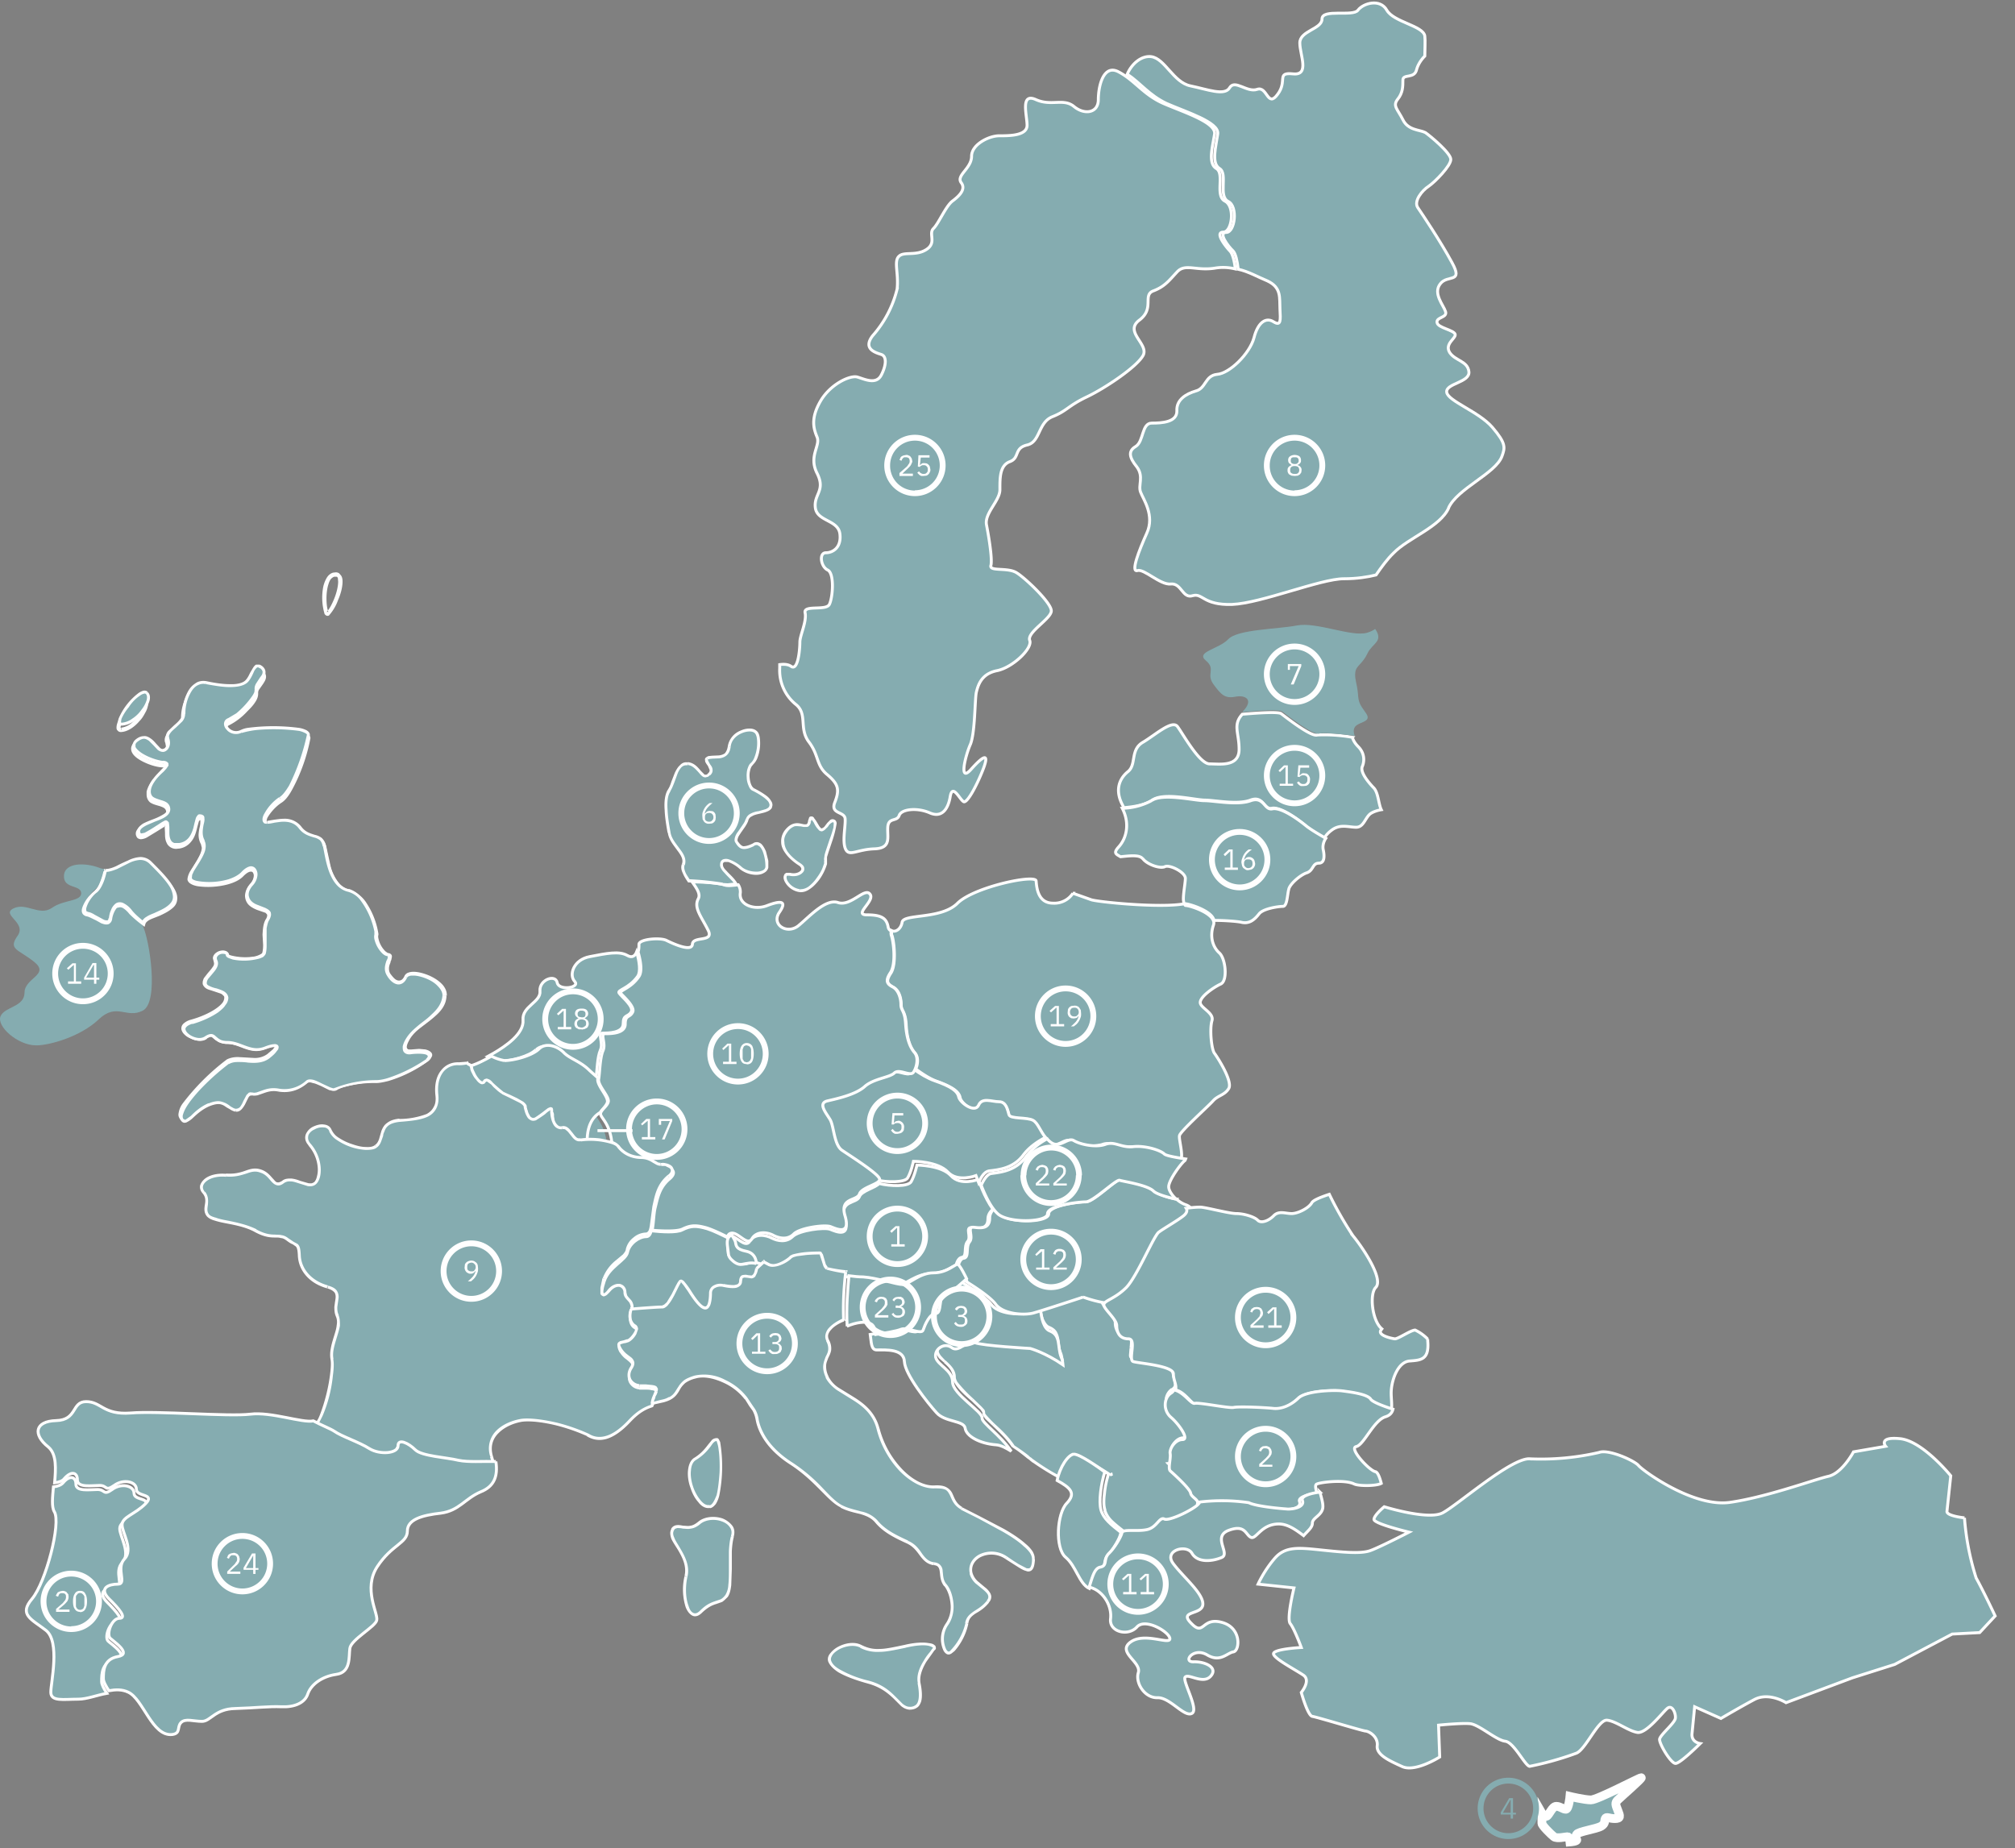 <svg width="690" height="633" fill="none" xmlns="http://www.w3.org/2000/svg"><rect width="100%" height="100%" fill="#808080" stroke="none"/><path fill-rule="evenodd" clip-rule="evenodd" d="M305.4 320.2c.8 2.2 1.6 10-.3 13-2 3-1.1 3.8.8 4.9 2 1 2.7 3.8 2.7 6s1.4 2 1.7 6.6c.2 4.7 1.3 8 3 9.9 1.3 1.5 1 3.8.3 5.5 2.3 1.7 4.9 3.4 7.2 4.2 5.6 2 7.7 3.7 8 5.7.5 2 5.4 5.8 6.6 2.9 1.2-2.9 4.5-1.2 6.9-1.2 2.4 0 2.8 2.8 3.2 4.5.5 1.6 6.1.8 8.2 2 2 1.2 2.8 5.7 5.7 7.4 2.8 1.6 5.2-2 7.3-.9a15 15 0 0 0 10.6 1.3c3.2-1.3 5.2 1.2 9.3.8 4-.4 9.3 1.2 10.6 2.4.6.7 4 1.3 7.2 1.8.8-1.7-.8-6.9-.5-8.1.2-1.4 9.8-10 11.4-11.8 1.7-2 4.1-2 5.5-4.4 1.3-2.5-3.8-10.5-5-12.1-1-1.6-1.6-8.2-.8-11 .9-2.7-4-4.4-4-6.3 0-2 4.6-5.2 7-6.3 2.5-1.1 1.7-8.8-.5-10.7-2.2-2-3.3-5.5-2-9.4 1.5-3.8-8-6.8-9.5-6.8-.2 0-.3-.3-.4-.6-8.5 1.6-30.4-.7-32-1.4l-6.2-2.2a7.6 7.6 0 0 1-6.8 3.4c-5.2 0-5.6-5.3-5.8-7.6-.1-2.4-21.2 2-26.9 7.6-5.6 5.7-18.7 3.5-19 6.6-.4 2.3-2.3 3.5-3.6 2.8v1.5Z" fill="#85ACB0"/><path d="M305.4 320.2c.8 2.2 1.6 10-.3 13-2 3-1.1 3.8.8 4.9 2 1 2.7 3.8 2.7 6s1.4 2 1.7 6.6c.2 4.7 1.3 8 3 9.9 1.3 1.5 1 3.8.3 5.5 2.3 1.7 4.9 3.4 7.2 4.2 5.6 2 7.7 3.7 8 5.7.5 2 5.4 5.8 6.6 2.9 1.2-2.9 4.5-1.2 6.9-1.2 2.4 0 2.8 2.8 3.2 4.5.5 1.6 6.1.8 8.2 2 2 1.2 2.8 5.7 5.7 7.4 2.8 1.6 5.2-2 7.3-.9a15 15 0 0 0 10.6 1.3c3.2-1.3 5.2 1.2 9.3.8 4-.4 9.3 1.2 10.6 2.4.6.7 4 1.3 7.2 1.8.8-1.7-.8-6.9-.5-8.1.2-1.4 9.8-10 11.4-11.8 1.7-2 4.1-2 5.5-4.4 1.3-2.5-3.8-10.5-5-12.1-1-1.6-1.6-8.2-.8-11 .9-2.7-4-4.4-4-6.3 0-2 4.6-5.2 7-6.3 2.5-1.1 1.7-8.8-.5-10.7-2.2-2-3.3-5.5-2-9.4 1.5-3.8-8-6.8-9.5-6.8-.2 0-.3-.3-.4-.6-8.5 1.6-30.4-.7-32-1.4l-6.2-2.2a7.6 7.6 0 0 1-6.8 3.4c-5.2 0-5.6-5.3-5.8-7.6-.1-2.4-21.2 2-26.9 7.6-5.6 5.7-18.7 3.5-19 6.6-.4 2.3-2.3 3.5-3.6 2.8v1.5" stroke="#fff"/><path fill-rule="evenodd" clip-rule="evenodd" d="M401.3 475.8c1.6-1 1.2-2.4.8-4-.3-.8-.5-1.7-.5-2.6 0-2.1-7-3-11-3.7l-2.9-.4c-.8-.3-.6-1.9-.4-3.5.2-2 .5-4.3-1.2-4.3-3 0-4.2-2.2-4.2-4.4 0-1.1-1.3-2.7-2.5-4.1-1-1.3-2-2.4-1.9-3 0-.2.2-.4.4-.6l-3.6-.6c-2-.4-5.3-1.6-5.3-1.6s-7.7 2.5-13 4c.4 3.3 1.2 6.8 3.3 7.6 2.6 1 2.8 3 3.1 5.3.1 1.2.3 2.4.8 3.6l.4 1.5c-5.6-3.6-10-5-10-5s-16.4-.7-19.2-1.8c-1.3-.6-2.5.2-3.8 1-1.4.8-2.8 1.6-4 .6-2.5-1.9-6 .6-5.5 3.3.2 1.2 1.3 2.1 2.4 3.2 1.6 1.4 3.3 3 3.3 5.3s3.3 5.3 6.1 7.8c2.2 2 4.1 3.6 4 4.5 0 .8 1.3 2.1 3.3 4 2 2 4.8 4.5 6.8 7.4 1.6 1 3.3 2.3 5 3.7l1 .7.3.3a71.7 71.7 0 0 0 9.8 6c.4-2.3 2.2-5.4 4-7.7l.3.2h.4c2.1 0 10 5 11.8 6.2-1.3 4.2-2 9.7-1.3 12.6.9 2.9 3.5 4.9 7.4 7.7l.4-.2h.1l.7-.1h.2l2.2-.1h2.8l.3-.1h.4l1.3-.3c1.7-.4 2.7-1.5 3.6-2.4.8-.9 1.4-1.5 2.3-1.1 1.7.8 10.6-3.7 11.8-5.4l.2-.5c0-.7-.5-1.2-1.2-1.8-.5-.5-1.2-1-1.3-1.7-.2-1.4-4.3-5.2-6-6.8l-.5-.5-.8-1.6-.2-.4c0-.2-.5-.3-1-.4l-1-.4.8-.1v-1c.2-1 .3-2 .2-2.8-.3-1.6 1.7-5 4.2-5s-1.1-5.5-4-8c-2.7-2.4-2.4-6.8 0-8.5ZM380.5 505l.5-.1-.5.1Z" fill="#85ACB0"/><path d="m402 471.8.6-.1-.5.1Zm-.7 4-.3-.4.3.4Zm-10.8-10.3.1-.5v.5Zm-2.8-.4-.1.4.1-.4Zm-.4-3.5h-.5.5Zm-7.9-12.8.4-.3-.4.3Zm-1.9-3-.5-.1h.5Zm.4-.6.3.3.7-.7h-1v.4Zm-3.6-.6.2-.5-.2.5ZM369 443l.2-.5h-.4l.2.5Zm-13 4-.1-.4-.4.1v.4h.5Zm3.3 7.6.1-.5-.1.5Zm3.1 5.3.5-.1h-.5Zm.8 3.6-.4.2.4-.2Zm.4 1.5-.2.4 1 .7-.3-1.2-.5.1Zm-10-5v-.4.5Zm-19.2-1.8.2-.5-.2.5Zm-3.8 1 .2.4-.2-.4Zm-4 .6.2-.4-.3.4Zm-5.5 3.3h.4-.4Zm2.4 3.2-.3.3.3-.3Zm9.4 13 .4-.3-.4.4Zm4 4.6h-.5.5Zm3.3 4-.4.3.4-.4Zm6.8 7.4-.5.3h.1v.1l.4-.4Zm5 3.7h.5v-.2l-.2-.2-.3.4Zm0 0-.5-.1v.3l.2.2.3-.4Zm1 .7.2-.4-.3.4Zm.3.3-.3.4.6.5.2-.8-.5-.1Zm0 0 .3-.4-.6-.5-.2.8h.5Zm9 5.7.3-.5-.3.5Zm.8.3-.3.5.6.2.1-.6-.4-.1Zm4-7.7.5-.3-.4-.5-.4.5.4.3Zm.3.2-.4.3.2.3h.3l-.1-.6Zm.4 0v-.6h-.1v.5Zm11.8 6.2.5.2v-.4l-.2-.2-.3.4Zm-1.3 12.6-.4.1.4-.1Zm7.4 7.7-.3.4.3.2.3-.2-.3-.4Zm.4-.2.2.5-.2-.5Zm.1 0v-.5h-.1l.1.5Zm.7-.1v.5h.1v-.5Zm.2 0v-.6h-.1v.5Zm2.2-.1v-.5.5Zm0 0v.5-.5Zm1.8 0v-.5.5Zm.3 0v.5-.5Zm.7 0v-.6.5Zm0 0v.4-.5Zm.3-.1v.5-.5Zm.4 0v.5-.5Zm1.3-.3-.1-.4v.4Zm3.6-2.4-.4-.3.4.3Zm2.3-1.1-.3.4.3-.4Zm11.8-5.4-.4-.3.4.3Zm.2-.5-.5-.1h.5Zm-1.2-1.8-.3.4.3-.4Zm-1.3-1.7h-.5.5Zm-6-6.8-.3.4.4-.4Zm-.5-.5.3-.4-.3.4Zm-.8-1.6h.5v-.2l-.5.2Zm-.2-.4h-.5v.2l.5-.2Zm-1-.4v.4-.4Zm-1-.4v-.5l-1 .1.7.8.4-.4Zm.8-.1v.5h.4v-.5h-.4Zm0-1h.6-.5Zm.2-2.8h.5-.5Zm.3-13-.3.4.3-.3ZM380.4 505v-.5l-1.2.3 1 .6.2-.4Zm0 0-.2.4.1.2.3-.1-.1-.5Zm.6-.1v.5l-.1-1v.5Zm20.6-32.8c.2.8.4 1.4.4 2 0 .5-.3 1-1 1.4l.6.8c.9-.6 1.3-1.3 1.4-2.2 0-.7-.2-1.5-.4-2.3l-1 .3Zm-.5-2.8c0 1 .3 2 .5 2.8l1-.3c-.3-.8-.5-1.6-.5-2.5h-1Zm-10.6-3.2c2 .3 4.8.7 7 1.3 1 .3 2 .6 2.7 1 .7.3.9.7.9.9h1c0-.8-.7-1.4-1.4-1.8a13 13 0 0 0-3-1c-2.2-.7-5-1-7.1-1.4l-.1 1Zm-2.9-.5c.5.2 1.6.3 2.9.5l.1-1-2.7-.4-.3 1Zm-.8-4-.2 2.4c0 .3 0 .7.2 1 .2.3.4.5.8.6l.3-1h-.2l-.1-.7c0-.6 0-1.3.2-2.2h-1Zm-.7-3.7c.3 0 .4.1.5.2.2.2.2.4.3.8.1.7 0 1.7-.1 2.7l1 .1c0-1 .2-2 0-3 0-.4-.1-.9-.4-1.2-.3-.4-.8-.6-1.3-.6v1Zm-4.7-4.9c0 1.2.3 2.4 1 3.4.8 1 2 1.5 3.7 1.5v-1c-1.4 0-2.3-.4-2.8-1.1-.6-.8-.9-1.7-.9-2.8h-1Zm-2.4-3.8 1.7 2.1c.5.7.7 1.3.7 1.7h1c0-.7-.4-1.5-.9-2.2l-1.7-2.2-.8.6Zm-2-3.4.1.8.5.8 1.4 1.8.8-.6a23.1 23.1 0 0 1-1.7-2.4l-.1-.2-1-.2Zm.5-.8c-.2.2-.4.4-.5.8l1 .2.2-.4-.7-.6Zm-3.3.2 3.6.6.1-1a76 76 0 0 1-3.4-.6l-.3 1ZM369 443l-.2.5h.2a48.6 48.6 0 0 0 5.2 1.6l.2-1a31.2 31.2 0 0 1-5-1.5h-.2l-.2.4Zm-12.9 4.6a785.3 785.3 0 0 0 11.8-3.7l1-.3.2-.1-.1-.5-.2-.5-.3.1-1 .3a1370.5 1370.5 0 0 1-11.6 3.7l.2 1Zm3.3 6.5c-.8-.3-1.4-1.2-2-2.5a20 20 0 0 1-.9-4.6l-1 .1a21 21 0 0 0 1 4.8c.6 1.5 1.3 2.7 2.6 3.2l.3-1Zm3.5 5.7c-.1-1.1-.3-2.3-.8-3.3-.4-1-1.3-1.8-2.7-2.4l-.3 1c1.2.4 1.8 1 2.1 1.9.4.8.6 1.8.7 3l1-.2Zm.8 3.5c-.5-1.1-.7-2.3-.8-3.5l-1 .1c.1 1.2.3 2.5.9 3.8l.9-.4Zm.4 1.6a8 8 0 0 0-.4-1.6l-1 .4c.2.3.3.8.4 1.4l1-.2Zm-10.5-4.8-.2.5h.2a20 20 0 0 1 2.7 1c1.8.8 4.3 2 7 3.8l.6-.8a47 47 0 0 0-10-5h-.2l-.1.5Zm-19.3-1.5c.3.2 1 .3 1.7.5l2.5.3a157.7 157.7 0 0 0 14.3 1.1h.7v-.9h-.1a166.8 166.8 0 0 1-8.3-.6 158.5 158.5 0 0 1-10.5-1.3l-.3 1Zm-3.5 1 1.9-1c.5-.1 1-.2 1.6 0l.3-.9c-.8-.3-1.5-.2-2.3 0l-2 1 .5.9Zm-4.6.6c.8.6 1.6.7 2.4.5.8-.2 1.6-.7 2.2-1.1l-.5-.9c-.7.5-1.3.8-2 1-.5.2-1 .1-1.5-.3l-.6.8Zm-4.7 2.8c-.2-1.1.4-2.2 1.4-2.9 1-.6 2.3-.7 3.3.1l.6-.8a3.8 3.8 0 0 0-4.4-.1 3.8 3.8 0 0 0-1.8 3.9l1-.2Zm2.3 3-1.5-1.6c-.4-.5-.7-1-.8-1.4l-1 .2c.2.7.6 1.3 1 1.9l1.7 1.5.6-.7Zm3.5 5.6c0-2.6-2-4.3-3.5-5.7l-.6.8c1.6 1.4 3 2.8 3 4.9h1Zm6 7.4a48.8 48.8 0 0 1-5.5-5.8c-.3-.6-.5-1.1-.5-1.6h-1c0 .7.2 1.4.6 2 .4.8 1 1.5 1.5 2.1 1.2 1.4 2.8 2.8 4.2 4l.7-.7Zm4 5c.1-.4 0-.8-.2-1.2l-1-1.1-2.8-2.7-.7.7 2.8 2.7c.4.3.6.7.8 1 .2.2.2.4.2.5l1 .1Zm3.2 3.5a43 43 0 0 1-3-3.2l-.1-.3-1-.1c0 .3.1.7.3 1l.7 1 2.4 2.3.7-.7Zm6.9 7.5c-2-3-4.8-5.6-6.9-7.5l-.7.7c2.1 2 4.8 4.5 6.7 7.4l.9-.6Zm5 3.6a61.8 61.8 0 0 0-5.2-3.7l-.5.8c1.6 1 3.3 2.3 5 3.7l.6-.8Zm-.9.2 1 .3-1-.3Zm.2.6 1 .7.5-.8-.9-.7-.6.8Zm2 .2c-.2 0-.3-.2-.5-.3l-.6.8.4.3.6-.8Zm-.9.3 1 .2-1-.2Zm.2.5c3.2 2.3 7 4.6 9.1 5.7l.5-.9c-2.2-1-5.8-3.3-9-5.6l-.6.8Zm9.1 5.7.7.4.5-1c-.3 0-.5-.2-.7-.3l-.5.9Zm1.4 0c.5-2.2 2.2-5.2 4-7.5l-.7-.6a20.7 20.7 0 0 0-4.2 8h1Zm4.3-7.9-.2-.2-.8.6.2.2.8-.6Zm-.2-.3-.4.1.3 1 .4-.1-.3-1Zm12.3 6.4a125.6 125.6 0 0 0-9.4-5.5l-1.5-.6a4 4 0 0 0-1.2-.3v1l.8.2a45.8 45.8 0 0 1 4.9 2.4c2.5 1.5 4.9 3 5.8 3.7l.6-.9Zm-1 12.8c-.5-1.3-.5-3.3-.2-5.5.2-2.3.7-4.7 1.4-6.7l-1-.3c-.6 2.1-1.2 4.5-1.4 6.8-.3 2.3-.3 4.5.2 6l1-.3Zm7 7.5c-1.9-1.4-3.4-2.6-4.7-3.8a8.5 8.5 0 0 1-2.4-3.7l-1 .3a9.5 9.5 0 0 0 2.7 4.1c1.3 1.3 3 2.5 4.9 3.9l.6-.8Zm.1-.3a2 2 0 0 0-.6.3l.6.8.3-.1-.3-1Zm0 0 .3 1-.2-1Zm.9-.1h-.8l.3 1h.6l-.1-1Zm.1 0h-.1l.1 1h.1l-.1-1Zm2.3-.1H387l.1 1h2.2v-1Zm0 0v1-1Zm1.8 0h-1.8v1h1.8v-1Zm.3 0h-.3v1h.3v-1Zm.7 0h-.7v1h.8v-1Zm0 0v1-1Zm.3 0h-.3v1l.4-.1-.1-1Zm.4-.1h-.4v1h.5l-.1-1Zm1.2-.2-1.3.2.2 1 1.3-.3-.2-1Zm3.3-2.3c-.8.9-1.8 1.9-3.3 2.3l.2 1c1.9-.5 3-1.8 3.9-2.7l-.8-.6Zm2.9-1.3a1.6 1.6 0 0 0-1.6.1c-.5.3-.9.7-1.3 1.2l.8.6 1-1h.6l.5-.9Zm11.1-5.1-.6.6-1.3.9a36.2 36.2 0 0 1-8.5 3.6h-.7l-.5 1h1.3l1.5-.3a28.8 28.8 0 0 0 7.4-3.5c.6-.3 1-.6 1.4-1 .4-.2.7-.5.9-.8l-.9-.5Zm.2-.4-.1.3.8.6c.2-.2.3-.5.3-.8h-1Zm-1-1.3.8.8c.2.2.2.4.2.5l1 .1c0-.5-.2-.9-.4-1.2l-1-1-.6.8Zm-1.5-2 .6 1.2 1 .8.6-.7-.8-.8-.4-.7-1 .2Zm-5.8-6.5c.8.8 2.3 2 3.5 3.4a23.6 23.6 0 0 1 2.1 2.6l.2.5 1-.2c0-.3-.2-.5-.3-.8l-.6-.9c-.4-.6-1-1.2-1.7-1.9l-3.5-3.4-.7.7Zm-.5-.5.5.5.7-.7-.6-.6-.6.8Zm-1-1.9.2.5a6 6 0 0 0 .8 1.4l.6-.8v-.1a6 6 0 0 1-.6-1v-.1l-1 .1Zm-.2-.3.3.5.9-.5-.2-.4-1 .4Zm-.6-.1.6.1h.1l-.1-.2h1c0-.3-.2-.4-.3-.5l-.3-.2-.7-.2-.3 1Zm-1.2-.5.6.3.6.2.3-1-.5-.2h-.2l-.8.7Zm1-1h-.7l.2 1h.6l-.1-1Zm-.3-.6-.1 1 1 .1v-1l-1-.1Zm.1-2.6c.1.6 0 1.5-.1 2.6l1 .1c.1-1 .2-2 .1-2.9l-1 .2Zm4.7-5.5c-1.5 0-2.7 1-3.5 2-.5.6-.8 1.2-1 1.8-.2.6-.3 1.2-.2 1.7l1-.2c0-.3 0-.7.2-1.2.1-.5.4-1 .8-1.5.7-1 1.6-1.6 2.7-1.6v-1Zm-4.2-7.2c1.3 1.2 2.9 3.2 3.8 4.8.4.9.7 1.6.7 2v.3h-.3v1c.4 0 .7 0 1-.4.3-.3.3-.6.3-1 0-.6-.4-1.5-.9-2.4-1-1.7-2.6-3.7-4-5l-.6.7Zm0-9.3a5.3 5.3 0 0 0-2.2 4.4c0 1.7.7 3.6 2.2 5l.6-.8a5.5 5.5 0 0 1-1.8-4.2c0-1.5.7-2.8 1.8-3.6l-.6-.8Zm-20.9 30 .6-.9-.6.8Zm.8-1.1-.6.1.2 1 .6-.1-.2-1Zm-.4.6v.5h.2l.4-.1-.3-1a222.6 222.6 0 0 0-.5.1l.2.5Z" fill="#fff"/><path fill-rule="evenodd" clip-rule="evenodd" d="M336.3 485.6c.2-2.2-10.1-8.2-10.1-12.3 0-4.1-5.2-5.8-5.8-8.5-.5-2.8 3-5.2 5.5-3.3 2.4 1.9 5.2-2.8 7.9-1.7 2.7 1.1 19 2 19 2s5.1 1.4 11.2 5.6c-.1-1.1-.3-2-.6-2.6-1.4-3.5 0-7.5-3.9-9-2-.7-2.9-4.2-3.2-7.5l-4.3 1.3c-3.2.8-10.2.4-12.6-2.9-1.8-2.4-7.5-6-10.3-7.7-1.1 1-5.5 4.8-7.4 5-2.1.3-.8 6-3 6-2.1 0-3.8 4-4.3 5.6-.6 1.6-5.5-1.1-7.7-.3-1.6.6-6.2 1.3-8.7 1.7.4 2.5.2 5.3 2.2 5.3 3.3 0 9.3-.4 9.5 4 .2 4.4 8 14.2 11 17.5 2.9 3.3 9.4 2.6 9.8 5.3.4 2.8 5.1 5.3 10.6 5.7 1.5.1 3.3 1 5.2 2.2-3.8-5.6-10.2-9.8-10-11.4Z" fill="#85ACB0"/><path d="M336.3 485.6c.2-2.2-10.1-8.2-10.1-12.3 0-4.1-5.2-5.8-5.8-8.5-.5-2.8 3-5.2 5.5-3.3 2.4 1.9 5.2-2.8 7.9-1.7 2.7 1.1 19 2 19 2s5.1 1.4 11.2 5.6c-.1-1.1-.3-2-.6-2.6-1.4-3.5 0-7.5-3.9-9-2-.7-2.9-4.2-3.2-7.5l-4.3 1.3c-3.2.8-10.2.4-12.6-2.9-1.8-2.4-7.5-6-10.3-7.7-1.1 1-5.5 4.8-7.4 5-2.1.3-.8 6-3 6-2.1 0-3.8 4-4.3 5.6-.6 1.6-5.5-1.1-7.7-.3-1.6.6-6.2 1.3-8.7 1.7.4 2.5.2 5.3 2.2 5.3 3.3 0 9.3-.4 9.5 4 .2 4.4 8 14.2 11 17.5 2.9 3.3 9.4 2.6 9.8 5.3.4 2.8 5.1 5.3 10.6 5.7 1.5.1 3.3 1 5.2 2.2-3.8-5.6-10.2-9.8-10-11.4" stroke="#fff"/><path fill-rule="evenodd" clip-rule="evenodd" d="M376.5 537.2c2.7-.5 1-2.8 3-4.7 1.8-2 4-5.8 4.2-7.2 0-.2.2-.3.3-.4-3.6-2.8-6.2-4.9-7-7.8-.8-3 0-8.7 1.3-13-2-1.5-8.5-6.1-10.5-6.1s-5 4.6-5.8 9c4.7 2.6 6.5 4.4 3.3 7.8-3.4 3.5-4.1 15.4-.4 18.5 3.6 3 4.6 9 8.1 10.7 1-3 1.7-6.4 3.5-6.8Z" fill="#85ACB0"/><path d="M376.5 537.2c2.7-.5 1-2.8 3-4.7 1.8-2 4-5.8 4.2-7.2 0-.2.2-.3.3-.4-3.6-2.8-6.2-4.9-7-7.8-.8-3 0-8.7 1.3-13-2-1.5-8.5-6.1-10.5-6.1s-5 4.6-5.8 9c4.7 2.6 6.5 4.4 3.3 7.8-3.4 3.5-4.1 15.4-.4 18.5 3.6 3 4.6 9 8.1 10.7 1-3 1.7-6.4 3.5-6.8" stroke="#fff"/><path fill-rule="evenodd" clip-rule="evenodd" d="M325.6 402.6C322.3 399 314 399 314 399s-.8 3.6-2 5.7c-1 1.7-7 1.6-11 .6-1 1.4-6 2.5-6.7 4.5-.9 2.5-7 1.1-5 7.6 2 6.6-3 4.4-5 3.6-2-.8-10.5.3-12.8 2.4-2.2 2.2-5.2 1.6-7.2.6-2-1.1-5.8-1.7-7.5 1-1.6 2.8-4.7-2.1-7.2-1.8-2.5.2-1.4 5.4-1.4 6.5 0 1 4 4.3 6.4 3.2 2.5-1 5.6.3 7.8 1.7 2.2 1.3 6.4-1.1 7.8-2.5 1.3-1.3 9.1-1.3 10-1.3.8 0 1 4.3 2.4 5.1 1.4.8 6.7 1.4 11.4 1.7 4.7.2 11.7 2.4 13.9 2.4 2.2 0 5.8-3.8 10.8-3.8 5 0 7.8-3 8.6-2.7.4-1.5 1-2.7 2-2.9 2-.2.6-3.7 2-5.4 1.5-1.6-1-5 1.5-4.8 2.6.3 5.5.6 5.5-3 0-1.3.7-2.4 1.7-3.3-2.9-4-5-10.2-5-10.2s-6.1 2.4-9.4-1.3Z" fill="#85ACB0"/><path d="M325.6 402.6C322.3 399 314 399 314 399s-.8 3.6-2 5.7c-1 1.7-7 1.6-11 .6-1 1.4-6 2.5-6.7 4.5-.9 2.5-7 1.1-5 7.6 2 6.6-3 4.4-5 3.6-2-.8-10.5.3-12.8 2.4-2.2 2.2-5.2 1.6-7.2.6-2-1.1-5.8-1.7-7.5 1-1.6 2.8-4.7-2.1-7.2-1.8-2.5.2-1.4 5.4-1.4 6.5 0 1 4 4.3 6.4 3.2 2.5-1 5.6.3 7.8 1.7 2.2 1.3 6.4-1.1 7.8-2.5 1.3-1.3 9.1-1.3 10-1.3.8 0 1 4.3 2.4 5.1 1.4.8 6.7 1.4 11.4 1.7 4.7.2 11.7 2.4 13.9 2.4 2.2 0 5.8-3.8 10.8-3.8 5 0 7.8-3 8.6-2.7.4-1.5 1-2.7 2-2.9 2-.2.6-3.7 2-5.4 1.5-1.6-1-5 1.5-4.8 2.6.3 5.5.6 5.5-3 0-1.3.7-2.4 1.7-3.3-2.9-4-5-10.2-5-10.2s-6.1 2.4-9.4-1.3" stroke="#fff"/><path fill-rule="evenodd" clip-rule="evenodd" d="M405.8 412.5c-1-.4-2-1-3-1.9a21 21 0 0 1-7.7-2.8c-2-2.1-10.3-3.4-11.5-3.8-1.2-.4-9 7.5-11.5 7.5-2.4 0-13 1.3-13 4.2 0 3-13.2 3.4-16.9 0-.5-.5-1.1-1.2-1.6-2-1 1-1.7 2.1-1.7 3.4 0 3.8-2.9 3.5-5.4 3.2-2.6-.3 0 3.2-1.5 5-1.4 1.8 0 5.3-2 5.6-1 .1-1.6 1.4-2 3 .9.4 3 4.7 3 4.7l-.3.2c2.8 1.7 8.5 5.4 10.3 7.9 2.5 3.3 9.4 3.8 12.7 3 3.3-.9 17.2-5.5 17.2-5.5a44 44 0 0 0 8.8 2.2c1-1 4.1-2 7.4-5.3 3.8-4 9.6-18 11.3-19 1.6-1.2 6-3.7 8.2-5.4 2.2-1.7 1.7-3.4-.8-4.2Z" fill="#85ACB0"/><path d="M405.8 412.5c-1-.4-2-1-3-1.9a21 21 0 0 1-7.7-2.8c-2-2.1-10.3-3.4-11.5-3.8-1.2-.4-9 7.5-11.5 7.5-2.4 0-13 1.3-13 4.2 0 3-13.2 3.4-16.9 0-.5-.5-1.1-1.2-1.6-2-1 1-1.7 2.1-1.7 3.4 0 3.8-2.9 3.5-5.4 3.2-2.6-.3 0 3.2-1.5 5-1.4 1.8 0 5.3-2 5.6-1 .1-1.6 1.4-2 3 .9.4 3 4.7 3 4.7l-.3.2c2.8 1.7 8.5 5.4 10.3 7.9 2.5 3.3 9.4 3.8 12.7 3 3.3-.9 17.2-5.5 17.2-5.5a44 44 0 0 0 8.8 2.2c1-1 4.1-2 7.4-5.3 3.8-4 9.6-18 11.3-19 1.6-1.2 6-3.7 8.2-5.4 2.2-1.7 1.7-3.4-.8-4.2" stroke="#fff"/><path fill-rule="evenodd" clip-rule="evenodd" d="M353.8 383.7c-2-1.2-8-.4-8.3-2-.5-1.6-.9-4.4-3.4-4.4s-5.8-1.6-7 1.2c-1.3 2.8-6.3-.8-6.8-2.8-.4-2-2.5-3.6-8.3-5.6-2.3-.8-5-2.4-7.3-4.1l-.7 1.3c-1.1 1.6-5-1.4-6.7.3-1.7 1.6-7.3 1.8-10.4 4.5-3 2.7-9.5 4-13.2 4.9-3.6.8-.5 4 .9 6.4 1.4 2.5 1.4 8.4 4.2 10.3 2.8 1.9 12 7.5 13.1 9.4.2.3.1.6-.1.9 3.9 1 10 1 11-.6 1.2-2 2-5.7 2-5.7s8.4 0 11.8 3.7c3.3 3.6 9.6 1.2 9.6 1.2l.9 2.4c.9-2 2-3.7 3.5-4 3.5-.4 8.6-.9 12-5.7 1.9-2.5 4.9-4.5 7.4-5.8-1.7-2-2.6-4.9-4.2-5.8Z" fill="#85ACB0"/><path d="M353.8 383.7c-2-1.2-8-.4-8.3-2-.5-1.6-.9-4.4-3.4-4.4s-5.8-1.6-7 1.2c-1.3 2.8-6.3-.8-6.8-2.8-.4-2-2.5-3.6-8.3-5.6-2.3-.8-5-2.4-7.3-4.1l-.7 1.3c-1.1 1.6-5-1.4-6.7.3-1.7 1.6-7.3 1.8-10.4 4.5-3 2.7-9.5 4-13.2 4.9-3.6.8-.5 4 .9 6.4 1.4 2.5 1.4 8.4 4.2 10.3 2.8 1.9 12 7.5 13.1 9.4.2.3.1.6-.1.9 3.9 1 10 1 11-.6 1.2-2 2-5.7 2-5.7s8.4 0 11.8 3.7c3.3 3.6 9.6 1.2 9.6 1.2l.9 2.4c.9-2 2-3.7 3.5-4 3.5-.4 8.6-.9 12-5.7 1.9-2.5 4.9-4.5 7.4-5.8-1.7-2-2.6-4.9-4.2-5.8" stroke="#fff"/><path fill-rule="evenodd" clip-rule="evenodd" d="M388 392.7c-4.2.4-6.3-2-9.5-.8-3.3 1.2-8.7 0-10.8-1.3-2-1.2-4.5 2.5-7.4.9a6 6 0 0 1-1.7-1.5 22.1 22.1 0 0 0-7.2 6c-3.5 4.9-8.4 5.4-12 5.9-1.3.2-2.5 2-3.4 4 1.1 2.9 3.2 7.6 5.7 9.8 3.7 3.3 17 2.9 17 0s10.7-4.1 13.1-4.1c2.5 0 10.4-7.8 11.6-7.4 1.2.4 9.5 1.6 11.6 3.7 1 1 4.3 2 7.8 2.8-1.4-1.3-2.6-3-2.6-4.3 0-2.2 4.2-8 5.6-9l.2-.5c-3.2-.5-6.7-1.1-7.3-1.7-1.3-1.3-6.6-3-10.8-2.5Z" fill="#85ACB0"/><path d="M388 392.7c-4.2.4-6.3-2-9.5-.8-3.3 1.2-8.7 0-10.8-1.3-2-1.2-4.5 2.5-7.4.9a6 6 0 0 1-1.7-1.5 22.1 22.1 0 0 0-7.2 6c-3.5 4.9-8.4 5.4-12 5.9-1.3.2-2.5 2-3.4 4 1.1 2.9 3.2 7.6 5.7 9.8 3.7 3.3 17 2.9 17 0s10.7-4.1 13.1-4.1c2.5 0 10.4-7.8 11.6-7.4 1.2.4 9.5 1.6 11.6 3.7 1 1 4.3 2 7.8 2.8-1.4-1.3-2.6-3-2.6-4.3 0-2.2 4.2-8 5.6-9l.2-.5c-3.2-.5-6.7-1.1-7.3-1.7-1.3-1.3-6.6-3-10.8-2.5" stroke="#fff"/><path fill-rule="evenodd" clip-rule="evenodd" d="M39.7 568.3c4.8-1-1.3-5-2.7-6.3-1.3-1.4.5-6.7 3.1-6.7 2.7 0 0-3.2-3.5-6.7-3.5-3.6 0-5 3-5 3.2 0-.8-5.3 2.3-8.5 3-3.1-.9-9-.9-11.6 0-2.7 4.4-3.6 8-7.2 3.5-3.6-3.1-2.2-3.1-4.9s-4.5-3.6-7.5-1.3c-3.1 2.2-2.3 0-5 0-2.6 0-7.4.8-7.4-1.8 0-2.7-2.2-3.2-4.4-.5-.7.8-1.8 1.2-3.3 1.4-.3 3.5-.7 6.8.3 8.5 2.4 3.8-2.9 24.2-7.6 29.8-4.7 5.5-.2 7 4.7 10.8 5 3.9 1.7 17.9 1.7 21.2 0 3.3 4.3 2.4 9.4 2.4 3 0 6.4-1.4 9.8-2-1-1.5-1.8-3-1.8-4 0-2.7 0-6.7 4.9-7.6Z" fill="#85ACB0"/><path d="M39.7 568.3c4.8-1-1.3-5-2.7-6.3-1.3-1.4.5-6.7 3.1-6.7 2.7 0 0-3.2-3.5-6.7-3.5-3.6 0-5 3-5 3.2 0-.8-5.3 2.3-8.5 3-3.1-.9-9-.9-11.6 0-2.7 4.4-3.6 8-7.2 3.5-3.6-3.1-2.2-3.1-4.9s-4.5-3.6-7.5-1.3c-3.1 2.2-2.3 0-5 0-2.6 0-7.4.8-7.4-1.8 0-2.7-2.2-3.2-4.4-.5-.7.8-1.8 1.2-3.3 1.4-.3 3.5-.7 6.8.3 8.5 2.4 3.8-2.9 24.2-7.6 29.8-4.7 5.5-.2 7 4.7 10.8 5 3.9 1.7 17.9 1.7 21.2 0 3.3 4.3 2.4 9.4 2.4 3 0 6.4-1.4 9.8-2-1-1.5-1.8-3-1.8-4 0-2.7 0-6.7 4.9-7.6" stroke="#fff"/><path fill-rule="evenodd" clip-rule="evenodd" d="M183.6 359.5c2.3-2.2 6.3-1.1 8.6 1.1s5.7 2.8 9.2 6c.9 1 1.8 1.7 2.7 2.4.4-2.3.4-7 1.5-9.4 1.1-2.5-1.1-5.8.8-5.8 1.8 0 7 0 7-3.2 0-3.3 1.6-2.2 2.7-4 1.2-1.8-3.4-5.4-4.1-6.5-.8-1.1 3.4-1.5 6.4-5.8 1-1.6.6-4.8-.4-8.3-.5 1.3-1.5 2.2-3.2 1.2-2.8-1.6-7.1-.7-12.8.4-5.6 1-7.3 6.3-5.2 8.5 2 2.2-5.5 3.3-6 .4-.6-3-6.2-1-5.9 2.9.4 3.8-6.2 5.2-5.8 9.9.4 4.7-6 9-10.1 11.4l-2 1.1c2 1 3.7 1.6 4.5 1.6 3.5 0 9.8-1.7 12-3.9Z" fill="#85ACB0"/><path d="M183.6 359.5c2.3-2.2 6.3-1.1 8.6 1.1s5.7 2.8 9.2 6c.9 1 1.8 1.7 2.7 2.4.4-2.3.4-7 1.5-9.4 1.1-2.5-1.1-5.8.8-5.8 1.8 0 7 0 7-3.2 0-3.3 1.6-2.2 2.7-4 1.2-1.8-3.4-5.4-4.1-6.5-.8-1.1 3.4-1.5 6.4-5.8 1-1.6.6-4.8-.4-8.3-.5 1.3-1.5 2.2-3.2 1.2-2.8-1.6-7.1-.7-12.8.4-5.6 1-7.3 6.3-5.2 8.5 2 2.2-5.5 3.3-6 .4-.6-3-6.2-1-5.9 2.9.4 3.8-6.2 5.2-5.8 9.9.4 4.7-6 9-10.1 11.4l-2 1.1c2 1 3.7 1.6 4.5 1.6 3.5 0 9.8-1.7 12-3.9" stroke="#fff"/><path fill-rule="evenodd" clip-rule="evenodd" d="M204.3 381c-2.4 1.4-4.6 4.5-4.3 11 2.4 0 5.6.3 8 1-.6-7.1-3.2-9.3-3.8-10.8-.2-.4-.1-.8 0-1.2Z" fill="#85ACB0"/><path fill-rule="evenodd" clip-rule="evenodd" d="M161.6 367c.3 2 3.3 6.7 4.4 4.7 1.1-2 3.9 2.6 6.4 4 2.5 1.4 7.4 3 7.7 4.7.3 1.7 1.1 5.4 3.6 4.3 2.5-1.2 5.5-5.1 5.5-2.9 0 2.3.8 6.5 3.6 6 2.8-.6 3.6 4.7 6.3 4.2l2-.2c-.3-6.4 2-9.4 4.4-10.8.6-1 2.2-2.3 2.5-3.6.3-2-3.7-5.7-3.3-8v-.3l-2.7-2.4c-3.4-3.4-6.8-4-9-6.3-2.3-2.3-6.2-3.4-8.4-1.2-2.3 2.3-8.5 4-11.9 4a15 15 0 0 1-4.4-1.5c-2.7 1.5-5.5 3-8.3 3.6.6.8 1.4.4 1.6 1.7Z" fill="#85ACB0"/><path d="M161.6 367c.3 2 3.3 6.7 4.4 4.7 1.1-2 3.9 2.6 6.4 4 2.5 1.4 7.4 3 7.7 4.7.3 1.7 1.1 5.4 3.6 4.3 2.5-1.2 5.5-5.1 5.5-2.9 0 2.3.8 6.5 3.6 6 2.8-.6 3.6 4.7 6.3 4.2l2-.2c-.3-6.4 2-9.4 4.4-10.8.6-1 2.2-2.3 2.5-3.6.3-2-3.7-5.7-3.3-8v-.3l-2.7-2.4c-3.4-3.4-6.8-4-9-6.3-2.3-2.3-6.2-3.4-8.4-1.2-2.3 2.3-8.5 4-11.9 4a15 15 0 0 1-4.4-1.5c-2.7 1.5-5.5 3-8.3 3.6.6.8 1.4.4 1.6 1.7" stroke="#fff"/><path fill-rule="evenodd" clip-rule="evenodd" d="M477.6 458.5c-2.5-.4-5.8-1.5-4.7-3l.3-.4c-3.4-2.8-4.3-12-2.1-14.2 2.8-2.9-4.5-13.7-7.8-17.7a121 121 0 0 1-8.1-14.2c-3 1-5.5 2-6 2.9-1 1.8-4.7 3.7-6.9 3.7s-4.4-1.1-6.2.8c-1.8 1.8-4.3 2.6-5.4 1.5-1.1-1.2-4.8-2.3-7.3-2.3-2.6 0-10.6-2.2-12.4-2.2-1.1 0-2.8.1-4.8.4.5.8.1 1.8-1.1 2.7-2.2 1.7-6.6 4.2-8.2 5.4-1.7 1-7.4 15-11.2 19-3.9 3.9-7.4 4.4-7.7 5.8-.3 1.4 4.4 5 4.4 7.3s1 4.5 4 4.5-.2 7.3 1.7 7.8c2 .6 13.7 1.4 13.7 4.2 0 2.2 1.3 4 .7 5.5 3.3.6 5.7 5.2 7 4.9 1.5-.4 11.3 1.8 13.1 1.5 1.9-.4 10.2 0 13.2.3 2.9.4 6.1-1.1 8.7-3.7 2.5-2.6 11.7-3 14.6-2.6 2.9.4 8.7 1.1 9.8 3 .6 1 4 2.4 7.5 3.6.4-1.8-.1-4.3 0-6.6.2-4 2.3-9.9 6.2-10.3 3.8-.3 6.9-.3 6.3-6.9v-.6a15 15 0 0 0-4.3-3.1c-1.5 0-5.9 3.1-7 3Z" fill="#85ACB0"/><path d="M477.6 458.5c-2.5-.4-5.8-1.5-4.7-3l.3-.4c-3.4-2.8-4.3-12-2.1-14.2 2.8-2.9-4.5-13.7-7.8-17.7a121 121 0 0 1-8.1-14.2c-3 1-5.5 2-6 2.9-1 1.8-4.7 3.7-6.9 3.7s-4.4-1.1-6.2.8c-1.8 1.8-4.3 2.6-5.4 1.5-1.1-1.2-4.8-2.3-7.3-2.3-2.6 0-10.6-2.2-12.4-2.2-1.1 0-2.8.1-4.8.4.5.8.1 1.8-1.1 2.7-2.2 1.7-6.6 4.2-8.2 5.4-1.7 1-7.4 15-11.2 19-3.9 3.9-7.4 4.4-7.7 5.8-.3 1.4 4.4 5 4.4 7.3s1 4.5 4 4.5-.2 7.3 1.7 7.8c2 .6 13.7 1.4 13.7 4.2 0 2.2 1.3 4 .7 5.5 3.3.6 5.7 5.2 7 4.9 1.5-.4 11.3 1.8 13.1 1.5 1.9-.4 10.2 0 13.2.3 2.9.4 6.1-1.1 8.7-3.7 2.5-2.6 11.7-3 14.6-2.6 2.9.4 8.7 1.1 9.8 3 .6 1 4 2.4 7.5 3.6.4-1.8-.1-4.3 0-6.6.2-4 2.3-9.9 6.2-10.3 3.8-.3 6.9-.3 6.3-6.9v-.6a15 15 0 0 0-4.3-3.1c-1.5 0-5.9 3.1-7 3" stroke="#fff"/><path fill-rule="evenodd" clip-rule="evenodd" d="M444.6 478.8c-2.6 2.5-5.9 3.9-8.8 3.5-3-.3-11.5-.7-13.4-.3-1.8.3-11.8-1.8-13.3-1.4-1.3.3-3.8-4-7.1-4.6-.2.4-.5.8-1 1.1-2.5 1.6-2.8 5.9 0 8.3 2.7 2.3 6.4 7.6 3.9 7.6-2.5 0-4.5 3.2-4.2 4.8.3 1.6-.8 5 0 5.9.8.7 6.7 6 7 7.6.2 1.4 2.6 2.2 2.4 3.4 4.6-.3 14.5-.9 16.8.2a63 63 0 0 0 13.3 2.1c3 0 5.5-1 4.8-2.8-.6-1.5 3.2-2.5 6-2.8-.5-1.6-.8-3 0-3.2 1.3-.6 9.4-1.6 12.7 0 1.7.8 7.8.7 9.3-.2-.4-1.5-1.1-3.8-2-4-2-.3-9.2-8-6.6-8.6 2.6-.5 6-9 10-10.2 1.6-.5 2.3-1.4 2.6-2.6-3.5-1.1-7-2.5-7.6-3.4-1.1-1.8-7-2.5-10-2.9-3-.3-12.2 0-14.8 2.5Z" fill="#85ACB0" stroke="#fff"/><path fill-rule="evenodd" clip-rule="evenodd" d="M412.5 274c3.4 0 11.2 1.7 15.7 0s4.5 3.4 7.3 2.8c2.8-.6 8.4 3.3 11.8 6.2 1.8 1.4 3.9 2.6 6.2 4 .6-1 1.3-1.8 2.5-2.7 2.9-2.2 5.8-1 8.4-1 2.5 0 3-3 4.7-4.5 1-.8 2.7-1.3 3.9-1.5-1-2-1-6-2.7-7.6-1.9-2-4.6-5.3-3.8-7.2.8-1.9.8-4.6-1.4-6.8-1-1-1.7-2.1-2-3.2a55.1 55.1 0 0 0-12-.8c-2.1.8-10.9-6.2-12.4-7.3-1-.7-7.5-.3-13.3.2-3.4 3.7-1 6.5-1.1 12.3-.2 5.8-6.7 4.7-10.1 4.7-3.5 0-9.2-10.4-11-12.8-1.9-2.4-7.7 3-12 5.5-4.2 2.6-2 7.5-4.9 9.9-3 2.4-4.7 6.4-1.8 11.7l.3.7c3.7-.3 7.6-1 9.8-2.6 4-2.8 14.6 0 18 0Z" fill="#85ACB0"/><path d="M412.5 274c3.4 0 11.2 1.7 15.7 0s4.5 3.4 7.3 2.8c2.8-.6 8.4 3.3 11.8 6.2 1.8 1.4 3.9 2.6 6.2 4 .6-1 1.3-1.8 2.5-2.7 2.9-2.2 5.8-1 8.4-1 2.5 0 3-3 4.7-4.5 1-.8 2.7-1.3 3.9-1.5-1-2-1-6-2.7-7.6-1.9-2-4.6-5.3-3.8-7.2.8-1.9.8-4.6-1.4-6.8-1-1-1.7-2.1-2-3.2a55.1 55.1 0 0 0-12-.8c-2.1.8-10.9-6.2-12.4-7.3-1-.7-7.5-.3-13.3.2-3.4 3.7-1 6.5-1.1 12.3-.2 5.8-6.7 4.7-10.1 4.7-3.5 0-9.2-10.4-11-12.8-1.9-2.4-7.7 3-12 5.5-4.2 2.6-2 7.5-4.9 9.9-3 2.4-4.7 6.4-1.8 11.7l.3.7c3.7-.3 7.6-1 9.8-2.6 4-2.8 14.6 0 18 0" stroke="#fff"/><path fill-rule="evenodd" clip-rule="evenodd" d="M391.3 294c1.4 2 5.9 3.6 7.6 2.8 1.6-.8 7 1.9 7 4 0 2.2-1.5 8.7 0 8.7 1.2 0 9.2 2.4 9.8 5.7 3.6 0 7.6.3 9.2.6 3 .8 4.8-1 6.3-2.9 1.5-1.8 6.7-2.5 8.1-2.5 1.5 0 1.5-4 2-5.8.3-1.8 4-5 6.2-5.7 2.3-.8 1.9-3.3 4.1-3.3 2.2 0 1.9-2.9 1.5-4.7-.2-1 0-2.5.9-3.8-2.4-1.4-4.5-2.6-6.4-4-3.4-2.8-9-6.7-11.9-6.1-2.8.6-2.8-4.4-7.4-2.8-4.5 1.7-12.5 0-15.9 0-3.4 0-14.2-2.7-18.1 0a22 22 0 0 1-10 2.6c2.6 5 1.6 10.1-1.2 13.2-2 2.2-.9 2.5.6 3.4 3-.3 6.5-.8 7.6.7Z" fill="#85ACB0"/><path d="M391.3 294c1.4 2 5.9 3.6 7.6 2.8 1.6-.8 7 1.9 7 4 0 2.2-1.5 8.7 0 8.7 1.2 0 9.2 2.4 9.8 5.7 3.6 0 7.6.3 9.2.6 3 .8 4.8-1 6.3-2.9 1.5-1.8 6.7-2.5 8.1-2.5 1.5 0 1.5-4 2-5.8.3-1.8 4-5 6.2-5.7 2.3-.8 1.9-3.3 4.1-3.3 2.2 0 1.9-2.9 1.5-4.7-.2-1 0-2.5.9-3.8-2.4-1.4-4.5-2.6-6.4-4-3.4-2.8-9-6.7-11.9-6.1-2.8.6-2.8-4.4-7.4-2.8-4.5 1.7-12.5 0-15.9 0-3.4 0-14.2-2.7-18.1 0a22 22 0 0 1-10 2.6c2.6 5 1.6 10.1-1.2 13.2-2 2.2-.9 2.5.6 3.4 3-.3 6.5-.8 7.6.7" stroke="#fff"/><path fill-rule="evenodd" clip-rule="evenodd" d="M255.8 432.7c-2.5 1-6.4-2.3-6.4-3.4 0-.8-.5-3.6 0-5.3-2-1-5-2.5-7.2-3.2-3.8-1.1-5.6-1.1-8.6.4-1.9 1-7 .7-10.6.3-.3 1.2-.8 2-1.7 2-2.5 0-5.8 2.4-6.4 5.3-.5 2.8-6.4 5-8 10-1.7 5.1-.9 7.3 1.6 4.3 2.5-3.1 5.6-2 5.6.5s3.3 2.8 2.2 6.2v.2c3.8-.3 9-.8 10.7-.8 2.6 0 5.2-8.2 6.3-9 1-.7 4 6 7 8.7 3 2.6 3.3-2.3 3.3-4.5 0-2.3 2.6-3 4.5-2.6 1.8.3 6 1 6-1.5 0-2.7 2.1-1.5 3.6-1.5s1.9-3 1.9-3l2.4-2.3c-2-1-4.3-1.7-6.2-.8Z" fill="#85ACB0"/><path d="M255.8 432.7c-2.5 1-6.4-2.3-6.4-3.4 0-.8-.5-3.6 0-5.3-2-1-5-2.5-7.2-3.2-3.8-1.1-5.6-1.1-8.6.4-1.9 1-7 .7-10.6.3-.3 1.2-.8 2-1.7 2-2.5 0-5.8 2.4-6.4 5.3-.5 2.8-6.4 5-8 10-1.7 5.1-.9 7.3 1.6 4.3 2.5-3.1 5.6-2 5.6.5s3.3 2.8 2.2 6.2v.2c3.8-.3 9-.8 10.7-.8 2.6 0 5.2-8.2 6.3-9 1-.7 4 6 7 8.7 3 2.6 3.3-2.3 3.3-4.5 0-2.3 2.6-3 4.5-2.6 1.8.3 6 1 6-1.5 0-2.7 2.1-1.5 3.6-1.5s1.9-3 1.9-3l2.4-2.3c-2-1-4.3-1.7-6.2-.8" stroke="#fff"/><path fill-rule="evenodd" clip-rule="evenodd" d="M218.8 334.4c-2.9 4.3-6.9 4.7-6.2 5.8.8 1 5.1 4.7 4 6.5-1 1.9-2.5.8-2.5 4 0 3.3-5 3.3-6.9 3.3-1.8 0 .4 3.3-.7 5.8-1.1 2.6-1.1 7.7-1.5 9.8-.3 2.2 3.7 5.9 3.3 7.7-.4 1.8-3.3 3.2-2.5 4.7.6 1.4 3.3 3.5 3.8 10.2 1.3.4 2.3.8 2.8 1.4a9.7 9.7 0 0 0 7.9 3.8c3.5 0 4.9 2.5 6.5 2.2 1.6-.2 6 1.1 2.5 4.1-3.6 3-4.1 6.6-5 10.1-.5 2.3-.5 5.5-1 7.5 3.4.3 8.5.5 10.4-.4 2.9-1.4 4.7-1.4 8.3-.4 2.2.7 5.1 2.1 7.1 3.1.2-.7.6-1.2 1.4-1.3 2.4-.3 5.4 4.6 7 1.9 1.7-2.8 5.5-2.2 7.4-1.1 2 1 4.9 1.6 7-.6 2.3-2.1 10.7-3.2 12.6-2.4 2 .8 6.8 3 4.9-3.6-2-6.5 4-5.1 4.9-7.6.8-2.5 7.9-3.5 6.8-5.4-1-2-10-7.7-12.8-9.6-2.7-1.9-2.7-8-4-10.4-1.4-2.4-4.4-5.7-.9-6.5 3.5-.8 9.8-2.2 12.8-5 3-2.6 8.4-3 10-4.5 1.7-1.7 5.5 1.3 6.6-.3 1.1-1.7 1.9-5 .3-6.8-1.7-2-2.7-5.2-3-9.8-.3-4.7-1.6-4.4-1.6-6.6 0-2.2-.9-5-2.8-6s-2.7-2-.8-4.9c2-3 1.1-10.6.3-12.8a3 3 0 0 1 0-1.5c-.6-.2-1-.7-1.1-1.5-.6-3-2.5-4-7.3-4-4.7 0 3-4.8 1.1-7.1-1.8-2.4-6.5 4.3-10.9 2.9-4.3-1.5-10 5-13.7 8-3.9 3-9.3-.5-6.4-4.7 2.9-4.2 0-3.9-4.4-2.2-4.3 1.6-9.6-.4-9-4.4.1-1-.2-2-.7-2.8-2.2.3-3.8.4-4.6.1-2-.7-6.4-1-11.2-1.1 1.5 2.1 3 4.2 2.1 5.8-1.6 3.1 1 6 3.3 10.6 2.4 4.5-5 2-5.3 4.9-.1 2.9-6.8-.2-9-1.3-2.2-1-9.5-.4-9.3 1.5 0 .7 0 1.7-.3 2.5 1 3.5 1.4 6.8.3 8.4Z" fill="#85ACB0"/><path d="M218.8 334.4c-2.9 4.3-6.9 4.7-6.2 5.8.8 1 5.1 4.7 4 6.5-1 1.9-2.5.8-2.5 4 0 3.3-5 3.3-6.9 3.3-1.8 0 .4 3.3-.7 5.8-1.1 2.6-1.1 7.7-1.5 9.8-.3 2.2 3.7 5.9 3.3 7.7-.4 1.8-3.3 3.2-2.5 4.7.6 1.4 3.3 3.5 3.8 10.2 1.3.4 2.3.8 2.8 1.4a9.7 9.7 0 0 0 7.9 3.8c3.5 0 4.9 2.5 6.5 2.2 1.6-.2 6 1.1 2.5 4.1-3.6 3-4.1 6.6-5 10.1-.5 2.3-.5 5.5-1 7.5 3.4.3 8.5.5 10.4-.4 2.9-1.4 4.7-1.4 8.3-.4 2.2.7 5.1 2.1 7.1 3.1.2-.7.6-1.2 1.4-1.3 2.4-.3 5.4 4.6 7 1.9 1.7-2.8 5.5-2.2 7.4-1.1 2 1 4.9 1.6 7-.6 2.3-2.1 10.7-3.2 12.6-2.4 2 .8 6.8 3 4.9-3.6-2-6.5 4-5.1 4.9-7.6.8-2.5 7.9-3.5 6.8-5.4-1-2-10-7.7-12.8-9.6-2.7-1.9-2.7-8-4-10.4-1.4-2.4-4.4-5.7-.9-6.5 3.5-.8 9.8-2.2 12.8-5 3-2.6 8.4-3 10-4.5 1.7-1.7 5.5 1.3 6.6-.3 1.1-1.7 1.9-5 .3-6.8-1.7-2-2.7-5.2-3-9.8-.3-4.7-1.6-4.4-1.6-6.6 0-2.2-.9-5-2.8-6s-2.7-2-.8-4.9c2-3 1.1-10.6.3-12.8a3 3 0 0 1 0-1.5c-.6-.2-1-.7-1.1-1.5-.6-3-2.5-4-7.3-4-4.7 0 3-4.8 1.1-7.1-1.8-2.4-6.5 4.3-10.9 2.9-4.3-1.5-10 5-13.7 8-3.9 3-9.3-.5-6.4-4.7 2.9-4.2 0-3.9-4.4-2.2-4.3 1.6-9.6-.4-9-4.4.1-1-.2-2-.7-2.8-2.2.3-3.8.4-4.6.1-2-.7-6.4-1-11.2-1.1 1.5 2.1 3 4.2 2.1 5.8-1.6 3.1 1 6 3.3 10.6 2.4 4.5-5 2-5.3 4.9-.1 2.9-6.8-.2-9-1.3-2.2-1-9.5-.4-9.3 1.5 0 .7 0 1.7-.3 2.5 1 3.5 1.4 6.8.3 8.4" stroke="#fff"/><path fill-rule="evenodd" clip-rule="evenodd" d="M496 174c3-6.7 16.1-11.8 18.3-17.7 1.1-3 1.5-4.4-3.3-10-4.7-5.4-15.3-9-15.6-12-.4-3 8-3.3 7.6-7-.4-3.7-4.7-3.7-6.6-6.6-1.8-3 2.2-4.8 1.9-6.2-.4-1.5-5.9-2.2-6.2-4-.4-2 3.6-1.6 2.9-3.8-.7-2.2-4.4-6.2-1.8-9.5 2.5-3.3 8 0 4-7.3-4-7.4-10.2-16.6-11.7-18.8-1.5-2.2 1.5-5.9 3.7-7.3 2.2-1.5 7.6-7 7.6-9.2 0-2.2-7-8-8.7-9.2-1.9-1-5.9-.7-7.7-4.4-1.8-3.6-3.6-4.7-1.8-7 1.8-2.2 1.8-4.4 1.8-6.6 0-2.2 4-.3 4.7-3.6.4-1.5 1.4-3.2 2.8-4.6 0-2.5.2-5.2 0-6.9-.6-3.5-10.6-4.7-13-8.8-2.3-4.1-8.1-2.4-9.9 0-1.7 2.3-12.3-.6-12.3 3 0 3.5-7.6 4-7.6 8.2 0 4.1 3.5 11.2-2.3 10.6-5.9-.6-1.8 2.4-5.3 7-3.5 4.8-3.5-2.9-7-1.7s-7.6-3.5-9.4-.6c-1.7 3-7.6.6-13.5-.6-5.8-1.2-8.7-9.4-13.4-10-3.1-.4-6.5 2.1-8.2 6 4.5 3 7.5 7.2 13.4 10 6.5 2.9 18.2 6.4 17.6 10.5-.6 4.2-2.3 10 .6 11.8 3 1.8-.6 9.5 3 11.3 3.4 1.7 2.3 10.6-.7 10.6-2.9 0 .6 4.7 2.4 6.4.8.9 1.4 3.3 1.7 6.2 3.6.8 6.8 2.7 10 4 4.9 2.3 4.1 5.8 4.3 9.6.2 3.9.4 6-2.2 4.4-2.5-1.6-5.3 0-6.7 5.5-1.5 5.5-8.4 12.2-12.6 12.5-4.2.4-3.8 4.8-7.3 5.7-3.4 1-6.7 3-6.5 6.8.1 3.9-5.1 4.2-8.6 4.2s-2.7 6.3-5.5 8c-2.7 1.6-2.2 3.8.4 7 2.5 3.4.3 6.3 1.3 8.7.9 2.4 4.9 7.9 2.1 14-2.7 6-5.6 13.5-3.2 12.8 2.3-.7 7.8 5 11.4 4.6 3.7-.4 4 5.1 7.5 4 3.5-1 3.5 3.3 13.5 3 10-.4 30.3-8.8 38.3-8.8 4.5 0 8.2-.6 11-1.3 1.8-2.6 3.8-5.4 6-7.5 5-5.2 16-8.9 18.9-15.5Z" fill="#85ACB0"/><path d="M496 174c3-6.7 16.1-11.8 18.3-17.7 1.1-3 1.5-4.4-3.3-10-4.7-5.4-15.3-9-15.6-12-.4-3 8-3.3 7.6-7-.4-3.7-4.7-3.7-6.6-6.6-1.8-3 2.2-4.8 1.9-6.2-.4-1.5-5.9-2.2-6.2-4-.4-2 3.6-1.6 2.9-3.8-.7-2.2-4.4-6.2-1.8-9.5 2.5-3.3 8 0 4-7.3-4-7.4-10.2-16.6-11.7-18.8-1.5-2.2 1.5-5.9 3.7-7.3 2.2-1.5 7.6-7 7.6-9.2 0-2.2-7-8-8.7-9.2-1.9-1-5.9-.7-7.7-4.4-1.8-3.6-3.6-4.7-1.8-7 1.8-2.2 1.8-4.4 1.8-6.6 0-2.2 4-.3 4.7-3.6.4-1.5 1.4-3.2 2.8-4.6 0-2.5.2-5.2 0-6.9-.6-3.5-10.6-4.7-13-8.8-2.3-4.1-8.1-2.4-9.9 0-1.7 2.3-12.3-.6-12.3 3 0 3.5-7.6 4-7.6 8.2 0 4.1 3.5 11.2-2.3 10.6-5.9-.6-1.8 2.4-5.3 7-3.5 4.8-3.5-2.9-7-1.7s-7.6-3.5-9.4-.6c-1.7 3-7.6.6-13.5-.6-5.8-1.2-8.7-9.4-13.4-10-3.1-.4-6.5 2.1-8.2 6 4.5 3 7.5 7.2 13.4 10 6.5 2.9 18.2 6.4 17.6 10.5-.6 4.2-2.3 10 .6 11.8 3 1.8-.6 9.5 3 11.3 3.4 1.7 2.3 10.6-.7 10.6-2.9 0 .6 4.7 2.4 6.4.8.9 1.4 3.3 1.7 6.2 3.6.8 6.8 2.7 10 4 4.9 2.3 4.1 5.8 4.3 9.6.2 3.9.4 6-2.2 4.4-2.5-1.6-5.3 0-6.7 5.5-1.5 5.5-8.4 12.2-12.6 12.5-4.2.4-3.8 4.8-7.3 5.7-3.4 1-6.7 3-6.5 6.8.1 3.9-5.1 4.2-8.6 4.2s-2.7 6.3-5.5 8c-2.7 1.6-2.2 3.8.4 7 2.5 3.4.3 6.3 1.3 8.7.9 2.4 4.9 7.9 2.1 14-2.7 6-5.6 13.5-3.2 12.8 2.3-.7 7.8 5 11.4 4.6 3.7-.4 4 5.1 7.5 4 3.5-1 3.5 3.3 13.5 3 10-.4 30.3-8.8 38.3-8.8 4.5 0 8.2-.6 11-1.3 1.8-2.6 3.8-5.4 6-7.5 5-5.2 16-8.9 18.9-15.5" stroke="#fff"/><path fill-rule="evenodd" clip-rule="evenodd" d="M245.6 493c-2-.2-2.5 3.5-7.4 6.6-5 3 0 17 4.9 16.4 5-.8 4.4-22.8 2.5-23Zm-19.2-94.3c-1.7.2-3-2.3-6.6-2.3a9.7 9.7 0 0 1-8-3.8c-1.6-2.3-10.1-2.8-12.9-2.3-2.7.6-3.6-4.7-6.3-4.1-2.7.5-3.6-3.6-3.6-5.8 0-2.3-3 1.6-5.5 2.7-2.4 1.1-3.3-2.5-3.5-4.1-.3-1.7-5.2-3.4-7.7-4.7-2.5-1.4-5.2-5.9-6.3-4-1.1 2-4.1-2.7-4.4-4.7-.2-1.2-1-.8-1.6-1.6l-2.8.3c-4.4-.2-8.2 3.3-7.5 10.7.7 7.4-5.3 8.1-12.8 8.7-7.5.5-5 6.5-8 8.9-3.2 2.4-14.2-1.3-15.6-5.4-1.5-4-11.4 0-7.2 4.8 4.3 4.8 4 11.5 1.7 13.3-2.4 1.9-7.5-3-10.8-.5-3.3 2.4-3.5-2.2-7.5-3.7s-5.7 1.8-12 1.3c-6.5-.6-10.1 3.1-7.8 5.9 2.4 2.8-.3 5.3 1.5 7.8 1.8 2.4 10.2 2 16.5 5.3 6.2 3.3 7.6.6 10.8 3 3 2.4 3.8.9 4 5.5.2 4.6 3.6 9 9.7 10.8 6 1.6 1.4 5.7 3.3 9.8 1.8 4-2.8 10-1.9 15 1 5-2.9 21-5.8 22.5l-.7.1c2.7 1.4 5.6 2.6 7 3.6 2.7 1.8 8.4 3.6 12 5.8 3.6 2.3 9.8 1.8 9.8-.9s3.6-.9 5.8 1.4c2.2 2.2 10.7 2.7 14.7 3.6 3.4.7 8.3.2 12.7.3l-.7-3.2c-2.2-7.2 4.2-11.4 10.2-12.4 6-.9 19.2 2.8 22.7 5s8.2 1.7 14.3-4.8c3-3.3 5.5-4.4 7.7-5 .2-1.5 1-3 1.4-4.3.8-2.2-3-1.7-5.8-2-2.7-.2-4.6-3-2.7-6 2-3.1-1.6-3.4-3.6-6.5-1.9-3 .9-2.2 2.5-3 1.6-.8 3.8-4.2 2.5-5-1.4-.8-2.5-2.8-1.4-6.1s-2.2-3.6-2.2-6.1c0-2.5-3-3.6-5.5-.6s-3.3.9-1.6-4.1c1.6-5 7.4-7.2 8-10 .5-2.8 3.8-5.3 6.2-5.3 2.5 0 2-5.8 2.8-9.4.8-3.6 1.4-7.2 5-10.3 3.5-3-.9-4.4-2.5-4.1Z" fill="#85ACB0"/><path d="M245.6 493v-.5.5Zm-7.4 6.6.2.4-.2-.4ZM243 516v.5-.5Zm-31.3-123.4-.4.3.4-.3Zm-12.9-2.3v-.5.5Zm-6.3-4.1v.5-.5Zm-9-3 .1.4-.2-.5ZM180 379h-.5.5Zm-7.7-4.7-.3.4.3-.4Zm-6.3-4-.5-.2.5.3Zm-4.4-4.7h.5-.5ZM160 364l.4-.3-.2-.3-.3.1v.5Zm-2.8.3v-.5.5Zm-7.5 10.7h.5-.5Zm-12.8 8.7v-.5.5Zm-8 8.9-.4-.4.3.4Zm-15.6-5.4-.5.2.5-.2ZM106 392l.4-.3-.4.3Zm1.7 13.3-.3-.4.3.4Zm-10.8-.5-.3-.4.3.4Zm-7.5-3.7-.2.5.2-.5Zm-12 1.3-.1.5v-.5Zm-7.8 5.9-.3.3.3-.3Zm1.5 7.8-.4.3.4-.3Zm16.5 5.3-.3.5.3-.5Zm10.8 3-.3.4.3-.4Zm4 5.5h-.5.5Zm9.7 10.8-.1.4v-.4Zm3.3 9.8.4-.3-.4.3Zm-1.9 15h-.4.4Zm-5.8 22.5-.2-.5.2.5Zm-.7.1-.1-.5-1.5.3 1.3.7.3-.5Zm7 3.6.3-.4-.3.4Zm12 5.8.3-.4-.3.4Zm15.6.5.4-.4-.4.4Zm14.7 3.6.1-.5-.1.5Zm12.7.3v.5h.6l-.1-.5h-.5Zm-.7-3.2.4-.1-.4.1Zm10.2-12.4v-.5.5Zm22.7 5 .3-.4-.3.4Zm14.3-4.8.3.4-.3-.4Zm7.7-5 .2.4.3-.1v-.3h-.5Zm1.4-4.3-.5-.2.5.2Zm-5.8-2 .1-.5v.5Zm-2.7-6-.4-.3.4.2Zm-3.6-6.5-.4.3.4-.3Zm2.5-3 .2.4-.2-.4Zm2.5-5-.3.4.3-.4Zm-1.4-6.1.5.2-.5-.2Zm-7.7-6.7.4.4-.4-.4Zm-1.6-4.1-.5-.2.5.2Zm8-10h.4-.5Zm9-14.7.5.1-.5-.1Zm5-10.3.3.4-.4-.4Zm16.7 89.7c-.7 0-1.2.2-1.7.6l-1.3 1.6c-1 1.3-2.3 3-4.7 4.5l.5.8c2.6-1.6 4-3.3 5-4.6.5-.7.8-1.2 1.2-1.5.3-.3.6-.4 1-.4v-1Zm-7.7 6.7c-1.4.8-2 2.5-2.2 4.3-.2 1.8.1 4 .8 5.9.6 1.9 1.5 3.7 2.7 5 1 1.4 2.5 2.3 4 2l-.2-1c-1 .2-2-.4-3-1.6-1-1.2-2-2.9-2.6-4.8-.6-1.8-.9-3.8-.7-5.4.1-1.7.7-3 1.7-3.6l-.5-.8Zm5.3 17.3c.8-.1 1.4-.7 2-1.4.5-.8.9-1.7 1.2-2.9a51 51 0 0 0 .3-18.4l-.4-.8c-.1-.2-.3-.5-.7-.5l-.1 1c-.1 0-.1 0 0 0l.2.7c.2.5.4 1.4.5 2.4.3 2.1.4 4.9.3 7.7-.2 2.8-.5 5.6-1 7.7-.4 1-.8 1.9-1.2 2.5-.4.6-.8 1-1.3 1l.2 1Zm-17-118.3c-.2 0-.5 0-.9-.2l-1.3-.8a8 8 0 0 0-4.2-1.3v1a7 7 0 0 1 3.7 1.2l1.4.8c.5.2 1 .4 1.5.3l-.1-1Zm-6.4-2.3c-3.4 0-6-1.5-7.6-3.6l-.8.6c1.7 2.3 4.6 4 8.4 4v-1Zm-7.6-3.6a5.2 5.2 0 0 0-2.6-1.6l-3.8-.8a26 26 0 0 0-7 0l.2 1a25 25 0 0 1 10.3.8c1 .3 1.8.7 2.1 1.2l.8-.6Zm-13.4-2.5c-.5.1-1 0-1.3-.3-.5-.4-.9-1-1.3-1.5-.5-.6-1-1.3-1.5-1.7-.6-.5-1.3-.8-2.2-.6l.2 1c.5-.1 1 0 1.3.4.5.3.9.9 1.4 1.5.4.5.9 1.2 1.4 1.6.6.5 1.3.8 2.2.6l-.2-1Zm-6.3-4.1c-.5.1-1 0-1.3-.3-.4-.3-.7-.7-1-1.3-.5-1.2-.7-2.7-.7-3.7h-1c0 1.1.2 2.8.8 4.1.3.7.7 1.3 1.3 1.7.6.4 1.3.6 2 .5l-.1-1Zm-3-5.3c0-.4 0-.7-.2-1-.3-.2-.6-.3-.9-.2l-.7.3-.8.6-.9.7a45.5 45.5 0 0 1-2.7 1.9l.4.9a40 40 0 0 0 3-2l.8-.7a8.9 8.9 0 0 1 1.1-.7c-.1-.1 0 0 0 .2h1Zm-6.2 2.3c-.5.2-.8.2-1.1 0-.3-.1-.6-.4-.8-.9-.5-.8-.8-2-1-3l-1 .3c.2.8.5 2.2 1.1 3.2.3.6.7 1 1.3 1.3.5.3 1.2.3 2 0l-.5-1Zm-2.8-3.8c-.1-.6-.6-1.1-1.2-1.6l-2.1-1.2-2.5-1.2a33 33 0 0 1-2.2-1l-.5.8 2.3 1.1 2.4 1.2c.8.4 1.5.7 2 1.1.5.4.7.7.8 1l1-.2Zm-8-5a53.6 53.6 0 0 1-3.6-3.1c-.5-.6-1-1.1-1.7-1.3-.2-.1-.6-.2-.9 0-.3 0-.6.3-.8.6l1 .5.1-.2h.3l1.4 1 .8.9 1 .9a11 11 0 0 0 2 1.5l.4-.9Zm-7-3.8c0 .2-.1.2-.2.2h-.2c-.4-.2-.8-.6-1.2-1.1-.5-.6-.9-1.3-1.2-2-.3-.6-.6-1.2-.6-1.6l-1 .1c0 .6.3 1.3.7 2 .3.7.8 1.5 1.3 2 .5.7 1 1.2 1.6 1.5.2.1.6.2 1 0 .3 0 .5-.3.7-.6l-.9-.5Zm-3.4-4.5a2 2 0 0 0-.4-1l-.5-.4c-.4-.2-.6-.2-.8-.5l-.8.6c.4.5.9.7 1.1.8.1 0 .2 0 .2.2l.2.4 1-.1Zm-2.2-2-2.7.2v1c1 0 2-.1 2.9-.3l-.2-1Zm-2.7.2c-2.3-.1-4.5.8-6 2.7-1.6 1.9-2.4 4.8-2 8.6l1-.1c-.4-3.7.4-6.2 1.7-7.9a6.2 6.2 0 0 1 5.3-2.3v-1Zm-8 11.3c.2 1.7 0 3-.6 4-.5 1-1.3 1.8-2.4 2.4a26.8 26.8 0 0 1-9.4 1.7l.1 1c3.7-.3 7.2-.6 9.7-1.8a6.3 6.3 0 0 0 2.9-2.8c.6-1.2.9-2.7.7-4.6h-1Zm-12.4 8c-1.9.2-3.2.7-4.2 1.5-1 .7-1.5 1.7-1.9 2.7l-.4 1.4-.4 1.4c-.3.8-.7 1.6-1.4 2l.6.9c1-.7 1.4-1.7 1.7-2.6l.5-1.4c0-.5.2-1 .4-1.4.3-.9.7-1.6 1.5-2.2.8-.6 2-1 3.7-1.2v-1Zm-8.3 9c-.6.6-1.7.8-3.2.7-1.4 0-3-.4-4.7-1-1.6-.5-3.2-1.3-4.4-2.1a6.2 6.2 0 0 1-2.5-2.7l-.9.4a7.1 7.1 0 0 0 2.8 3.1 19.7 19.7 0 0 0 9.7 3.3c1.5 0 3-.1 3.8-.8l-.6-.8Zm-14.8-5c-.4-1.3-1.5-1.9-2.7-2-1.2-.2-2.5.2-3.6.7a5.1 5.1 0 0 0-2.6 2.7c-.4 1.2-.2 2.5 1 3.8l.7-.6c-1-1.1-1-2-.8-2.9.3-.8 1.1-1.6 2.1-2 1-.6 2.1-.8 3.1-.7 1 0 1.6.5 2 1.3l.8-.4Zm-8 5.2c2.1 2.4 3 5.1 3.2 7.5a9 9 0 0 1-.3 3.2c-.2.9-.6 1.6-1.1 2l.6.7c.7-.5 1.2-1.4 1.5-2.4.3-1 .4-2.3.3-3.6a14 14 0 0 0-3.4-8l-.7.6Zm1.8 12.6c-.4.4-1 .4-1.8.3l-2.8-.8c-1-.4-2-.7-3.1-.8-1 0-2.2 0-3.1.8l.6.8c.7-.5 1.5-.7 2.4-.6.9 0 1.9.4 2.9.7l2.9.9c.9.1 1.8.1 2.6-.5l-.6-.8Zm-10.8-.5c-.8.5-1.3.6-1.6.5-.4 0-.7-.3-1.2-.9-1-1-2-2.6-4.2-3.4l-.4 1c1.9.6 2.8 2 3.8 3.1.5.5 1 1 1.8 1.2.7.2 1.5 0 2.4-.7l-.6-.8Zm-7-3.8c-2.2-.8-3.8-.3-5.5.3-1.7.6-3.6 1.2-6.7 1l-.1 1c3.3.3 5.4-.5 7.1-1 1.7-.6 3-1 4.8-.3l.4-1ZM77.5 402c-3.3-.3-6 .5-7.5 1.8-.8.7-1.3 1.5-1.5 2.3-.1 1 .2 1.8.9 2.6l.7-.6c-.5-.6-.7-1.2-.6-1.8.1-.6.5-1.2 1.1-1.7 1.3-1.1 3.7-1.9 6.8-1.6v-1Zm-8.1 6.7c1 1.2 1 2.4.8 3.6-.2 1.3-.5 2.8.6 4.2l.8-.6c-.8-1-.6-2-.4-3.4.1-1.4.2-2.9-1-4.4l-.8.6Zm1.4 7.8c.6.7 1.6 1.2 2.7 1.5 1.2.4 2.6.7 4.2 1 3.1.6 6.7 1.3 9.7 3l.5-1c-3.2-1.6-7-2.4-10-3-1.6-.3-3-.6-4-1-1.2-.3-2-.7-2.3-1.1l-.8.6Zm16.6 5.5c3.2 1.7 5.2 1.8 6.8 1.8.8 0 1.4 0 2 .2.6 0 1.2.3 2 .9l.6-.8c-.9-.7-1.6-1-2.4-1.1-.7-.2-1.4-.1-2.2-.2-1.4 0-3.3-.1-6.3-1.7l-.5.9Zm10.8 2.9c.8.6 1.4 1 2 1.2l1 .7c.4.3.7.9.8 3.2h1c-.1-2.3-.3-3.3-1.1-4l-1.3-.7-1.8-1.2-.6.8Zm3.8 5.1c.2 5 3.8 9.5 10 11.2l.3-1c-5.8-1.6-9.1-5.8-9.3-10.2h-1Zm10 11.2c1.5.4 2.2 1 2.6 1.5.3.5.4 1.2.3 2l-.2 1.3-.2 1.5c0 1 0 2.1.5 3.3l1-.5c-.5-.9-.5-1.8-.5-2.7l.2-1.4.2-1.4a4 4 0 0 0-.5-2.7c-.5-.8-1.5-1.4-3-1.8l-.3 1Zm3 9.6c.4.9.5 1.9.3 3-.1 1.2-.5 2.4-.9 3.7-.8 2.6-1.7 5.5-1.2 8.1l1-.2c-.5-2.3.4-4.9 1.2-7.6.4-1.3.8-2.6 1-3.8 0-1.3 0-2.5-.5-3.7l-.9.5Zm-1.8 14.8c.2 1.2.1 3-.2 5.3a61 61 0 0 1-3.4 13.5c-.4 1-.7 1.7-1.1 2.2-.4.6-.7 1-1 1l.5 1c.5-.3 1-.8 1.3-1.4l1.2-2.4A47 47 0 0 0 114 471c.3-2.2.4-4.2.1-5.6l-1 .2Zm-5.6 22h-.2l-.2.1h-.2l.2 1h.3c.1 0 .3 0 .5-.2l-.4-.9Zm-.8 1 4 2c1.3.6 2.4 1.1 3 1.6l.6-.9-3.1-1.6-4-2-.5 1Zm7 3.6c1.4 1 3.6 1.8 5.8 2.8 2.2 1 4.5 2 6.3 3l.5-.8a48.2 48.2 0 0 0-6.4-3.1c-2.3-1-4.3-1.9-5.6-2.8l-.6.9Zm12 5.8a11 11 0 0 0 6.6 1.5c1 0 2-.3 2.7-.8.8-.4 1.3-1 1.3-2h-1c0 .5-.2.9-.8 1.2-.5.3-1.3.5-2.3.6a10 10 0 0 1-6-1.3l-.4.8Zm10.6-1.3c0-.6.2-.7.3-.8l1.1.1c1 .4 2.5 1.3 3.5 2.4l.8-.7a11.3 11.3 0 0 0-4-2.6c-.6-.2-1.3-.3-1.8 0-.6.2-.9.8-.9 1.6h1Zm5 1.7c.6.7 1.6 1.2 2.8 1.5l4 1 4.4.6c1.4.2 2.7.4 3.7.7l.2-1c-1-.3-2.3-.5-3.7-.7l-4.3-.6a31 31 0 0 1-4-1c-1.1-.3-2-.7-2.4-1.2l-.8.7Zm14.9 3.8c1.7.3 3.9.4 6 .4h6.8v-1h-6.7c-2.2 0-4.3 0-5.9-.4l-.2 1Zm13.3-.2c-.2-1-.4-2.1-.8-3.3l-1 .3c.4 1.1.6 2.1.8 3.1l1-.1Zm-.8-3.3c-1-3.4 0-6.1 2-8 2-2 5-3.3 7.9-3.8l-.2-1c-3 .5-6.3 1.8-8.5 4a8.6 8.6 0 0 0-2.1 9l1-.2Zm9.9-11.8c2.9-.4 7.6.2 12 1.3a64.6 64.6 0 0 1 10.3 3.6l.6-.8a65.7 65.7 0 0 0-10.5-3.7c-4.6-1.1-9.5-1.8-12.6-1.4l.2 1Zm22.3 5c1.9 1.1 4 1.6 6.6.9 2.5-.7 5.3-2.6 8.3-5.8l-.7-.7c-3 3.2-5.6 4.9-7.9 5.5-2.2.6-4.1.2-5.7-.8l-.6.8Zm15-5c3-3.2 5.3-4.3 7.5-5l-.3-.9c-2.3.7-4.9 2-8 5.3l.7.7Zm7.8-5.3a35.7 35.7 0 0 1 1-3l.4-1.1-1-.4c0 .3-.2.6-.4 1 0 .3-.2.7-.4 1l-.6 2.4h1Zm1.4-4.1c.1-.4.2-.7.1-1 0-.3-.2-.6-.4-.8a3 3 0 0 0-1.7-.6l-2-.2H219l-.1 1h2.2c.7 0 1.4 0 2 .2.6 0 1 .2 1.1.3l.1.2v.5l.9.4Zm-6.2-2.7a3.4 3.4 0 0 1-2.7-1.7c-.5-1-.6-2.2.3-3.6l-.8-.5c-1 1.6-1 3.3-.4 4.5.7 1.3 2 2.2 3.5 2.3l.1-1Zm-2.4-5.3c.5-.8.7-1.5.6-2.2a3 3 0 0 0-1-1.6l-.8-.7-.8-.7a8 8 0 0 1-1.5-1.7l-.9.5a9 9 0 0 0 1.7 2l.9.7.7.6c.4.4.7.7.7 1 .1.4 0 .8-.4 1.6l.8.5Zm-3.5-7c-.5-.7-.6-1-.6-1.3v-.1l.2-.1c.3-.2.7-.2 1.1-.3.5-.1 1-.2 1.5-.5l-.4-.8-1.2.3c-.5 0-1 .2-1.4.3l-.5.4c-.2.2-.3.5-.3.8 0 .5.2 1.1.7 2l.9-.6Zm2.2-2.3c1-.4 2-1.6 2.6-2.7.3-.5.5-1.1.6-1.6 0-.6-.1-1.2-.7-1.5l-.5.8c.1.1.2.2.2.6a6.2 6.2 0 0 1-2.6 3.6l.4.8Zm2.5-5.8c-.6-.4-1-1-1.4-1.9a6 6 0 0 1 .3-3.6l-1-.4a7 7 0 0 0-.2 4.3c.3 1.2 1 2 1.8 2.4l.5-.8Zm-1.1-5.5c.3-1 .3-1.7.1-2.3-.2-.7-.5-1.2-.9-1.6-.8-.9-1.4-1.4-1.4-2.4h-1c0 1.5 1 2.3 1.6 3 .4.4.6.8.7 1.2.2.4.2 1 0 1.7l.9.4Zm-2.2-6.3c0-1.5-.9-2.6-2.2-2.9-1.3-.2-2.9.4-4.2 2l.8.7c1.2-1.5 2.4-1.8 3.2-1.7.8.2 1.4.9 1.4 1.9h1Zm-6.4-.9c-.6.8-1 1.1-1.3 1.2h-.1v-.1c-.2-.3-.2-.8-.1-1.7 0-.8.3-1.8.7-3l-1-.4-.7 3.3v2.2c.2.2.4.5.7.6.3.2.6.2.9 0 .5-.1 1-.7 1.7-1.4l-.8-.7Zm-.8-3.7c.8-2.3 2.6-4 4.3-5.6.8-.7 1.7-1.4 2.3-2.1.7-.7 1.3-1.5 1.4-2.3l-1-.2c0 .5-.4 1.1-1 1.8l-2.4 2a14.4 14.4 0 0 0-4.5 6.1l1 .3Zm8-10a6.2 6.2 0 0 1 2.3-3.4 6 6 0 0 1 3.5-1.5v-1a7 7 0 0 0-4.2 1.7 7.1 7.1 0 0 0-2.6 4l1 .2Zm5.8-4.9c1 0 1.5-.5 1.8-1.2.4-.7.6-1.6.7-2.6l.4-3c0-1.1.2-2.1.4-3l-1-.2-.4 3-.4 3c-.1 1-.3 1.8-.5 2.3-.3.5-.6.7-1 .7v1Zm3.3-9.8c.8-3.6 1.3-7 4.8-10l-.7-.8c-3.7 3.2-4.3 7-5.1 10.6l1 .2Zm4.8-10c.9-.8 1.4-1.5 1.5-2.3 0-.8-.3-1.4-.8-1.8-.5-.4-1.2-.7-1.8-.8-.7-.2-1.3-.2-1.8-.1l.1 1h1.4l1.4.7c.4.3.5.6.5.9 0 .4-.3 1-1.2 1.6l.7.8Z" fill="#fff"/><path fill-rule="evenodd" clip-rule="evenodd" d="M169.8 500.5c-4.5-.1-9.4.3-12.8-.4-4-1-12.6-1.4-14.8-3.6-2.3-2.3-5.9-4-5.9-1.4 0 2.7-6.2 3.2-9.8 1-3.6-2.3-9.4-4.1-12.1-6-1.4-.9-4.3-2-7.1-3.5-3.7.8-14.5-3.2-21.6-2.3-7.5.9-31.7-1.2-41-.4-9.4.7-10-3.9-15.2-3.9-5.1 0-2.9 6.3-10.3 6.5-7.3.2-8 4.8-2.7 9 3 2.5 2.6 7.6 2.2 12.3 1.5-.2 2.7-.6 3.3-1.4 2.3-2.7 4.5-2.3 4.5.4 0 2.8 5 1.9 7.6 1.9 2.7 0 1.8 2.2 5 0 3.1-2.3 7.6-1.4 7.6 1.3s6.7 1.4 3.1 5-8 4.5-8 7.2 4 8.5.8 11.7c-3 3.2 1 8.6-2.2 8.6-3.1 0-6.7 1.3-3.1 5 3.6 3.5 6.2 6.7 3.6 6.7-2.7 0-4.5 5.4-3.2 6.8 1.4 1.3 7.6 5.4 2.7 6.3-5 .9-5 5-5 7.6 0 1 .9 2.6 1.9 4.1 2.3-.4 4.5-.5 6.6.5 5.2 2.4 8.2 15.3 15.1 14.5 3-.4 1.5-2.6 3-4.1 1.5-1.5 4.2-.4 7.2-.4 2.9 0 4.4-4.3 11.4-4.4 7-.2 11.4-.8 15.8-.6 4.4.2 8-1.3 9-4.4 1.1-3.2 4.8-6 9.8-6.7 5-.7 4.2-6 4.6-8.9.4-3 8.7-7.4 9.2-9.6.6-2.3-4.8-10.8.2-18.4 5-7.6 10.3-8 10.3-12.2 0-4 5.2-5.4 11.4-6.1 6.3-.8 8.3-5 13.7-7.3 4.5-1.8 6-5.2 5.2-10.4Z" fill="#85ACB0"/><path d="M169.8 500.5c-4.5-.1-9.4.3-12.8-.4-4-1-12.6-1.4-14.8-3.6-2.3-2.3-5.9-4-5.9-1.4 0 2.7-6.2 3.2-9.8 1-3.6-2.3-9.4-4.1-12.1-6-1.4-.9-4.3-2-7.1-3.5-3.7.8-14.5-3.2-21.6-2.3-7.5.9-31.7-1.2-41-.4-9.4.7-10-3.9-15.2-3.9-5.1 0-2.9 6.3-10.3 6.5-7.3.2-8 4.8-2.7 9 3 2.5 2.6 7.6 2.2 12.3 1.5-.2 2.7-.6 3.3-1.4 2.3-2.7 4.5-2.3 4.5.4 0 2.8 5 1.9 7.6 1.9 2.7 0 1.8 2.2 5 0 3.1-2.3 7.6-1.4 7.6 1.3s6.7 1.4 3.1 5-8 4.5-8 7.2 4 8.5.8 11.7c-3 3.2 1 8.6-2.2 8.6-3.1 0-6.7 1.3-3.1 5 3.6 3.5 6.2 6.7 3.6 6.7-2.7 0-4.5 5.4-3.2 6.8 1.4 1.3 7.6 5.4 2.7 6.3-5 .9-5 5-5 7.6 0 1 .9 2.6 1.9 4.1 2.3-.4 4.5-.5 6.6.5 5.2 2.4 8.2 15.3 15.1 14.5 3-.4 1.5-2.6 3-4.1 1.5-1.5 4.2-.4 7.2-.4 2.9 0 4.4-4.3 11.4-4.4 7-.2 11.4-.8 15.8-.6 4.4.2 8-1.3 9-4.4 1.1-3.2 4.8-6 9.8-6.7 5-.7 4.2-6 4.6-8.9.4-3 8.7-7.4 9.2-9.6.6-2.3-4.8-10.8.2-18.4 5-7.6 10.3-8 10.3-12.2 0-4 5.2-5.4 11.4-6.1 6.3-.8 8.3-5 13.7-7.3 4.5-1.8 6-5.2 5.2-10.4" stroke="#fff"/><path fill-rule="evenodd" clip-rule="evenodd" d="M290 454.2c3-1.3 6.3-1.8 7.9-1 1.4.5 1.8 2.1 2 3.8 2.6-.4 7.1-1.1 8.7-1.8 2.1-.8 7 2 7.5.3.6-1.7 2.2-5.7 4.4-5.7 2.1 0 .8-6.1 3-6.4 2.1-.3 7.5-5.5 7.5-5.5s-2.2-4.6-3-4.9c-.8-.3-3.5 2.9-8.4 2.9-4.8 0-8.3 4-10.5 4-2.1 0-8.9-2.3-13.5-2.6-1.6 0-3.3-.2-4.9-.4-.4 4.4-1 11.1-.6 17.3Z" fill="#85ACB0"/><path d="M290 454.2c3-1.3 6.3-1.8 7.9-1 1.4.5 1.8 2.1 2 3.8 2.6-.4 7.1-1.1 8.7-1.8 2.1-.8 7 2 7.5.3.6-1.7 2.2-5.7 4.4-5.7 2.1 0 .8-6.1 3-6.4 2.1-.3 7.5-5.5 7.5-5.5s-2.2-4.6-3-4.9c-.8-.3-3.5 2.9-8.4 2.9-4.8 0-8.3 4-10.5 4-2.1 0-8.9-2.3-13.5-2.6-1.6 0-3.3-.2-4.9-.4-.4 4.4-1 11.1-.6 17.3" stroke="#fff"/><path fill-rule="evenodd" clip-rule="evenodd" d="M452 511c-2.8.3-6.7 1.3-6 2.9.7 1.8-2 2.9-5 2.9 0 0-10.4-.7-13.4-2.2a64.3 64.3 0 0 0-16.9-.2c0 .2 0 .4-.2.5-1.1 1.7-10.1 6.2-11.8 5.3-1.7-.8-2.5 2.8-5.8 3.6-3.4.8-8.4-.3-8.7 1.1-.3 1.4-2.5 5.2-4.5 7.1-2 2-.3 4.2-3 4.7-2 .4-2.7 3.7-3.7 6.7l.6.3c4 1.2 7.2 6 6.7 10.6-.6 4.6 6 6.2 9 2.9 2.9-3.3 11.3 1.8 11.3 4s-8.6-2.3-13.4 1.1c-4.9 3.5 3.7 6.8 2.6 10.5-1.1 3.6 2.2 8.7 6.5 8.6 4.3-.2 9.1 6.7 11.8 5.4 2.6-1.2-3.2-11-2.3-12.4 1-1.5 6.2 2.6 8.8-.4 2.6-2.9-1.9-5-5.8-4.9-4 .2-.2-5.1 4.5-2.4 4.6 2.8 6.9-.7 9.1-1 2.2-.5 2.8-8.3-4-10.1-7-1.9-6 5-10.5.3-4.5-4.5 4-2.7 4-6.6 0-3.8-6.8-9.3-10.2-13.9-3.3-4.5 4.7-6.7 6.5-3.4 2 3.3 7 2.7 10.1 1.4 3.2-1.3-3.3-7.1 2.4-9.3 5.8-2.2 5.8 1.6 7.7 2.4 1.8.7 3.5-4.6 9.5-4.6 3.1 0 5.8 2 8.5 4 1.6-1.8 3-2.8 3-4.3 0-1.9 3.6-2.7 3.6-5.7 0-1.5-.6-3.3-1-4.9Z" fill="#85ACB0" stroke="#fff"/><path fill-rule="evenodd" clip-rule="evenodd" d="M48.7 315.1c-1.5-1.1-3-2.4-4-3.7-4.8-5.6-6.7-1.1-7.2 2.2-.6 3.3-5-1.1-7.8-1.7-2.7-.5.9-5.8 2.8-7.2 1.3-1 2.6-3.5 3.4-7.1-.6 0-1-.1-1.6-.3-5-2-12.2-2-12.4 2.6-.2 4.6 5.7 3 5.9 5.9.1 3-5.9 2.2-10 5.1-4.3 3-8.8-2-13.2.2-4.4 2.2 4.7 4.8 1.4 9.4-3.3 4.7.2 4.5 5.7 8.9s-3.3 5.5-3.3 10.5-6.8 4.8-8.2 8.1c-1.5 3.4 5.8 10 12.2 10 4.6 0 15.2-3 21.4-8.9 6.2-5.9 9.5-.1 15.1-3 5.7-3 2.2-24.6 0-29-.4-.8-.4-1.5-.2-2Z" fill="#85ACB0"/><path fill-rule="evenodd" clip-rule="evenodd" d="M41.8 248c5-.2 10.9-8.4 8.4-10.7C47.8 235 38 248 41.8 248ZM152 341c.4-5.5-11.8-9.4-13-6.4-1.3 3-4 2.6-6.1-.7-2-3.4 1.8-6.5-.2-6.9-2-.4-4.6-5-4-6.9.5-1.8-3.1-13.7-9.4-15.2-6.2-1.4-7.1-10.3-8.2-15.1-1.1-4.9-5.2-2.3-8.3-6.4-3.1-4-8.4-2-11.2-1.8-2.8.2 0-5.2 4.4-8.2 4.4-3 9.6-18.7 9.6-21.8 0-3.2-19.3-3-23-1.1-3.7 1.8-7.3-2.8-4.2-4.1 3.1-1.3 9.7-7.8 9.3-10.4-.3-2.6 4.6-5 1.9-7.4-2.8-2.4-3.1 3.2-5.5 5-2.4 1.9-7.7 1.3-13.4.2s-8 7-7.7 10.5c.1 3.6-6.6 5.6-5.6 8.6 1.2 3-1.2 5.2-3 3.5-1.9-1.7-4-5.8-7.6-2.8-3.7 3 4.2 6.9 9 7.4 4.8.6-3.7 4.1-4.6 9.3-.9 5.2 6.2 3 6.6 6.7.4 3.7-10.3 4.2-10.3 7.7 0 3.6 6.1-1.6 8.9-3.1 2.7-1.5-1.5 8.7 5.1 7.6 6.6-1.1 4.8-10.2 7.2-9.8 2.3.3-1.1 4.8.9 8.7 2 3.9-4.8 9.8-4.4 12.6.3 2.8 13.6 2.8 17.8-1.7 4.2-4.4 6.2.4 3.3 3.7-3 3.4-1.7 6.5 2 7.8 3.7 1.3 5 1.7 3.3 4.6-1.6 3-.2 8.6-1.1 11.3-1 2.8-12.3 2.4-12.7.6-.3-1.9-5.1-.6-3.8 2 1.3 2.6-4 5.4-3.7 7.8.4 2.4 7.2 1.9 7.3 4.8.2 3-5 6.5-11.9 8.6-7 2 1.5 7.6 4.8 5.1 3.3-2.4 2.6 1.7 7.3 1.7 4.8 0 7.8 4 13 1.9 5.4-2 5.2 0 1.2 3.1-4 3.2-10.1-.2-13.8 1.9-3.7 2-18.6 16.1-15.8 19.6 1.7 2 3.9-3 9.2-5.2 5.3-2.2 6.2 1.5 9.2 1.9 3 .4 3-6.1 5.5-5.6 2.4.6 4.6-2 9-1.3 4.4.8 7.5-.9 9.7-2.7 2.2-1.9 8 3.6 10 2.4a36 36 0 0 1 13.9-2.6c4 .2 14.5-4.7 17.2-7.3 2.8-2.6-1.6-3.1-5.3-2.6-3.7.6-3-3.7 1-7.4 3.8-3.7 9.8-6.5 10.2-12ZM51.6 295.6c-4.6-4.6-10.6 2.7-15.5 2.6-.8 3.6-2 6.3-3.3 7.2-2 1.5-5.6 6.9-2.8 7.4 2.8.6 7.2 5.2 7.8 1.8.5-3.5 2.4-8 7.1-2.3A25 25 0 0 0 49 316c.8-2.6 6.6-3 9.6-6.1 3.6-3.8-1.9-9.3-7-14.4Z" fill="#3F5557"/><path fill-rule="evenodd" clip-rule="evenodd" d="m112.3 210.1.5.5a16 16 0 0 0 3-5.2c.9-2 1.5-4.4 1.5-6.2 0-.8-.1-1.5-.5-2.1l-.7-.8c-.4-.2-.7-.3-1.1-.3l-.9.1c-.8.2-1.4.7-1.9 1.3-.7 1-1.2 2.2-1.5 3.5a19.7 19.7 0 0 0 .4 9.2c0 .2.2.3.3.5.2.1.4.3.7.3.4 0 .6-.1.7-.3l-.5-.5-.5-.5.3.3v-.4l-.3.1.3.3v-.4.4l.4-.3-.4-.1v.4l.4-.3s-.2-.2-.2-.5c-.3-.8-.5-2.4-.5-4.2 0-1.6.2-3.4.7-4.9.2-.7.5-1.3.8-1.7.4-.4.8-.7 1.2-.8h.8c.1 0 .3.2.4.5l.1 1.2c0 1.5-.5 3.7-1.3 5.7s-1.8 3.9-2.7 4.7l.5.5ZM41.4 250v.7c2.4-.1 4.7-1.8 6.4-3.8 1-1 1.6-2.2 2.2-3.3.5-1 .8-2.2.8-3.2a3 3 0 0 0-.7-2.1c-.4-.4-.8-.5-1.2-.5a3 3 0 0 0-1.5.4 23.4 23.4 0 0 0-6.7 8.2c-.5 1-.8 1.9-.8 2.7 0 .4 0 .8.4 1.1.3.4.7.5 1.1.5v-1.5l-.1.1v-.2c0-.4.3-1.4.9-2.4a25.5 25.5 0 0 1 5.4-6.8c.5-.5 1-.6 1.3-.6h.1c.2.3.4.6.4 1.1 0 .7-.3 1.6-.7 2.6a14 14 0 0 1-3.2 4.2 7 7 0 0 1-4 2v.8Zm110.9 91h.7v-.3c0-1.2-.5-2.3-1.3-3.3-1.2-1.4-2.9-2.5-4.7-3.3-1.9-.8-3.8-1.3-5.4-1.3-.7 0-1.3.1-1.8.3-.6.2-1 .6-1.3 1.2a3 3 0 0 1-.9 1.2c-.3.2-.6.3-1 .3-.3 0-.8-.1-1.3-.5s-1-1-1.6-1.8c-.4-.6-.5-1.2-.5-1.8 0-.7.2-1.4.5-2 0-.4.2-.7.3-1l.2-1c0-.3 0-.6-.3-.9-.2-.2-.6-.4-.9-.4-.2 0-.6-.3-1-.6a8.6 8.6 0 0 1-2.5-4.9v-.3l.1-.7a26.7 26.7 0 0 0-4-10.5 10.8 10.8 0 0 0-6-4.7c-1.4-.4-2.5-1-3.4-2.1a15.2 15.2 0 0 1-3-6l-1.4-6.4a5 5 0 0 0-1.5-2.8c-1.1-.9-2.4-1-3.5-1.4a6.3 6.3 0 0 1-3.4-2.3c-.8-1-1.9-1.8-3-2.2a9 9 0 0 0-3.2-.5c-2.3 0-4.4.6-5.7.6h-.3v-.2l.3-1.2c.8-1.5 2.6-3.8 4.9-5.3 1.3-.8 2.5-2.4 3.6-4.4a60.5 60.5 0 0 0 6.3-17.7c0-.4-.2-.8-.4-1.1-.5-.5-1.1-.8-2-1a65 65 0 0 0-19.8-.3l-1.9.6a3.2 3.2 0 0 1-3.5-.4c-.6-.5-.9-1-.9-1.4 0-.2 0-.3.2-.4 0-.2.2-.3.6-.5a22 22 0 0 0 6-4.6c1-1 2-2 2.7-3.1.7-1 1.1-2 1.1-3v-.4c0-.3.1-.7.3-1l1.4-2c.5-.8 1-1.5 1-2.5 0-.7-.4-1.5-1-2.1-.6-.5-1.2-.8-1.8-.8-.4 0-.7.1-1 .3-.5.3-.8.8-1.1 1.2-.5.7-.8 1.6-1.3 2.4-.4.7-.8 1.4-1.3 1.8-1 .7-2.6 1-4.7 1a46.1 46.1 0 0 1-9.4-1c-1.4 0-2.6.4-3.5 1.2a10.3 10.3 0 0 0-3 4.6 15.5 15.5 0 0 0-1 5.4v.1c0 .6-.2 1.1-.7 1.7-.7.9-1.8 1.8-2.9 2.7l-1.4 1.4a3 3 0 0 0-.6 1.8c0 .3 0 .6.2 1l.2 1.1c0 .6-.2 1.1-.5 1.4-.2.3-.5.5-.8.5-.3 0-.6-.1-.9-.4l-2.2-2.3a7 7 0 0 0-1.4-1.2c-.6-.3-1.2-.5-2-.5-.9 0-1.9.4-3 1.2-.7.6-1.1 1.4-1.1 2.2 0 1 .5 1.8 1.2 2.5 1 1 2.6 1.9 4.3 2.6 1.7.7 3.5 1.2 5.1 1.3.5 0 .8.2.9.2l.1-.1h-.2v.1l.2-.1h-.2.3-.3.3-.3.1l-.3.3-1.2 1.3c-.8.7-1.8 1.7-2.7 2.8a8.7 8.7 0 0 0-2 3.8v1c0 1.2.5 2.1 1.2 2.7 1.2.8 2.6 1 3.7 1.4.5.2 1 .4 1.3.7.3.3.4.5.5 1 0 .3 0 .6-.3.8a6 6 0 0 1-2.1 1.4l-5 2c-.7.4-1.4.8-2 1.4-.5.5-1 1.1-1 2 0 .5.2 1 .5 1.4.3.3.8.5 1.3.5a5 5 0 0 0 2-.6l3.3-2 2.9-1.8h.1v-.2.2-.2.2-.4l-.2.3h.2v-.3l-.2.3.2-.2-.2.1.2-.1-.2.1v.5l.1 1.9c0 1.1 0 2.4.6 3.5.2.5.6 1 1.2 1.4.6.4 1.3.6 2 .6l1.1-.1a6.3 6.3 0 0 0 4-2.3c1.4-1.6 1.8-3.6 2.2-5.2l.5-1.8.3-.4h.2v.4c0 .4 0 1-.2 1.9a14 14 0 0 0-.4 2.7c0 1 .2 2.1.8 3.2l.3 1.2c0 1.5-1.1 3.5-2.3 5.4l-1.7 2.7c-.5.9-.8 1.7-.9 2.6v.3c.1.5.5 1 1 1.3.6.4 1.4.7 2.5.9a26.5 26.5 0 0 0 10.2-.6c2.2-.6 4.2-1.5 5.5-2.9 1.2-1.2 2-1.5 2.5-1.5.4 0 .5.1.7.3.1.2.3.6.3 1 0 .9-.4 2-1.2 2.9a6.2 6.2 0 0 0-1.8 4c0 1.1.4 2.2 1.1 3 .7.8 1.8 1.4 3 1.9l2.9 1 .5.5.1.3c0 .3-.1.9-.6 1.6-.8 1.5-.9 3.3-1 5.1l.2 3.5c0 1.1-.1 2-.3 2.7 0 .1-.2.3-.6.5a7 7 0 0 1-2.3.8 19.9 19.9 0 0 1-8.2-.5l-.3-.2-.2.1h.3-.3.3c-.1-.5-.5-1-.9-1.2-.4-.2-.8-.3-1.3-.3-.7 0-1.5.2-2.2.7-.6.4-1.2 1.1-1.2 2l.3 1.2.1.5c0 .4-.1.8-.5 1.3-.5.8-1.3 1.6-2 2.5l-1 1.3c-.2.5-.4 1-.4 1.5v.4c.1.5.4.9.7 1.2.5.5 1.2.8 2 1l3.3 1.1c.5.2.8.4 1 .7.3.2.4.4.4.7a3 3 0 0 1-.7 1.9c-1.6 2-5.7 4.3-10.7 5.7a6 6 0 0 0-2.4 1.2c-.6.5-.9 1.1-.9 1.8 0 .6.3 1.2.7 1.7.6.7 1.4 1.3 2.4 1.7 1 .5 2 .8 3 .8s1.8-.2 2.6-.8c.7-.5 1.1-.6 1.3-.6.2 0 .3 0 .6.3.3.2.8.8 1.6 1.2.8.5 2 1 3.4 1 1.8 0 3.3.5 4.9 1 1.6.7 3.2 1.3 5.2 1.3 1 0 2.1-.2 3.3-.6 1.4-.6 2.5-.8 3-.8h.2l.1-.1h-.2l.1.2.1-.2h-.2.2-.2.2-.2l-.7 1-2 1.7a7.2 7.2 0 0 1-4.6 1.3l-5.4-.3c-1.3 0-2.6.2-3.8.8a78.1 78.1 0 0 0-15.3 15.3 7.6 7.6 0 0 0-1.3 3.6c0 .6.2 1.1.6 1.6.3.4.9.7 1.4.7.7 0 1.2-.4 1.8-.8l2.8-2.4c1.1-.9 2.5-1.8 4-2.4 1.2-.5 2-.7 2.8-.7a5 5 0 0 1 2.9 1c.9.6 1.8 1.4 3.2 1.5h.3c1 0 1.7-.5 2.2-1 .7-1 1.2-2.2 1.7-3.1l.7-1.1.4-.3h.2l.8.1c1.2 0 2.1-.4 3.2-.7a10.5 10.5 0 0 1 5-.6l2.3.2c3.5 0 6.2-1.5 8.1-3.1.2-.2.4-.2.7-.2.4 0 1 .1 1.7.4l3.3 1.5a8 8 0 0 0 3 1c.5 0 .9 0 1.2-.3a45.4 45.4 0 0 1 13.6-2.4h.3c1.2 0 2.6-.4 4.2-.8a51.8 51.8 0 0 0 13.4-6.6c.3-.3.6-.6.7-.9.2-.3.4-.6.4-1 0-.5-.3-.9-.6-1.1-.4-.4-1-.6-1.7-.8l-2.2-.2-2.6.2h-.5c-.5 0-.7 0-.8-.2-.2-.1-.3-.3-.3-.7 0-.5.3-1.3.8-2.2.5-1 1.3-2 2.3-3 1.9-1.7 4.4-3.3 6.5-5.2 2.1-1.8 3.9-4 4-7l-.6-.1h-.8c-.2 2.4-1.6 4.3-3.6 6-2 1.8-4.5 3.4-6.5 5.3-1.1 1-2 2.2-2.6 3.2-.6 1.1-1 2.1-1 3 0 .7.2 1.3.7 1.8.5.4 1.1.6 1.9.6h.7a17 17 0 0 1 2.4-.2c1 0 1.9 0 2.4.3.3 0 .4.2.5.2v.4l-.6.6a53.7 53.7 0 0 1-10.3 5.4c-2.4.9-4.8 1.5-6.2 1.5h-1a44.7 44.7 0 0 0-13.7 2.7h-.3c-.3 0-.9 0-1.5-.4-1-.3-2-1-3.2-1.5-1.2-.5-2.3-1-3.4-1-.6 0-1.2.2-1.6.6a11 11 0 0 1-9.2 2.5 10.5 10.5 0 0 0-5.8.7c-1 .4-2 .7-2.7.7h-.5a2 2 0 0 0-1.6.3c-.5.3-.9.9-1.2 1.5l-1.3 2.5a3 3 0 0 1-.7.8 1 1 0 0 1-.7.3h-.1c-1-.1-1.7-.7-2.6-1.3-1-.6-2-1.3-3.7-1.2-1 0-2 .2-3.3.7-2.4 1-4.1 2.4-5.5 3.6l-1.7 1.5-.9.4-.3-.2-.2-.6c0-.4.2-1 .5-1.7 1.2-2.5 4.3-6.2 7.5-9.3a78 78 0 0 1 7.9-6.6c.8-.5 1.8-.6 3-.6 1.6 0 3.5.3 5.4.3 1.9 0 3.8-.3 5.5-1.6 1-.8 1.8-1.5 2.3-2.1l.7-.9c.1-.3.3-.6.3-1 0-.3-.3-.8-.6-1a2 2 0 0 0-1-.2c-.9 0-2 .3-3.5.8-1 .4-2 .6-2.8.6-1.6 0-3.1-.6-4.7-1.2s-3.3-1.3-5.4-1.3c-1.7 0-2.4-.5-3.1-1l-1-.8c-.4-.3-1-.5-1.5-.5-.7 0-1.4.3-2.2.8-.4.3-1 .5-1.6.5-1 0-2.3-.4-3.3-1-.4-.3-.8-.6-1-1-.3-.3-.4-.5-.4-.7 0-.2 0-.4.4-.7.3-.3.9-.6 1.8-.9 3.5-1 6.5-2.3 8.8-3.9 1-.7 2-1.5 2.6-2.3.7-.9 1-1.8 1-2.7v-.2c0-.5-.1-1-.4-1.4-.5-.6-1.2-1-2-1.3l-3.4-1-1.1-.6c-.3-.2-.4-.4-.4-.5v-.2c0-.2.1-.7.5-1.1.5-.8 1.3-1.6 2-2.5.7-.9 1.4-1.8 1.4-3 0-.3 0-.7-.3-1.1l-.1-.5c0-.4.2-.6.5-1 .4-.2 1-.3 1.4-.3h.6l.1.2c0 .3.2.6.4.7l1.1.7a19 19 0 0 0 9.7.2l1.8-.7c.5-.3 1-.7 1.2-1.3.3-1 .3-2 .3-3.2v-3.5c0-1.7.1-3.3.7-4.3a5 5 0 0 0 .8-2.4 2 2 0 0 0-.4-1.2 4 4 0 0 0-1.6-1.1l-2.5-1c-1-.3-1.9-.8-2.4-1.4-.5-.6-.8-1.2-.8-2s.4-1.9 1.5-3c1-1.2 1.5-2.6 1.5-3.8 0-.7-.1-1.4-.5-2-.4-.5-1.1-.9-1.9-.9-1 0-2.2.7-3.5 2-1 1.1-2.9 2-4.9 2.5-2 .6-4.3.8-6.3.8-1.7 0-3-.1-4-.4l-1.2-.5-.3-.3v-.1c0-.4.3-1.1.7-1.9.6-1.2 1.7-2.6 2.5-4.1.9-1.5 1.6-3 1.7-4.7a4 4 0 0 0-.5-1.9c-.4-.8-.6-1.6-.6-2.5l.3-2.4.3-2.2c0-.4 0-.8-.3-1.2-.3-.4-.7-.6-1.2-.6h-.2l-.8.1a2 2 0 0 0-.8 1c-.3.6-.4 1.4-.7 2.3a13 13 0 0 1-1.4 3.9c-.7 1.2-1.7 2-3.5 2.3l-.8.1c-.5 0-.9 0-1.2-.2-.4-.3-.7-.7-1-1.4-.2-1-.2-2.3-.2-3.4l-.1-1.6-.4-.7c-.2-.2-.6-.4-.9-.4-.3 0-.5 0-.8.2l-4.1 2.6-2 1.2-1.4.4H48v-.4c0-.3 0-.5.2-.7a6 6 0 0 1 2.1-1.4l5-2a8 8 0 0 0 2-1.4c.6-.5 1-1.2 1-2v-.3c0-.5-.3-1-.6-1.4-.5-.7-1.2-1-1.9-1.3l-3-1-1-.8c-.1-.3-.3-.6-.3-1.1l.1-.8c.3-1.7 1.7-3.3 3.1-4.7l2-2 .6-.7c.2-.3.4-.6.4-1 0-.3 0-.5-.2-.7-.2-.3-.5-.5-.8-.6l-1.1-.2c-1.9-.2-4.3-1-6.2-2-1-.5-1.8-1-2.4-1.6-.5-.5-.8-1-.8-1.4 0-.3.2-.6.7-1 .9-.7 1.5-1 2-1s.8.2 1.2.4c.6.3 1.2.9 1.8 1.5.5.6 1 1.3 1.6 1.8.6.5 1.2.7 1.9.7.8 0 1.5-.4 2-1s.8-1.4.8-2.3c0-.5-.1-1.1-.4-1.7v-.4c0-.3.2-.8.7-1.3.7-.8 1.9-1.7 3-2.7.4-.4 1-1 1.3-1.6.4-.6.6-1.2.6-2v-.5c0-1.6.5-4 1.5-6 .5-1 1.2-1.9 1.9-2.5a4 4 0 0 1 3.5-.8c3 .6 6 1 8.5 1 2.3 0 4.2-.3 5.6-1.3 1.2-1 1.8-2.4 2.4-3.6l.9-1.4c0-.2.2-.3.3-.3l.2-.1c.1 0 .3 0 .8.4.4.4.5.7.5 1 0 .3 0 .6-.3 1l-1.4 2c-.5.7-1 1.5-1 2.5v.5c0 .3-.2 1.2-.9 2a24.6 24.6 0 0 1-8 7.3c-.5.2-1 .5-1.2.9-.3.4-.4.9-.4 1.3 0 1 .5 1.8 1.3 2.5a4.8 4.8 0 0 0 5.2.6l1.6-.4a51.1 51.1 0 0 1 19.8.5c.2 0 .4.2.5.3 0 .7-.3 2.3-.8 4.2a70 70 0 0 1-6.1 14.2 9.4 9.4 0 0 1-2.3 2.6 17 17 0 0 0-5.4 6c-.3.6-.5 1.1-.5 1.7 0 .4.1.9.5 1.2.3.4.8.5 1.2.5h.2c1.6-.1 3.6-.7 5.6-.7 1 0 1.9.2 2.7.5.9.3 1.6.9 2.3 1.7.9 1.1 1.8 1.8 2.8 2.2 1.3.7 2.6.9 3.5 1.3.5.2.8.4 1.1.8.3.3.6.9.8 1.7.5 2.3 1 5.7 2.2 8.8.6 1.5 1.4 3 2.5 4.2a8 8 0 0 0 4.2 2.5c1.2.3 2.4 1 3.5 2.2a24.2 24.2 0 0 1 5.3 11.5v1.1a9 9 0 0 0 3 5.9c.4.5 1 .9 1.7 1h.1l.1-.2-.2.1v.1l.2-.2-.2.1h.1-.1.1-.1s0 .3-.2.5c-.2.8-.9 2-.9 3.5 0 .8.2 1.7.7 2.5a8 8 0 0 0 2 2.3c.7.5 1.5.8 2.3.8a3 3 0 0 0 1.8-.6c.6-.5 1-1 1.3-1.8 0-.1.2-.3.5-.4l1.3-.2c1.7 0 4.3.7 6.4 2 1 .6 2 1.3 2.6 2 .6.8 1 1.6 1 2.4v.2h.7ZM51.7 296.7l.6-.6a5.9 5.9 0 0 0-4.2-1.6c-2.2 0-4.3 1-6.4 2-2 1-4 1.9-5.6 1.9h-.7l-.1.5c-.4 1.7-1 3.2-1.5 4.3a6 6 0 0 1-1.7 2.2 12 12 0 0 0-3.6 4.6c-.3.7-.5 1.3-.5 1.8s.1.9.4 1.3c.3.3.7.6 1.2.7.8.1 2 .8 3.3 1.4l1.8 1c.6.2 1.1.4 1.7.4.5 0 1-.1 1.3-.5.4-.3.6-.8.7-1.3.1-1 .5-2.1 1-3 .2-.3.4-.7.7-.9l.9-.2c.3 0 .7 0 1.3.4.6.4 1.3 1 2 1.9 1.3 1.3 2.8 2.6 4.3 3.7l.9.7.3-1c.1-.4.5-.8 1.1-1.2 1-.6 2.4-1 4-1.7 1.5-.7 3.1-1.5 4.4-2.7 1-.9 1.4-2 1.4-3.2 0-2-1.2-3.8-2.8-5.7-1.6-2-3.6-3.9-5.6-5.8l-1 1c2 2 4 3.9 5.5 5.7 1.5 1.8 2.5 3.5 2.4 4.8 0 .8-.2 1.5-1 2.2-1.3 1.3-3.4 2.2-5.4 3-1 .4-2 .7-2.7 1.2-.8.5-1.4 1-1.7 2l.7.2.4-.6c-1.5-1.1-3-2.3-4-3.6-.9-1-1.6-1.6-2.4-2-.7-.5-1.4-.8-2.1-.8-.7 0-1.3.2-1.8.6-.7.5-1.2 1.3-1.6 2.2-.3.8-.6 1.7-.7 2.6 0 .3-.2.5-.2.5h-.3c-.2 0-.6 0-1.1-.3l-2.6-1.3c-1-.5-1.9-1-2.8-1.1-.2 0-.3-.2-.3-.2l-.1-.4.3-1.2c.7-1.5 2.3-3.4 3.2-4 .8-.6 1.5-1.5 2.2-2.8.6-1.2 1.1-2.8 1.5-4.6l-.7-.1v.7c2.2 0 4.3-1 6.4-2 2-1 4-1.9 5.7-1.9 1.1 0 2 .3 3.1 1.3l.5-.5Z" fill="#FFFFFE"/><path fill-rule="evenodd" clip-rule="evenodd" d="M41.8 248c5-.2 10.9-8.4 8.4-10.7C47.8 235 38 248 41.8 248ZM152 341c.4-5.5-11.8-9.4-13-6.4-1.3 3-4 2.6-6.1-.7-2-3.4 1.8-6.5-.2-6.9-2-.4-4.6-5-4-6.9.5-1.8-3.1-13.7-9.4-15.2-6.2-1.4-7.1-10.3-8.2-15.1-1.1-4.9-5.2-2.3-8.3-6.4-3.1-4-8.4-2-11.2-1.8-2.8.2 0-5.2 4.4-8.2 4.4-3 9.6-18.7 9.6-21.8 0-3.2-19.3-3-23-1.1-3.7 1.8-7.3-2.8-4.2-4.1 3.1-1.3 9.7-7.8 9.3-10.4-.3-2.6 4.6-5 1.9-7.4-2.8-2.4-3.1 3.2-5.5 5-2.4 1.9-7.7 1.3-13.4.2s-8 7-7.7 10.5c.1 3.6-6.6 5.6-5.6 8.6 1.2 3-1.2 5.2-3 3.5-1.9-1.7-4-5.8-7.6-2.8-3.7 3 4.2 6.9 9 7.4 4.8.6-3.7 4.1-4.6 9.3-.9 5.2 6.2 3 6.6 6.7.4 3.7-10.3 4.2-10.3 7.7 0 3.6 6.1-1.6 8.9-3.1 2.7-1.5-1.5 8.7 5.1 7.6 6.6-1.1 4.8-10.2 7.2-9.8 2.3.3-1.1 4.8.9 8.7 2 3.9-4.8 9.8-4.4 12.6.3 2.8 13.6 2.8 17.8-1.7 4.2-4.4 6.2.4 3.3 3.7-3 3.4-1.7 6.5 2 7.8 3.7 1.3 5 1.7 3.3 4.6-1.6 3-.2 8.6-1.1 11.3-1 2.8-12.3 2.4-12.7.6-.3-1.9-5.1-.6-3.8 2 1.3 2.6-4 5.4-3.7 7.8.4 2.4 7.2 1.9 7.3 4.8.2 3-5 6.5-11.9 8.6-7 2 1.5 7.6 4.8 5.1 3.3-2.4 2.6 1.7 7.3 1.7 4.8 0 7.8 4 13 1.9 5.4-2 5.2 0 1.2 3.1-4 3.2-10.1-.2-13.8 1.9-3.7 2-18.6 16.1-15.8 19.6 1.7 2 3.9-3 9.2-5.2 5.3-2.2 6.2 1.5 9.2 1.9 3 .4 3-6.1 5.5-5.6 2.4.6 4.6-2 9-1.3 4.4.8 7.5-.9 9.7-2.7 2.2-1.9 8 3.6 10 2.4a36 36 0 0 1 13.9-2.6c4 .2 14.5-4.7 17.2-7.3 2.8-2.6-1.6-3.1-5.3-2.6-3.7.6-3-3.7 1-7.4 3.8-3.7 9.8-6.5 10.2-12ZM51.6 295.6c-4.6-4.6-10.6 2.7-15.5 2.6-.8 3.6-2 6.3-3.3 7.2-2 1.5-5.6 6.9-2.8 7.4 2.8.6 7.2 5.2 7.8 1.8.5-3.5 2.4-8 7.1-2.3A25 25 0 0 0 49 316c.8-2.6 6.6-3 9.6-6.1 3.6-3.8-1.9-9.3-7-14.4Z" fill="#85ACB0"/><path d="M41.8 248v.5-.5Zm8.4-10.7.4-.4-.4.4ZM152 341h-.5.5Zm-13-6.5-.5-.2.5.2Zm-6.1-.7-.4.2.4-.2Zm-.2-6.9v.5-.5Zm-4-6.9.5.2-.5-.2ZM111 289.8l.5-.2-.5.2Zm-8.3-6.4.4-.3-.4.3Zm-11.2-1.8v-.5.5Zm4.4-8.2.3.5-.3-.5Zm-13.4-23 .2.5-.2-.4Zm-4.2-4-.2-.5.2.5Zm9.3-10.4h-.5.5Zm1.9-7.4.3-.4-.3.4Zm-5.5 5-.3-.4.3.4Zm-13.4.2-.1.5v-.5ZM63 244.3h-.5.5Zm-5.6 8.6-.4.1.4-.1Zm-3 3.5.3-.4-.4.4Zm-7.6-2.8-.3-.4.3.4Zm9 7.4v.5-.5Zm-4.6 9.3-.5-.1h.5Zm6.6 6.7h-.5.5Zm-1.4 4.6.2.4-.2-.4Zm5.1 7.6v.5-.5Zm7.2-9.8v-.5.5Zm.9 8.7.4-.3-.4.3Zm-4.4 12.6h.5-.5ZM83 299l-.4-.3.4.3Zm3.3 3.7.4.4-.4-.4Zm2 7.8-.2.5.2-.5Zm3.3 4.6-.4-.2.4.2Zm-1.1 11.3-.5-.1.5.1Zm-12.7.6-.5.1.5-.1Zm-3.8 2 .4-.2-.4.2Zm-3.7 7.8-.5.1h.5Zm7.3 4.8h-.5.5Zm-11.9 8.6.2.4-.2-.4Zm4.8 5.1-.3-.4.3.4Zm20.4 3.6.1.4-.1-.4Zm1 3.1-.2-.4.3.4Zm-29.5 21.5-.4.3.4-.3Zm9.2-5.2-.2-.4.2.4Zm9.2 1.9v-.5.5Zm5.5-5.6v-.5.5Zm9-1.3-.1.5v-.5Zm9.7-2.7.3.3-.3-.3Zm10 2.4.2.4-.3-.4Zm13.9-2.6v-.5.5ZM146 363l-.3-.3.3.3Zm-5.3-2.6v-.5.5Zm1-7.4.3.4-.4-.4ZM36 298.1v-.5h-.4v.4h.4Zm-3.3 7.2-.3-.4.3.4Zm-2.8 7.4-.1.5.1-.5Zm7.8 1.8h.4-.4Zm7.1-2.3.4-.3-.4.3ZM49 316l-.3.4.6.4.2-.7-.5-.1Zm9.6-6.1-.4-.4.4.4Zm-16.8-61.4a8 8 0 0 0 4-1.5c1.3-.9 2.5-2 3.4-3.3a11 11 0 0 0 2-3.7c.3-1.1.2-2.3-.6-3l-.7.6c.4.4.6 1.1.3 2.2a10 10 0 0 1-1.8 3.3c-.8 1.2-2 2.3-3.1 3a7 7 0 0 1-3.6 1.4v1Zm8.8-11.6c-.5-.4-1.1-.5-1.7-.3-.6.2-1.2.5-1.8 1a21.4 21.4 0 0 0-6.4 8.3 3 3 0 0 0-.2 1.7c0 .3.2.5.4.7.3.2.6.2.9.2v-1h-.3v-.1c-.1-.2 0-.6.1-1.2.4-1 1.3-2.6 2.5-4 1-1.6 2.4-3 3.6-3.8.5-.4 1-.7 1.5-.8.4-.2.6 0 .7 0l.7-.7Zm101.9 104.2c.1-1.6-.7-3-1.9-4.2a13.6 13.6 0 0 0-4.3-2.7c-1.6-.7-3.3-1-4.7-1.1-.7 0-1.3 0-1.9.2a2 2 0 0 0-1.2 1l1 .5c0-.2.2-.4.6-.5.3-.2.9-.2 1.5-.2 1.2 0 2.8.4 4.3 1s3 1.5 4 2.6c1 1 1.7 2.2 1.6 3.3l1 .1Zm-14-6.7c-.6 1.3-1.4 1.8-2.2 1.7-1-.1-2-.9-3-2.5l-.8.5c1 1.7 2.3 2.8 3.6 3 1.4.2 2.6-.7 3.3-2.3l-.9-.4Zm-5.2-.8c-.9-1.5-.5-2.9 0-4.1l.3-.9.2-.8c0-.2 0-.6-.2-.8-.2-.3-.5-.4-.8-.5l-.2 1h.2v.2l-.1.6-.4.8c-.4 1.3-1 3.1.2 5l.8-.5Zm-.5-7c-.3-.2-.8-.4-1.3-1-.5-.4-1-1-1.3-1.7l-1-2a3 3 0 0 1 0-1.6l-1-.3a4 4 0 0 0 .1 2 10.2 10.2 0 0 0 2.5 4.4c.5.5 1.2 1 1.8 1l.2-.9Zm-3.6-6.3V319c0-.6-.2-1.2-.4-2a27.8 27.8 0 0 0-5-9.6 9 9 0 0 0-4.4-3l-.2 1a8 8 0 0 1 4 2.6 26.7 26.7 0 0 1 5 11v1l1 .3Zm-9.8-15.8c-2.8-.7-4.5-3.1-5.7-6-1.1-3-1.6-6.4-2.1-8.9l-1 .3c.5 2.3 1 5.8 2.2 8.9 1.2 3 3 5.8 6.4 6.6l.2-1Zm-7.8-14.9a4.8 4.8 0 0 0-1.5-2.7 6 6 0 0 0-2.3-1c-1.5-.5-3.2-.9-4.6-2.8l-.8.7c1.7 2.1 3.6 2.5 5.1 3a5 5 0 0 1 2 .9c.4.4.8 1 1 2.2l1-.3Zm-8.4-6.5a7.2 7.2 0 0 0-6.1-2.7c-1.1 0-2.2.2-3.1.3l-2.4.4v1c.8 0 1.6-.2 2.6-.4.9-.1 1.9-.3 2.9-.3 2 0 3.9.5 5.3 2.4l.8-.7Zm-11.6-2H91l-.1-.3c0-.4.1-1 .6-1.9.8-1.6 2.5-3.6 4.7-5l-.6-.9a16.1 16.1 0 0 0-5 5.5c-.5.8-.8 1.7-.7 2.4 0 .3.2.7.5 1 .3.2.7.2 1.1.2v-1Zm4.7-7.2c1.2-.9 2.4-2.5 3.5-4.4a53.3 53.3 0 0 0 5.4-13.5c.5-2 .9-3.6.9-4.4h-1A73 73 0 0 1 99 269c-1.2 2-2.3 3.4-3.3 4l.6.9Zm9.8-22.3c0-.7-.6-1.2-1.1-1.5a9 9 0 0 0-2.4-.8 67.1 67.1 0 0 0-18 0 9 9 0 0 0-2.2.7l.4 1a31.2 31.2 0 0 1 5-1 66 66 0 0 1 14.6.3 8 8 0 0 1 2 .7c.6.3.7.5.7.6h1ZM82.4 250c-1.6.8-3.2.2-4-.7-.5-.5-.7-1-.7-1.4 0-.4.2-.8.9-1l-.4-1c-1 .4-1.4 1-1.5 1.9 0 .8.3 1.5.9 2.1 1 1.3 3.2 2 5.2 1l-.4-.9Zm-3.8-3.2c.8-.3 1.9-1 3-1.8a30.8 30.8 0 0 0 5.7-6.2c.3-.5.6-1 .7-1.5.2-.5.3-1 .2-1.4l-1 .2-.1.9a7 7 0 0 1-.7 1.3 29.9 29.9 0 0 1-5.5 6l-2.7 1.6.4 1Zm9.6-10.9c0-.4.1-1 .5-1.6l1.3-1.8c.4-.6.8-1.3.9-2 .1-.8-.2-1.6-1-2.3l-.6.8c.5.5.7 1 .6 1.3 0 .5-.3 1-.8 1.6l-1.3 2c-.4.6-.7 1.4-.6 2.2l1-.2Zm1.7-7.7c-.4-.3-.7-.5-1.1-.6h-1.1c-.6.3-1 1-1.4 1.7l-.6 1-.6 1.2c-.4.7-.8 1.3-1.3 1.7l.6.8c.7-.5 1.2-1.3 1.6-2a28.4 28.4 0 0 0 1.1-2.3c.4-.6.7-1 1-1.1.1-.1.3-.1.4 0l.8.4.6-.8Zm-6.1 5c-1 .8-2.9 1.2-5.2 1.1-2.3 0-5-.4-7.8-1l-.2 1c2.8.5 5.6 1 8 1 2.4 0 4.4-.3 5.8-1.3l-.6-.8Zm-13 .1c-1.6-.3-3 0-4 .8-1.1.7-2 1.8-2.6 3a15.5 15.5 0 0 0-1.7 7.3h1c-.1-1.8.4-4.6 1.6-6.8.6-1.2 1.3-2.1 2.2-2.7 1-.6 2-.9 3.3-.6l.2-1Zm-8.3 11c0 .8-.3 1.4-.9 2.1-.5.7-1.3 1.4-2 2l-2.1 2c-.6.8-.9 1.7-.5 2.6l1-.3c-.3-.5-.1-1 .3-1.6.4-.6 1.1-1.2 1.9-1.9l2.2-2.1a4 4 0 0 0 1-2.8h-1ZM57 253c.5 1.4.2 2.5-.4 3-.2.3-.5.4-.9.5-.3 0-.6-.1-1-.5l-.7.8c.5.4 1.2.7 1.8.7.6 0 1.1-.3 1.6-.8.8-.9 1.1-2.4.5-4l-1 .3Zm-2.3 3-1.4-1.5c-.5-.6-1.1-1.2-1.7-1.6-.7-.5-1.5-.9-2.3-.8-.9 0-1.8.3-2.8 1.1l.6.8c.9-.7 1.6-1 2.2-1 .6 0 1.1.3 1.7.7l1.5 1.5 1.5 1.6.7-.8Zm-8.2-2.8a3 3 0 0 0-1 1.4c-.2.5-.2 1 0 1.5.4 1 1.3 1.8 2.4 2.5 2.1 1.5 5.4 2.6 7.8 3l.2-1c-2.4-.3-5.4-1.4-7.5-2.8-1-.7-1.7-1.4-2-2v-.9c.1-.3.3-.6.7-.9l-.6-.8Zm9.2 8.3 1 .3c0 .2-.1.4-.4.7l-1 1c-.8.9-1.8 1.8-2.7 3a8.7 8.7 0 0 0-1.9 3.7l1 .2c.2-1.2.9-2.3 1.7-3.4.8-1 1.8-2 2.6-2.7l1-1.1.7-1v-.7a1 1 0 0 0-.4-.5c-.3-.3-.8-.4-1.4-.5l-.2 1Zm-5 8.7c-.2 1.4 0 2.4.7 3.1.7.7 1.6 1 2.5 1.4l2.4.8c.6.4 1 .8 1 1.5h1a2.8 2.8 0 0 0-1.6-2.4c-.7-.4-1.7-.6-2.5-.9-.9-.3-1.6-.6-2-1-.4-.5-.7-1.1-.5-2.3l-1-.2Zm6.6 6.8c0 .6-.3 1.2-1.2 1.8a20 20 0 0 1-3.5 1.7c-1.3.5-2.6 1-3.7 1.6-1 .7-1.9 1.5-1.9 2.6h1c0-.6.5-1.1 1.5-1.7 1-.6 2.2-1 3.5-1.6 1.3-.5 2.7-1 3.7-1.7s1.7-1.6 1.6-2.8l-1 .1ZM47 284.7c0 .5.1 1 .4 1.3.3.3.7.5 1.1.4.4 0 .9 0 1.3-.2l1.4-.7c1-.5 2-1.2 2.9-1.9l2.5-1.6-.5-.8c-.7.3-1.6 1-2.6 1.6a44.7 44.7 0 0 1-4 2.4l-1 .2h-.3c0-.1-.2-.3-.2-.7h-1Zm9.6-2.7c.3-.1.3 0 .2 0v.4l.2 1.2v1.7a6 6 0 0 0 .9 3.3c.3.4.8.8 1.4 1 .7.2 1.4.2 2.3 0l-.2-.9h-1.7c-.5-.2-.8-.4-1-.7-.5-.7-.7-1.7-.7-2.8v-1.6a12 12 0 0 0-.2-2l-.4-.4c-.4-.4-.9-.3-1.3 0l.5.8Zm5 7.7c3.6-.6 4.9-3.4 5.5-5.8l.5-1.8c0-.5.2-1 .3-1.3l.4-.8.3-.1.1-1c-.5-.1-.9 0-1.1.4-.3.3-.5.7-.6 1.1l-.4 1.5-.4 1.7c-.7 2.3-1.8 4.6-4.8 5.1l.2 1Zm7-9.8.3.1.1.4-.2 2c-.4 1.5-.8 3.8.3 6l1-.6c-1-1.7-.7-3.6-.4-5.3.2-.8.4-1.6.3-2.2 0-.3 0-.7-.3-1-.3-.2-.6-.4-1-.4l-.1 1Zm.5 8.4c.5.8.4 1.8.1 2.9-.3 1-1 2.2-1.6 3.3l-2 3.3c-.3.6-.6 1-.7 1.5-.2.5-.3 1-.2 1.5l1-.2.1-1 .6-1.3 2-3.2c.7-1.2 1.4-2.4 1.8-3.7.3-1.2.4-2.4-.2-3.6l-.9.5Zm-4.4 12.4c0 .6.4 1 .9 1.3.5.3 1 .5 1.8.7a24.6 24.6 0 0 0 11.2-.7c1.9-.6 3.6-1.4 4.7-2.6l-.7-.7c-1 1-2.5 1.8-4.3 2.4a23.6 23.6 0 0 1-10.7.6 5 5 0 0 1-1.5-.5c-.3-.2-.4-.4-.4-.6l-1 .1Zm18.6-1.3c1-1.1 1.9-1.6 2.5-1.7.5 0 .9.2 1 .5.3.4.4 1 .3 1.8a5 5 0 0 1-1.2 2.4l.8.7a6 6 0 0 0 1.4-2.9c.2-1 0-1.8-.4-2.5a2 2 0 0 0-2.1-1c-.9.2-1.9.8-3 2l.7.7Zm2.6 3c-1.5 1.7-2 3.5-1.6 5.1.5 1.6 2 2.8 3.8 3.5l.4-1c-1.8-.6-2.9-1.6-3.2-2.8-.4-1.1 0-2.6 1.4-4.1l-.8-.7Zm2.2 8.6 2.3.8 1.2.7c.2.2.2.5.2.8 0 .4-.2.9-.6 1.6l.8.5c.5-.8.7-1.4.8-2 0-.6 0-1.1-.5-1.5-.3-.4-.9-.7-1.5-1l-2.3-.9-.4 1Zm3 3.9c-.4.8-.6 1.8-.7 2.8l-.1 3.2v3c0 1 0 1.8-.3 2.4l1 .3c.2-.8.3-1.7.3-2.7v-6c.2-1 .4-1.9.7-2.5l-.8-.5Zm-1 11.4c-.1.2-.3.4-.7.6l-1.3.6c-1.2.3-2.7.4-4.1.5-1.5 0-3-.2-4-.4l-1.3-.4-.4-.3-1 .2c.1.5.5.8 1 1l1.4.5a19.7 19.7 0 0 0 8.6-.2c.6-.1 1.2-.4 1.7-.6.4-.3.8-.7 1-1.2l-1-.3Zm-11.8.6c-.1-.7-.7-1-1.3-1.2-.6-.1-1.3 0-1.9.2a3 3 0 0 0-1.5 1.2c-.4.6-.5 1.4 0 2.2l.8-.5c-.2-.5-.2-.9 0-1.2a2 2 0 0 1 1-.8c.5-.2 1-.2 1.4-.1.4 0 .5.2.5.4l1-.2Zm-4.8 2.4c.3.4.2 1 0 1.5-.3.6-.8 1.2-1.4 1.9-.5.6-1.2 1.3-1.6 2-.5.6-.8 1.4-.7 2.2l1-.2c0-.4.1-.9.5-1.5l1.6-1.9c.5-.6 1.1-1.3 1.4-2 .4-.8.5-1.7.1-2.5l-.9.5Zm-3.7 7.6c.1.9.8 1.4 1.6 1.7.7.4 1.6.6 2.5.9.9.3 1.7.5 2.3.9.6.4 1 .8 1 1.3h1c-.1-1-.7-1.7-1.5-2.2-.7-.4-1.6-.7-2.5-1-1-.2-1.8-.5-2.4-.8-.7-.3-1-.6-1-1l-1 .2Zm7.3 4.8c0 .6-.1 1.2-.7 2a10 10 0 0 1-2.3 2.1c-2.1 1.5-5 2.9-8.5 3.9l.3 1c3.5-1 6.6-2.5 8.8-4 1-.8 2-1.6 2.5-2.5a4 4 0 0 0 1-2.6h-1Zm-11.5 8c-1.8.5-2.8 1.3-3 2.4-.2 1 .5 2 1.3 2.7 1 .7 2.2 1.3 3.4 1.5 1.2.3 2.5.2 3.5-.5l-.6-.9c-.7.5-1.7.7-2.7.5-1.1-.2-2.2-.7-3-1.4-.7-.6-1-1.2-1-1.7.1-.5.7-1.2 2.4-1.7l-.3-1Zm5.2 6c.8-.5 1.2-.6 1.5-.6.3 0 .6.2 1 .6.4.3.9.8 1.6 1.2.7.3 1.7.6 3 .6v-1c-1.2 0-2-.2-2.5-.5-.6-.3-1-.7-1.5-1.1-.4-.4-.8-.7-1.5-.8-.6 0-1.3.2-2.2.8l.6.9Zm7 1.8c2.3 0 4.1 1 6.2 1.7 2 .7 4.2 1.2 7 .1l-.3-.9c-2.5 1-4.4.5-6.4-.2s-4-1.7-6.5-1.7v1Zm13.2 1.8c1.4-.5 2.3-.7 2.9-.7h.5v.3l-.5.7c-.5.6-1.2 1.3-2.2 2l.6.8c1-.8 1.8-1.5 2.3-2.2l.7-.9c0-.3.2-.6.1-.9a1 1 0 0 0-.6-.7c-.3-.1-.6-.2-1-.1-.7 0-1.8.3-3.1.8l.3 1Zm.7 2.3c-1.9 1.5-4.2 1.5-6.7 1.3-1.2-.1-2.5-.3-3.7-.2-1.2 0-2.3.2-3.3.7l.4 1c.9-.5 1.8-.7 3-.7 1 0 2.2 0 3.5.2 2.5.2 5.2.2 7.4-1.5l-.6-.8ZM78 363.4a81.8 81.8 0 0 0-10.5 9.4c-2 2.1-3.7 4.3-4.8 6.2-.5 1-.9 1.9-1 2.7-.2.8-.2 1.5.3 2.1l.8-.6c-.2-.3-.3-.7-.2-1.3.2-.7.5-1.5 1-2.4 1-1.8 2.7-3.9 4.6-6a80.7 80.7 0 0 1 10.2-9.2l-.4-.9Zm-16 20.4c.3.4.6.6 1 .7.3 0 .7 0 1-.2a8 8 0 0 0 2-1.4c1.4-1.3 3.2-3 5.8-4.1l-.4-1c-2.8 1.2-4.7 3-6.1 4.4l-1.7 1.2c-.2.1-.3.1-.4 0l-.4-.2-.8.6Zm9.8-5c1.3-.5 2.2-.7 3-.7.8 0 1.5.3 2 .6l.9.6.9.5c.6.4 1.3.8 2.1.9l.1-1c-.6 0-1.1-.4-1.7-.7l-.8-.6a12 12 0 0 0-1-.6c-.7-.3-1.4-.6-2.4-.7-1 0-2.1.2-3.5.8l.4.9Zm9 1.9c.9.1 1.6-.4 2.1-1s1-1.4 1.3-2.1l1-2 .5-.4h.5l.2-1c-.4-.2-.8-.1-1.2 0l-.8.8-1.1 2.1a9 9 0 0 1-1.1 2c-.4.4-.9.6-1.4.6v1Zm5.4-5.6c.7.2 1.3.1 2 0l2-.7c1.4-.5 3-1 5-.6l.2-1c-2.4-.4-4.1.1-5.5.6l-2 .7c-.5.1-1 .2-1.5 0l-.2 1Zm9-1.3c4.6.8 7.9-1 10.1-2.9l-.6-.7a11 11 0 0 1-9.3 2.6l-.2 1Zm10.1-2.9c.4-.3 1-.3 1.8 0 .8.1 1.8.6 2.8 1l2.8 1.4 1.3.3c.4 0 .8 0 1.2-.2l-.6-.9c0 .1-.2.2-.5.2l-1-.3-2.8-1.3c-1-.5-2-1-3-1.3-.9-.2-1.9-.3-2.6.4l.6.7Zm10 2.5c.3-.3 1-.6 2.1-1a37.6 37.6 0 0 1 11.4-1.5v-1a39 39 0 0 0-14.2 2.7l.6.8Zm13.5-2.5c1.1 0 2.6-.3 4.2-.7a44.8 44.8 0 0 0 13.5-6.7l-.7-.7a51.3 51.3 0 0 1-13 6.4c-1.6.5-3 .7-4 .7v1Zm17.7-7.4c.7-.7 1-1.4 1-2-.2-.7-.8-1.1-1.5-1.3a13 13 0 0 0-5.3-.2l.2 1c1.8-.2 3.7-.2 4.8.1.6.2.7.4.8.6 0 0 0 .4-.7 1l.7.8Zm-5.8-3.5c-.8.2-1.3 0-1.5-.2-.2-.2-.4-.6-.3-1.3a9.9 9.9 0 0 1 3.2-5l-.7-.7c-2 1.9-3.2 4-3.5 5.6 0 .8 0 1.6.6 2.1.5.5 1.4.7 2.4.5l-.2-1Zm1.4-6.5c.9-1 2-1.8 3.1-2.6l3.3-2.7c2-2 3.8-4.1 4-7l-1-.2c-.2 2.6-1.7 4.6-3.7 6.4-1 1-2 1.8-3.2 2.7a41 41 0 0 0-3.2 2.7l.7.7ZM52 295.2a5.4 5.4 0 0 0-4-1.7 11 11 0 0 0-4.2 1.2 56.3 56.3 0 0 0-4 1.9c-1.3.6-2.5 1-3.7 1v1c1.4 0 2.7-.5 4-1l2-1 2-1a10 10 0 0 1 3.8-1.1c1.2 0 2.3.3 3.4 1.4l.7-.7ZM35.7 298c-.4 1.8-1 3.3-1.5 4.5-.6 1.2-1.2 2-1.7 2.4l.6.8c.7-.5 1.4-1.5 2-2.8.6-1.2 1.1-2.9 1.5-4.7l-1-.2Zm-3.2 7c-1 .7-2.5 2.5-3.3 4.1-.4.9-.7 1.7-.7 2.5 0 .3.1.7.4 1 .2.3.6.5 1 .6l.2-1c-.2 0-.4 0-.5-.2l-.1-.5c0-.5.2-1.1.6-2 .7-1.5 2-3.1 3-3.8l-.6-.8Zm-2.6 8.2 2.2 1c.7.4 1.6 1 2.4 1.3l1.1.5c.4.2.8.2 1.1.2.4 0 .8-.2 1-.5.3-.3.5-.7.5-1.2l-1-.1-.2.7-.4.1-.7-.1a7 7 0 0 1-1-.5l-2.4-1.3c-.8-.5-1.6-.9-2.4-1l-.2 1Zm8.3 1.3.7-2.5a4 4 0 0 1 1.2-1.7c.4-.3 1-.5 1.6-.2.8.3 1.7 1 2.8 2.4l.8-.6a8.4 8.4 0 0 0-3.2-2.7c-1-.4-2-.2-2.6.3a5 5 0 0 0-1.5 2.2c-.4.8-.6 1.8-.7 2.7l1 .1Zm6.3-2c1.2 1.4 2.7 2.7 4.2 3.9l.6-.8c-1.5-1.2-2.9-2.4-4-3.7l-.8.6Zm5 3.6c.1-.4.5-.9 1.2-1.3l2.4-1.2c2-.8 4.2-1.7 5.8-3.4l-.7-.7c-1.4 1.5-3.5 2.3-5.4 3.2-1 .4-2 .8-2.7 1.3-.7.4-1.3 1-1.6 1.9l1 .2Zm9.4-5.9c1-1 1.4-2.2 1.3-3.5 0-1.2-.6-2.5-1.4-3.8-1.6-2.5-4.3-5.2-6.8-7.7l-.7.7c2.5 2.5 5.1 5.1 6.7 7.6a7.5 7.5 0 0 1 1.2 3.3c.1 1-.2 1.9-1 2.7l.7.7Z" fill="#fff"/><path fill-rule="evenodd" clip-rule="evenodd" d="M285.6 281.2c-1.4-.9-2.5 2.6-4.2 3-1.6.3-3.4-7-4.2-3-.7 4-4.4-1.6-8 3.5-3.7 5.2 2.2 9.8 4.7 11.4 2.6 1.7-.2 4-3.4 3.3-3.3-.7-1.3 4.8 3.2 5.6 4.6.7 9.6-8.1 9-10.4-.5-2.2 4.7-12.3 3-13.4ZM258 270.3c-1.9-.9-2.6-6.9-.4-8.7 2.3-2 3.2-9 1.3-10.9-1.8-1.9-8.6 0-9.1 5-.6 5-6 2.9-7.5 4-1.5 1 3 3.3.6 5.6-2.5 2.2-3.4-3.4-7.3-3.7-4-.4-4.3 6-6.4 9.1-2 3.2-.7 10 0 14.4.8 4.5 6.2 7.3 4.9 11-.6 1.7.6 3.7 1.9 5.6 5 .1 9.5.5 11.5 1.1.8.3 2.5.2 4.7 0-1.6-2.7-5.3-5-5-6.9.3-2.6 3.9-1 6.5 1.3s8.4 2.6 9-.2c.3-1.7-1-9.7-4.5-7.8-3.6 1.9-4.5 1.1-5.8-.8-1.3-1.8 2.6-4.8 3.5-7.8 1-3 7.1-1.9 8-4.3 1-2.4-4-5-5.9-6Z" fill="#85ACB0"/><path d="m285.6 281.2-.2.4.2-.4Zm-4.2 3 .1.5v-.5Zm-4.2-3 .5.1h-.5Zm-8 3.5-.4-.3.4.3Zm4.7 11.4-.2.4.2-.4Zm-3.4 3.3-.2.5.2-.5Zm3.2 5.6v.4-.4Zm9-10.4h.5-.5Zm-25.2-33 .3.3-.3-.3Zm1.3-10.9-.3.4.3-.4Zm-9.1 5 .5.1h-.5Zm-7.5 4 .3.4-.3-.4Zm.6 5.6.3.3-.3-.3Zm-7.3-3.7v.5-.5Zm-6.4 9.1.4.3-.4-.3Zm0 14.4h.5-.5Zm4.9 11-.5-.2.5.2Zm1.9 5.6-.4.3.1.2h.3v-.5Zm11.5 1.1.2-.4-.2.4Zm4.7 0v.4h.8l-.4-.7-.4.2Zm-5-6.9h-.5.5Zm6.5 1.3.3-.4-.3.4Zm9-.2h-.5.5Zm-4.5-7.8.2.4-.2-.4Zm-5.8-.8-.4.3.4-.3Zm3.5-7.8.5.2-.5-.2Zm8-4.3-.4-.2.5.2Zm22.1 4.5a1.4 1.4 0 0 0-1.6 0l-1 1-1 1.3a2 2 0 0 1-1 .6l.2 1a3 3 0 0 0 1.4-1c.4-.3.8-.8 1-1.2.4-.4.7-.7 1-.8l.2-.1h.3l.5-.8Zm-4.6 2.9-.2-.1-.5-.6-1.2-2-.6-.8c-.1-.3-.4-.5-.7-.6h-.5a1 1 0 0 0-.5.3l-.4 1.2 1 .2.3-.8h-.2l.2.3.6.8c.3.6.7 1.4 1.2 2l.7.8c.3.2.6.3 1 .3l-.2-1Zm-4.6-2.6c0 .5-.2.8-.3 1l-.3.2h-.7l-1-.2c-.8-.2-1.7-.3-2.7 0-1 .3-2 1-3 2.3l.9.6c.8-1.2 1.7-1.7 2.4-2 .8-.2 1.5 0 2.2 0l1 .2h1c.4 0 .8-.2 1-.6.3-.3.4-.7.5-1.3l-1-.2Zm-8 3.3a6.2 6.2 0 0 0-1.2 4c0 1.4.6 2.6 1.3 3.6 1.4 2.1 3.6 3.7 4.9 4.5l.5-.8c-1.3-.8-3.3-2.3-4.6-4.2-.6-1-1-2-1-3.1-.2-1 .1-2.2 1-3.4l-.8-.6Zm5 12.1c.5.4.7.8.7 1 0 .2 0 .5-.4.8-.6.6-2 1-3.4.6l-.3 1c1.8.4 3.5 0 4.4-.9.5-.4.8-1 .7-1.6 0-.7-.5-1.2-1.2-1.7l-.5.8Zm-3.1 2.4h-1.3c-.4.2-.7.4-.8.8-.3.6-.2 1.4.2 2.2a6.8 6.8 0 0 0 5 3.6l.1-1a5.8 5.8 0 0 1-4.2-3c-.3-.7-.3-1.2-.2-1.4 0 0 0-.2.2-.2h.7l.3-1Zm3 6.6c1.4.2 2.7-.3 3.8-1.1 1.2-.8 2.3-2 3.2-3.2a18.2 18.2 0 0 0 2.6-5.3v-1.4l-1 .3v.9l-.5 1.4c-.4 1.1-1.1 2.3-2 3.5-.8 1.2-1.8 2.2-2.8 3-1 .7-2.1 1-3 .9l-.2 1Zm9.6-11v-1l.5-1.6 1.4-4.2a36.6 36.6 0 0 0 1.4-5.7c0-.4-.2-1-.6-1.2l-.5.8.1.4-.1 1.4c-.3 1-.7 2.5-1.3 4l-1.4 4.2c-.2.7-.4 1.3-.4 1.8-.1.5-.2 1 0 1.4l.9-.3Zm-25-24.6c-.4-.2-.7-.6-1-1.3a8 8 0 0 1-.5-2.3c-.1-1 0-1.8.2-2.6s.5-1.4 1-1.8l-.7-.7c-.7.5-1 1.4-1.3 2.3a9 9 0 0 0-.2 2.8c0 1 .3 2 .6 2.7.3.8.7 1.5 1.4 1.8l.4-1Zm-.4-8a6 6 0 0 0 1.6-2.4 14.2 14.2 0 0 0 .8-6.6c-.1-1-.4-2-1-2.5l-.7.7c.3.3.6 1 .7 1.9a13.2 13.2 0 0 1-.8 6.2 5 5 0 0 1-1.2 2l.6.7Zm1.4-11.5c-.6-.6-1.5-.9-2.5-.9s-2 .2-3.1.7a7 7 0 0 0-4.4 5.5l1 .1c.2-2.3 1.9-3.9 3.8-4.7.9-.4 1.9-.6 2.7-.6.8 0 1.4.2 1.8.6l.7-.7Zm-10 5.3c-.2 1.2-.6 1.8-1 2.3-.6.4-1.2.6-2 .7l-2.3.1-1 .1c-.4 0-.7.2-1 .4l.6.8.5-.2 1-.1 2.3-.1c.9-.1 1.8-.4 2.5-1s1.2-1.5 1.4-2.9l-1-.1Zm-7.3 3.6c-.3.2-.5.4-.5.8l.1.8.4.7.5.7.6 1.4c0 .3 0 .7-.6 1.2l.7.7c.7-.6 1-1.3.9-2 0-.7-.4-1.3-.8-1.8l-.4-.7-.3-.6-.1-.3v-.1l-.5-.8Zm.5 5.6c-.2.3-.5.4-.6.4h-.5L240 264c-1-1.2-2.3-2.8-4.5-3v1c1.6.1 2.7 1.4 3.8 2.6.5.6 1 1.2 1.6 1.5.4.1.7.2 1.1 0 .4 0 .7-.2 1-.6l-.6-.7Zm-6.9-3.8c-1.1-.2-2 .2-2.7 1-.7.6-1.2 1.5-1.7 2.5l-1.2 3.1c-.3 1-.7 2-1.2 2.7l.8.6c.6-.9 1-2 1.4-3l1.1-3a7 7 0 0 1 1.4-2.3c.6-.5 1.2-.7 2-.6l.1-1Zm-6.8 9.3c-1.1 1.8-1.3 4.4-1.1 7 .1 2.7.6 5.5 1 7.8l1-.2c-.4-2.2-.9-5-1-7.6-.2-2.7 0-5 1-6.4l-1-.6Zm0 14.8c.3 2.4 2 4.3 3.2 6 1.3 1.7 2.2 3.2 1.6 4.7l1 .4c.7-2.2-.5-4-1.8-5.7-1.3-1.8-2.8-3.5-3.1-5.6l-1 .2Zm4.8 10.7c-.4 1-.2 2.1.3 3.1.4 1 1 2 1.7 3l.8-.6c-.6-1-1.3-1.9-1.6-2.7-.4-1-.5-1.7-.3-2.4l-1-.4Zm2.4 6.3a97.5 97.5 0 0 1 11.4 1.1l.3-1a98.8 98.8 0 0 0-11.7-1.2v1.1Zm11.4 1.1c.5.2 1.2.2 2 .2l2.9-.3-.2-1-2.8.3-1.6-.1-.3 1Zm5.2-.8c-.8-1.4-2.2-2.7-3.3-3.8-.5-.6-1-1-1.3-1.5-.3-.5-.4-.9-.3-1.2l-1-.1c-.1.6.1 1.2.5 1.8.3.6.9 1.1 1.4 1.7 1.1 1.2 2.4 2.3 3.2 3.6l.8-.5Zm-5-6.5c.1-.5.3-.7.6-.8h1.3a12 12 0 0 1 3.9 2.4l.6-.8a13 13 0 0 0-4.3-2.5 3 3 0 0 0-2 0c-.5.2-1 .8-1 1.6l1 .1Zm5.8 1.6a9.2 9.2 0 0 0 5.6 2c1 0 1.9-.2 2.6-.6.8-.4 1.4-1 1.6-1.9l-1-.2c-.1.6-.5 1-1 1.2a5 5 0 0 1-2.2.4c-1.8 0-3.8-.6-5-1.7l-.6.8Zm9.8-.5v-2.3l-.8-3.2c-.4-1-1-2-1.6-2.6-.4-.3-.8-.5-1.3-.6-.5 0-1 0-1.5.4l.4.8c.4-.2.7-.2 1-.2l.7.4c.5.4 1 1.2 1.3 2.1a14.4 14.4 0 0 1 .8 5l1 .2Zm-5.2-8.3c-1.8.9-2.8 1-3.4 1-.7-.2-1.1-.7-1.8-1.6l-.8.5c.6 1 1.3 1.8 2.3 2 1 .2 2.3-.1 4.1-1l-.4-1Zm-5.2-.6c-.2-.3-.2-.7 0-1.2.1-.5.5-1 1-1.8l1.4-2c.5-.8 1-1.6 1.2-2.4l-1-.3c-.1.6-.5 1.3-1 2l-1.5 2.2c-.5.6-.9 1.3-1.1 2-.2.7-.3 1.4.2 2l.8-.5Zm3.6-7.4c.2-.6.6-1 1.3-1.3.6-.4 1.5-.6 2.4-.8.8-.2 1.8-.4 2.5-.7.8-.3 1.5-.7 1.9-1.5l-1-.4c-.1.4-.5.7-1.2 1l-2.4.7c-1 .1-1.9.4-2.7.8-.8.4-1.4 1-1.7 1.9l1 .3Zm8-4.3c.4-.8.2-1.6-.3-2.3-.4-.7-1-1.3-1.7-1.8-1.5-1.1-3.2-2-4.2-2.5l-.4.9a25 25 0 0 1 4 2.4c.6.5 1.2 1 1.5 1.5.3.6.4 1 .2 1.4l1 .4Z" fill="#fff"/><path fill-rule="evenodd" clip-rule="evenodd" d="M421.2 86c-1.7-1.8-5.3-6.5-2.3-6.5s4.1-8.8.6-10.6c-3.6-1.8 0-9.4-3-11.2-3-1.8-1.2-7.7-.6-11.8.6-4.1-11.3-7.7-17.8-10.6-6.6-3-9.5-7.7-14.9-10.6-5.3-3-7.1 4.7-7.1 9.4s-4.8 5.3-8.3 2.4c-3.6-3-7.8 0-13.1-2.4-5.4-2.4-3 5.3-3 8.8 0 3.6-6 3.6-9.5 3.6-3.6 0-9.5 3-9.5 7 0 4.2-5.3 6.5-3.6 9 1.8 2.3-.6 4.6-3 6.4-2.3 1.8-4.7 7.7-6.5 9.4-1.7 1.8 1.2 4.8-2.3 7.1-3.6 2.4-7.8.6-9.5 2.4-1.8 1.7 0 5.9-.6 11.2a37.7 37.7 0 0 1-8.4 16c-3.5 4.6 1.2 5.8 3 6.4 1.8.6 1.8 3.5 0 7-1.8 3.6-6 1.3-8.3.7-2.4-.6-9 2.3-12.5 8.2-3.5 6-2.4 9.5-1.2 12.4 1.2 3-3 6.5 0 12.4 3 6-1.2 7.1-.6 11.8.6 4.7 7.8 4.1 8.4 8.9.6 4.7-2.4 6.5-4.8 6.5s-1.8 4.7.6 5.9c2.4 1.1 1.8 9.4.6 11.8-1.2 2.3-9 0-8.3 2.9.6 3-1.8 7.7-1.8 10 0 2.4-.6 10-3 8.3-1-.7-2.4-.8-3.9-.6v1.2a15 15 0 0 0 5.6 12.5c4 3.3.9 8.2 4.4 12.8 3.5 4.6 2.4 8 6.3 11.2 3.9 3.3 4.2 5.2 2.6 9.4-1.7 4.2 3.3 3.1 3.5 5.7.2 2.6-1.1 7.9.2 10.5 1.3 2.5 3.9 0 9.8-.2s4.4-3.9 4.6-7.4c.2-3.5 3.1-1.8 3.9-4 .7-2.2 6-2.8 10.3-1 4.3 2 6.5-1.2 7.2-5.6.8-4.4 3.2 1 4.5 1.8 1.3 1 5.2-6.8 7-11.7 1.8-5-.2-4-4.4.7-4.3 4.8-1.9-4.8-.2-8.6 1.6-3.9 1.5-15 2-17.7.6-2.5 1.7-6.4 7-7.5 5.4-1 12.4-7.7 11.3-10.4-1-2.8 7.4-7.4 7.4-10.1 0-2.8-8.9-11.2-11.8-13-3-2-9.4-.4-8.9-2.5.6-2-.7-9.9-1.5-14-.7-4 4.6-8.2 4.6-12 0-3.9-.1-8.3 3.4-9.6 3.5-1.3 1.3-4.6 5.9-5.7 4.6-1 3.7-7.7 8.7-9.7 5-2 5.3-3.7 11.8-6.8 6.5-3.1 17.4-10.5 19.3-14.3 1.8-3.9-6.7-8-1.3-12 5.3-4 .9-8.6 4.8-10 3.9-1.5 5.3-3.5 8.1-6.5s6.5-.2 13.1-1.3c2.5-.4 4.7-.2 6.8.3-.3-2.9-1-5.3-1.8-6.1Z" fill="#85ACB0" stroke="#fff"/><path fill-rule="evenodd" clip-rule="evenodd" d="M468.3 223.7c1.6-3.4 5.6-4 2.6-8.3-.6.4-1.4.9-2.8 1.3-5.4 1.5-17.2-3.8-24-2.5-6.7 1.3-20.3 1.3-23.5 4.7-3.2 3.4-11.3 4.3-7.7 7.3 3.6 3 0 4.5 2.6 8.1 2.6 3.6 4 5 7.5 4.3 3.6-.7 6.4 1.1 2.6 5l-.1.3c6-.6 12.6-1 13.6-.2 1.5 1.1 10.5 8.3 12.7 7.5 1.4-.4 7.6.2 12.1.8-.5-1.4-.5-2.7.5-3.5 1.7-1.4 5.3-1.4 3.4-4.2-2-2.9-2.6-3.4-2.8-6.8-.3-3.4-1.2-5-.9-7.3.3-2.3 2.5-2.8 4.2-6.5ZM329.3 516.5c-4.7-3-1.6-7.8-9.2-7.4-7.5.4-16.5-9-19.3-19.8-2.7-10.8-14.5-11.4-17.5-17.8s2.8-7.2.2-12.5c-1.4-3 1.8-5.6 5.5-7-.3-6 .2-12.3.7-16.5-3-.3-5.5-.7-6.4-1.3-1.4-.8-1.6-5.2-2.5-5.2-.8 0-8.5 0-9.9 1.4-1.4 1.4-5.5 3.8-7.7 2.5l-1.6-.9-2.4 2.2s-.3 3-1.8 3-3.7-1.1-3.7 1.4c0 2.6-4 1.9-5.9 1.5-1.8-.4-4.4.4-4.4 2.6s-.4 7-3.3 4.4c-3-2.6-6-9.2-7-8.5-1.1.8-3.7 8.9-6.3 8.9-1.6 0-6.8.4-10.6.7-1 3.2 0 5 1.4 5.9 1.4.8-.8 4-2.5 5-1.6.7-4.4 0-2.4 3 1.9 3 5.5 3.2 3.5 6.3-1.9 3 0 5.7 2.8 6 2.8.3 6.6-.3 5.8 2-.5 1.3-1.2 2.7-1.4 4.2 2.2-.7 4.1-.8 6-1.8 3.9-2 2.2-5.5 8.7-7.3 6.4-1.8 14.9 3.5 17.4 7.3 2.6 3.9 3.4 4.3 4 7.4.5 3 2.9 9.3 11.7 15 8.8 5.7 12.3 12.1 17 14.5 4.5 2.4 9.1 1.9 11.9 5.2 2.7 3.3 6.4 5.1 10.8 7.1 4.5 2 4.6 6.8 8.9 7.4 4.2.5 1.4 4.2 4 7.3 2.6 3.1 3.3 9.7.6 13.4-2.8 3.7-1.3 9.9.5 9.9 1.9 0 5.7-6.6 6.3-10.3.5-3.6 4.2-3.5 7.2-7.3 2.9-3.9-4.5-4.8-5.7-9.7-1.3-5 5.5-9.4 12-5.4 6.4 4 9 6.8 9.3.6.4-6.2-19.9-14.5-24.7-17.4Zm-90 5.1c-4 3.5-7.3-.6-9 2.2-2 3.5 6.3 8.9 4.6 16-1.6 7.3 1 16.4 5.2 12.1 4.2-4.2 6.3-2.2 8.7-5.4 2.4-3 .3-14.7 2-20.3 1.7-5.5-7.4-8.1-11.4-4.6Zm70.6 42.2c-7.6 1.7-10.8 2.2-15.2 0-4.5-2.3-11.7 2-10.6 5 .8 2.1 3.7 4.7 13 7.2 9.3 2.4 10.4 8.8 14.3 9 3.9.2 4.3-3.6 3.3-8.7-.9-5 4.7-10.8 5.2-11.8.6-1-2.4-2.4-10-.7Z" fill="#85ACB0"/><path d="m329.3 516.5.3-.5-.3.5Zm-9.2-7.4v-.5.5Zm-19.3-19.8.5-.1h-.5Zm-17.5-17.8-.4.2.4-.2Zm.2-12.5.5-.2-.5.2Zm5.5-7 .2.4.3-.1v-.4h-.5Zm.7-16.5h.5v-.5h-.5v.5Zm-6.4-1.3-.2.5.2-.5Zm-12.4-3.8-.3-.4.3.4Zm-7.7 2.5.2-.5-.2.5Zm-1.6-.9.3-.4-.3-.2-.3.2.3.4Zm-2.4 2.2-.3-.3-.1.1v.2h.4Zm-11.4 6v.4-.5Zm-7.7 6.9-.3.4.3-.4Zm-7-8.5-.3-.4.3.4Zm-16.9 9.6v-.5h-.4v.4l.4.1Zm1.4 5.9-.2.4.2-.4Zm-2.5 5 .3.4-.3-.5Zm-2.4 3-.5.2.5-.3Zm3.5 6.3-.4-.3.4.3Zm2.8 6v-.5.5Zm5.8 2-.5-.2.5.2Zm-1.4 4.2-.5-.1v.7l.6-.2v-.4Zm6-1.8-.2-.4.2.4Zm8.7-7.3-.2-.5.2.5Zm17.4 7.3.5-.3-.5.3Zm4 7.4h-.6.5Zm11.7 15 .3-.4-.3.4Zm17 14.5.1-.4-.2.4ZM300 521l.4-.4-.4.4Zm10.8 7.1.2-.4-.2.4Zm8.9 7.4-.1.5v-.5Zm4 7.3.4-.3-.4.3Zm.6 13.4.4.3-.4-.3Zm6.8-.4.5.1h-.5Zm7.2-7.3-.4-.3.4.3Zm-5.7-9.7.4-.2-.4.2Zm12-5.4-.3.5.2-.5Zm9.3.6h-.5.5Zm-114.6-12.3-.4-.4.4.4Zm-9 2.2.4.3-.5-.3Zm4.5 16 .5.2-.5-.1Zm5.2 12.1-.4-.3.4.3Zm8.7-5.4-.4-.3.4.3Zm2-20.3.5.2-.5-.2Zm43.9 37.6.2-.5-.2.5Zm-10.6 5 .5-.1-.5.1Zm13 7.2-.1.5.1-.5Zm14.3 9v.5-.5Zm3.3-8.7h.5-.5Zm5.2-11.8-.4-.2.4.2Zm9.7-48.5c-2.2-1.3-2.6-3-3.4-4.7-.4-.8-1-1.5-1.9-2-1-.6-2.3-.8-4.2-.7v1c2 0 3 .1 3.8.5.7.4 1 1 1.4 1.7.7 1.4 1.2 3.5 3.8 5l.5-.8Zm-9.5-7.4c-3.6.2-7.6-2-11-5.5a31.7 31.7 0 0 1-7.8-14l-1 .3a32.7 32.7 0 0 0 8 14.4c3.6 3.6 7.9 6 11.9 5.8v-1Zm-18.8-19.4c-1.4-5.6-5.2-8.6-8.9-10.9l-5.2-3.2a10 10 0 0 1-3.4-3.8l-1 .4c.9 1.7 2.2 3 3.8 4.2l5.3 3.3c3.6 2.2 7.1 5 8.4 10.2l1-.2Zm-17.5-18a7.3 7.3 0 0 1-.8-3.6c0-1 .4-1.7.7-2.6.4-.8.8-1.6 1-2.6a6 6 0 0 0-.7-3.6l-1 .4a5 5 0 0 1 .7 3c-.1.9-.5 1.6-.9 2.4-.3.9-.7 1.8-.8 3-.1 1 .1 2.4.9 4.1l.9-.4Zm.2-12.4c-.3-.6-.4-1.2-.3-1.8a4 4 0 0 1 1-1.7c1-1.2 2.7-2.2 4.5-2.9l-.4-1c-1.9.8-3.7 2-4.8 3.2-.6.6-1 1.4-1.2 2.2-.2.8-.1 1.6.3 2.4l.9-.4Zm5.5-6.9c-.3-5.8.2-12.2.7-16.4h-1c-.5 4.1-1 10.6-.7 16.5h1Zm.2-17a48.4 48.4 0 0 1-6.1-1l-.5.8a48.7 48.7 0 0 0 6.5 1.3l.1-1Zm-6.1-1-.7-1-.5-1.7-.5-1.7-.4-.6c0-.2-.3-.4-.7-.4v1s-.1 0 0 0l.1.4.5 1.5.6 1.9a3 3 0 0 0 1 1.4l.6-.9Zm-2.8-5.4c-.4 0-2.5 0-4.8.2a26.6 26.6 0 0 0-4.5.8l-1 .5.8.7.6-.3 1.1-.3 3.1-.4c2.2-.2 4.3-.2 4.7-.2v-1Zm-10.2 1.5c-.7.7-2 1.6-3.4 2.2a7 7 0 0 1-2.1.6c-.7 0-1.2-.1-1.7-.4l-.5.9c.7.4 1.5.5 2.3.4a8 8 0 0 0 2.3-.6c1.6-.6 3-1.6 3.8-2.4l-.7-.7Zm-7.2 2.4-1.5-.8-.5.9 1.5.8.5-.9Zm-2.1-.8-2.4 2.3.7.7 2.4-2.2-.7-.8Zm-2 2.6h-.6a7.3 7.3 0 0 1-.3 1.3c-.1.4-.3.7-.5.9-.2.2-.3.3-.5.3v1c.5 0 1-.3 1.3-.6l.6-1.2a7.4 7.4 0 0 0 .4-1.6h-.5Zm-2 2.5-1-.1c-.4-.1-1-.2-1.3-.1-.5 0-1 .1-1.3.5-.3.4-.5 1-.5 1.6h1l.2-1 .6-.2 1.1.1 1.3.2v-1Zm-4.1 2c0 .4-.2.7-.4.9-.3.2-.8.3-1.4.4-1.2 0-2.6-.2-3.5-.4l-.2 1c1 .2 2.5.5 3.8.4.6 0 1.3-.2 1.8-.6.6-.4.9-1 .9-1.8h-1Zm-5.3 1c-1-.3-2.2-.2-3.2.3a3 3 0 0 0-1.8 2.7h1c0-.9.5-1.5 1.2-1.8.8-.4 1.8-.5 2.6-.3l.2-1Zm-5 3c0 1-.1 2.7-.5 3.8-.2.5-.5.8-.7.8-.2 0-.6 0-1.3-.6l-.6.8c.7.6 1.5 1 2.2.8.7-.2 1-.8 1.3-1.4.5-1.3.6-3.1.6-4.2h-1Zm-2.5 4c-1.4-1.2-2.8-3.4-4-5.3a26 26 0 0 0-1.8-2.4c-.2-.3-.5-.6-.8-.7-.2-.2-.6-.3-1 0l.6.8c-.1 0-.2 0 0 0l.4.5c.5.5 1 1.4 1.7 2.3 1.2 1.9 2.7 4.2 4.3 5.6l.6-.8Zm-7.6-8.5-.6.8-.6 1.1-1.5 3-1.7 2.8-.9.8-.7.3v1c.5 0 1-.2 1.3-.5.4-.2.7-.6 1-1 .7-.8 1.3-1.9 1.9-3l1.5-3a15.2 15.2 0 0 1 .8-1.4l-.5-.9Zm-6 8.8c-1.6 0-6.9.4-10.6.7v1c3.8-.3 9-.7 10.6-.7v-1Zm-11 1c-.6 1.7-.6 3-.2 4.2.3 1 1 1.8 1.8 2.3l.5-.9c-.6-.3-1.1-.9-1.4-1.7-.2-.9-.3-2 .2-3.5l-1-.3Zm1.6 6.5s.2.2.2.5c0 .4-.2.8-.5 1.3-.6 1-1.5 2-2.2 2.3l.5.9c1-.5 2-1.6 2.6-2.7l.6-1.7c0-.5-.2-1.1-.7-1.5l-.5.9Zm-2.5 4-1.2.4-1.3.3-.6.4c-.2.3-.3.5-.3.8 0 .5.3 1.1.7 2l.9-.6c-.5-.8-.6-1.2-.6-1.4v-.1l.3-.1 1-.3c.5 0 1-.2 1.6-.4l-.5-1Zm-2.7 3.8a9 9 0 0 0 1.8 2l.8.7.8.6.7 1c0 .3 0 .8-.5 1.5l.9.5c.5-.8.7-1.5.6-2.2a3 3 0 0 0-1-1.6l-.8-.6-.9-.7a8 8 0 0 1-1.5-1.7l-.9.5Zm3.6 5.8c-1 1.6-1 3.3-.4 4.6.7 1.2 2 2 3.6 2.2v-1a3.5 3.5 0 0 1-2.7-1.7c-.5-1-.5-2.2.4-3.6l-.9-.5Zm3.2 6.8 2.2.1c.7 0 1.4 0 2 .2.6 0 1 .2 1.1.3l.1.2v.5l.9.3.1-1-.4-.7c-.4-.4-1-.5-1.7-.6l-2-.2H219l-.1 1Zm5.3 1.3a33.6 33.6 0 0 1-.8 2c-.3.7-.5 1.5-.6 2.3l1 .1c0-.6.3-1.3.6-2 0-.4.2-.7.4-1l.4-1-1-.4Zm-.8 4.8 3.1-.7c1-.2 2-.5 3-1l-.4-1c-1 .6-1.8.8-2.8 1l-3.1.8.2 1Zm6.1-1.7c2.1-1.1 2.8-2.6 3.6-4 .4-.6.9-1.2 1.6-1.8a10 10 0 0 1 3.4-1.5l-.3-1c-1.6.5-2.8 1-3.7 1.7-.8.7-1.4 1.4-1.8 2.1-1 1.4-1.4 2.7-3.2 3.6l.4.9Zm8.6-7.3c3-.9 6.6 0 9.8 1.5a19 19 0 0 1 7.1 5.6l.9-.6a20 20 0 0 0-7.5-6 15.3 15.3 0 0 0-10.6-1.5l.3 1Zm17 7.1 1.5 2.4 1.1 1.5c.5 1 .8 1.7 1.1 3.3l1-.2a9.5 9.5 0 0 0-1.2-3.6l-1.1-1.6-1.6-2.4-.9.6Zm3.7 7.2c.6 3.2 3 9.6 12 15.3l.6-.8c-8.8-5.6-11-11.7-11.6-14.7l-1 .2Zm12 15.3c4.4 2.9 7.4 5.9 10 8.5 2.5 2.5 4.6 4.8 7 6l.4-.8c-2.2-1.2-4.1-3.3-6.7-6a56.8 56.8 0 0 0-10.1-8.5l-.6.8Zm17 14.6c2.3 1.2 4.7 1.7 6.8 2.2 2 .6 3.7 1.3 5 2.8l.8-.7a10.3 10.3 0 0 0-5.6-3c-2-.6-4.3-1-6.6-2.2l-.4.9Zm11.8 5c2.8 3.4 6.6 5.3 11 7.3l.4-1c-4.4-2-8-3.8-10.6-7l-.8.7Zm11 7.3c2.1 1 3.2 2.5 4.3 4 1.2 1.6 2.4 3 4.7 3.4l.1-1c-1.9-.3-2.9-1.5-4-3-1-1.5-2.3-3.3-4.7-4.3l-.4.9Zm9 7.4c1 0 1.5.4 1.7.7.3.4.4.8.5 1.5.2 1.3.1 3.2 1.5 5l.8-.7c-1.2-1.4-1.1-3-1.3-4.4 0-.7-.2-1.4-.7-2-.5-.6-1.2-1-2.4-1.1v1Zm3.7 7.1c1.2 1.5 2 3.8 2.2 6.2a10 10 0 0 1-1.6 6.6l.8.6c1.4-2 2-4.7 1.8-7.2-.2-2.6-1-5.2-2.4-6.8l-.8.6Zm.6 12.8a9.4 9.4 0 0 0-.8 9.4c.4.7 1 1.3 1.7 1.3v-1c-.1 0-.5-.2-.8-.8a8.4 8.4 0 0 1 .7-8.3l-.8-.6Zm1 10.7a2 2 0 0 0 1-.4l1-.8a20.8 20.8 0 0 0 4.7-9.4l-1-.2a20 20 0 0 1-5.3 9.6c-.2.2-.4.2-.5.2v1Zm6.7-10.7c.2-1.6 1.1-2.4 2.4-3.3 1.4-.8 3.1-1.8 4.7-3.8l-.8-.6c-1.4 1.8-3 2.7-4.4 3.6-1.4 1-2.6 1.9-3 4l1 .1Zm7-7.1c.5-.5.7-1 .8-1.5.1-.6 0-1-.2-1.5a6.3 6.3 0 0 0-1.9-2.2l-2.5-2.1a6.3 6.3 0 0 1-1.8-2.9l-1 .3a7.3 7.3 0 0 0 2 3.3l2.7 2.2c.8.7 1.4 1.3 1.6 1.8.1.3.2.6.1.9 0 .3-.2.6-.5 1l.8.7Zm-5.6-10.2c-.5-2.2.7-4.3 2.9-5.4a8.4 8.4 0 0 1 8.4.7l.5-.9a9.4 9.4 0 0 0-9.4-.7c-2.5 1.3-4 3.8-3.3 6.6l1-.3Zm11.3-4.7 2.2 1.4 1.9 1.2c1.1.7 2.1 1.3 3 1.5.4.2.8.2 1.2.1.4-.1.7-.3 1-.7.5-.7.7-1.8.8-3.4h-1c0 1.5-.3 2.4-.6 2.8-.2.2-.3.3-.5.3h-.7l-2.7-1.4-1.9-1.2-2.2-1.5-.5.9Zm10 .1c.1-.9-.2-1.8-.7-2.7-.6-.9-1.4-1.8-2.4-2.6-2-1.8-4.6-3.5-7.4-5.1l-8.4-4.4-5.9-3-.5.8 6 3 8.3 4.5c2.8 1.6 5.4 3.3 7.2 5 1 .8 1.7 1.6 2.2 2.3.5.8.7 1.5.7 2.2h1ZM239 521.2c-1 .8-1.8 1.2-2.6 1.3-.8.2-1.6 0-2.4 0-.7-.1-1.5-.3-2.2-.2a2.4 2.4 0 0 0-2 1.3l1 .5c.1-.3.3-.5.5-.6l.6-.2c.5 0 1.1 0 2 .2.7 0 1.7.2 2.6 0 1-.1 2.1-.6 3.2-1.5l-.7-.8Zm-9.1 2.4c-.6 1-.4 2.2 0 3.4.5 1.1 1.4 2.4 2.2 3.7 1.6 2.7 3.1 5.7 2.3 9l1 .3c.9-3.8-.9-7.1-2.5-9.8-.8-1.4-1.6-2.5-2-3.6-.5-1-.5-1.9-.1-2.5l-1-.5Zm4.5 16.2a20 20 0 0 0 .4 10.6c.5 1.3 1.3 2.4 2.3 2.9 1 .5 2.2.1 3.3-1l-.7-.7c-1 1-1.7 1-2.2.8-.7-.3-1.3-1-1.7-2.4-1-2.5-1.2-6.5-.4-10l-1-.2Zm6 12.5c2.1-2 3.6-2.6 4.9-3l2-.7c.6-.4 1.2-1 1.9-1.7l-.8-.7c-.6.8-1.1 1.2-1.6 1.5l-1.8.6c-1.4.5-3 1-5.3 3.3l.7.7Zm8.8-5.4c.7-1 1-2.4 1.2-4l.2-5.6v-6c.1-1.9.3-3.6.7-5l-1-.2c-.4 1.4-.6 3.2-.7 5.2v6c0 2 0 3.9-.2 5.5a7.3 7.3 0 0 1-1 3.4l.8.7Zm2-20.5c.5-1.6.3-3-.5-4s-2-1.9-3.3-2.4c-2.7-.9-6.2-.7-8.4 1.2l.7.8c1.8-1.6 5-1.9 7.4-1 1.2.4 2.2 1.1 2.8 2 .6.8.8 1.8.4 3l1 .4Zm58.6 36.9c-3.8.8-6.5 1.4-8.7 1.4-2.2.1-4-.3-6.2-1.4l-.4 1a13 13 0 0 0 6.6 1.4c2.4 0 5.1-.6 9-1.4l-.3-1Zm-14.9 0c-2.4-1.2-5.5-.6-7.8.6a8.5 8.5 0 0 0-2.8 2.3c-.7.8-1 1.8-.7 2.8l1-.3c-.2-.6 0-1.2.5-2 .5-.7 1.4-1.4 2.5-2 2.1-1 4.8-1.5 6.9-.5l.4-.9Zm-11.3 5.7c.5 1.2 1.5 2.4 3.5 3.7 2.1 1.2 5.2 2.5 9.9 3.8l.2-1a36.6 36.6 0 0 1-9.5-3.7c-2-1.1-2.8-2.2-3.1-3.1l-1 .3Zm13.4 7.5c4.5 1.2 7 3.3 9 5.2l2.5 2.5c.8.7 1.8 1.2 2.9 1.3v-1c-.8 0-1.5-.4-2.3-1l-2.5-2.5c-2-2-4.6-4.3-9.4-5.5l-.2 1Zm14.4 9c1 0 1.9-.2 2.6-.7.7-.4 1.1-1.2 1.4-2 .5-1.7.3-4-.2-6.5l-1 .1c.5 2.6.6 4.7.2 6.1-.2.7-.5 1.2-1 1.5a3 3 0 0 1-2 .5v1Zm3.8-9.2c-.4-2.4.7-5 2-7.2l2-2.8.7-1 .5-.5-.9-.5-.4.5-.7 1c-.6.7-1.4 1.7-2 2.8-1.4 2.2-2.7 5.1-2.1 7.8l1-.1Zm5.2-11.5a1 1 0 0 0 0-.8c0-.3-.2-.5-.4-.6-.4-.4-1-.6-2-.7-1.6-.3-4.4-.3-8.2.6l.2 1c3.8-.9 6.4-1 7.9-.7.8.2 1.2.4 1.5.6l.1.1.9.5Z" fill="#fff"/><path fill-rule="evenodd" clip-rule="evenodd" d="M259 432.7s.1-3.5-3.5-4.2c-3.6-.7-3.4-2-3.7-3.3-.2-.6-1.2-2.2-1.2-2.2s-2 .2-1.5 3.7l.3 2.4c0 .9.4 1.6 1 2.2.9.9 2.2 1.9 3.6 1.7 2.2-.4 3.1-.7 5-.3Z" fill="#85ACB0"/><path d="M259 432.7s.1-3.5-3.5-4.2c-3.6-.7-3.4-2-3.7-3.3-.2-.6-1.2-2.2-1.2-2.2s-2 .2-1.5 3.7l.3 2.4c0 .9.4 1.6 1 2.2.9.9 2.2 1.9 3.6 1.7 2.2-.4 3.1-.7 5-.3" stroke="#fff"/><path fill-rule="evenodd" clip-rule="evenodd" d="M528 621s.8 1.4 1.6 1c.9-.4 1.9-3.4 3.3-3.4s2.3 1 3.3 1 1.4-4.4 1.4-4.4 5 1.2 7.2 1.2 16.6-7.6 17.2-7.6c.6 0-7 6.6-8 7.6s-.8 1.6 0 3.6 1 2.8-1 2.8-2.9-.8-3.3 0c-.4.8.2 1.6-1.4 2.6-1.7 1-7.8 1.8-8.4 2.8-.6 1-.4 1.2 0 1.8.4.6-2.3.8-2.3.8s-.2-1.8-.8-1.8c-.6 0-3.7.8-4.7 0s-4.1-3.8-4.1-4.6V621Z" fill="#85ACB0" stroke="#fff" stroke-width="3"/><path d="M517.3 622.8v-1.4h-3.4v-.7l2.9-4.9h1.3v5h1v.6h-1v1.4h-.8Zm-2.6-2h2.6v-4.4h-.1l-2.5 4.3ZM516.5 627.8a8.5 8.5 0 0 1-8.5-8.5h-2c0 5.8 4.7 10.5 10.5 10.5v-2Zm8.5-8.5c0 4.7-3.8 8.5-8.5 8.5v2c5.8 0 10.5-4.7 10.5-10.5h-2Zm-8.5-8.5c4.7 0 8.5 3.8 8.5 8.5h2c0-5.8-4.7-10.5-10.5-10.5v2Zm0-2c-5.8 0-10.5 4.7-10.5 10.5h2c0-4.7 3.8-8.5 8.5-8.5v-2Z" fill="#85ACB0"/><path d="M163.7 434.4c0 .5 0 1-.2 1.4a5.5 5.5 0 0 1-1.4 2.3l-.8.7h-1.1a13.7 13.7 0 0 0 1.7-1.6 5.1 5.1 0 0 0 1-2l-.7.7c-.3.2-.6.3-1 .3s-.6 0-.9-.2c-.2-.1-.5-.2-.6-.4a2.1 2.1 0 0 1-.6-1.6l.1-1a2.1 2.1 0 0 1 1.2-1.1 2.6 2.6 0 0 1 2 0l.7.5c.2.2.4.5.5.9l.1 1Zm-2.3 1c.5 0 .8 0 1-.3.3-.3.5-.7.5-1.1v-.1c0-.5-.2-.8-.4-1-.3-.3-.6-.5-1-.5-.5 0-.9.2-1.2.4-.2.3-.3.6-.3 1v.2c0 .4 0 .8.3 1 .3.3.7.4 1.1.4ZM161.4 443.8a8.5 8.5 0 0 1-8.5-8.5h-2c0 5.8 4.7 10.5 10.5 10.5v-2Zm8.5-8.5c0 4.7-3.8 8.5-8.5 8.5v2c5.8 0 10.5-4.7 10.5-10.5h-2Zm-8.5-8.5c4.7 0 8.5 3.8 8.5 8.5h2c0-5.8-4.7-10.5-10.5-10.5v2Zm0-2c-5.8 0-10.5 4.7-10.5 10.5h2c0-4.7 3.8-8.5 8.5-8.5v-2ZM257.5 463.6v-.7h2v-5.7l-1.8 1.7-.5-.5 1.8-1.8h1.3v6.3h1.8v.7h-4.6Zm7.8-4c.4 0 .8-.1 1-.3.3-.3.4-.5.4-.9s-.1-.7-.4-.9c-.2-.2-.5-.2-.9-.2-.3 0-.6 0-.8.2-.3.1-.4.4-.6.6l-.6-.5.3-.4a2.1 2.1 0 0 1 1-.6l.8-.1.8.1a1.8 1.8 0 0 1 1.1 1l.2.7a1.6 1.6 0 0 1-.8 1.4 2 2 0 0 1-.6.2 2 2 0 0 1 1 .6l.4.5.1.7c0 .3 0 .6-.2.8 0 .3-.2.5-.4.7l-.8.4a3 3 0 0 1-1 .1 3 3 0 0 1-.8 0 2.4 2.4 0 0 1-1-.7l-.4-.5.6-.4.3.3.3.3a1.7 1.7 0 0 0 1 .3c.5 0 .9-.1 1.2-.4.2-.2.3-.5.3-1 0-.4 0-.7-.3-1-.3-.2-.7-.3-1.2-.3h-.8v-.7h.8Z" fill="#fff"/><path d="M262.7 468.6a8.5 8.5 0 0 1-8.5-8.5h-2c0 5.8 4.7 10.5 10.5 10.5v-2Zm8.5-8.5c0 4.7-3.8 8.5-8.5 8.5v2c5.8 0 10.5-4.7 10.5-10.5h-2Zm-8.5-8.5c4.7 0 8.5 3.8 8.5 8.5h2c0-5.8-4.7-10.5-10.5-10.5v2Zm0-2c-5.8 0-10.5 4.7-10.5 10.5h2c0-4.7 3.8-8.5 8.5-8.5v-2ZM304.2 451.2h-4.6v-.9l2.3-2.1.8-1c.2-.3.3-.6.3-1 0-.5 0-.8-.3-1-.2-.3-.5-.4-1-.4l-.5.1-.4.2-.3.4-.2.5-.8-.3.3-.6.5-.5a2.2 2.2 0 0 1 1.5-.5l.9.1.7.4.4.7.1.8v.7l-.4.7a10.2 10.2 0 0 1-1.1 1.2l-1.9 1.7h3.7v.8Zm3.3-4c.4 0 .8-.2 1-.4.3-.2.4-.5.4-.8 0-.5-.1-.7-.4-1l-.9-.2c-.3 0-.6 0-.8.2-.3.2-.5.4-.6.7l-.6-.5.3-.4a2.1 2.1 0 0 1 1-.6l.8-.1h.8l.7.4.4.6.2.7a1.6 1.6 0 0 1-.8 1.4 2 2 0 0 1-.6.2 2 2 0 0 1 1 .6l.4.6.1.6c0 .3 0 .6-.2.9 0 .2-.2.4-.4.6l-.8.4a3 3 0 0 1-1 .2l-.8-.1a2.3 2.3 0 0 1-1-.7l-.4-.4.6-.5.3.4a1.7 1.7 0 0 0 .8.5h.5c.5 0 .9 0 1.1-.3.3-.2.4-.5.4-1s-.1-.8-.4-1c-.2-.2-.6-.3-1-.3h-.9v-.8h.8Z" fill="#fff"/><path d="M304.9 456.2a8.5 8.5 0 0 1-8.5-8.5h-2c0 5.8 4.7 10.5 10.5 10.5v-2Zm8.5-8.5c0 4.7-3.9 8.5-8.5 8.5v2c5.8 0 10.5-4.7 10.5-10.5h-2Zm-8.5-8.5c4.6 0 8.5 3.8 8.5 8.5h2c0-5.8-4.7-10.5-10.5-10.5v2Zm0-2c-5.8 0-10.5 4.7-10.5 10.5h2c0-4.7 3.8-8.5 8.5-8.5v-2ZM328.9 450.3c.5 0 .8-.1 1-.4.3-.2.4-.5.4-.8 0-.4-.1-.7-.3-.9-.3-.2-.6-.3-1-.3-.3 0-.6.1-.8.3l-.6.6-.6-.5.3-.4a2.2 2.2 0 0 1 1-.6l.8-.1.8.1a1.8 1.8 0 0 1 1.1.9l.2.7a1.6 1.6 0 0 1-.8 1.5 2 2 0 0 1-.5.2 2 2 0 0 1 1 .6l.3.5.1.7-.1.8-.5.6-.8.5a3 3 0 0 1-1 .1 3 3 0 0 1-.7-.1 2.3 2.3 0 0 1-1.1-.6l-.4-.5.6-.5.3.4a1.8 1.8 0 0 0 .8.5h.5c.5 0 1 0 1.2-.3.2-.2.3-.5.3-1 0-.4 0-.7-.3-1-.3-.2-.7-.3-1.2-.3h-.8v-.7h.8ZM329.3 459.3a8.5 8.5 0 0 1-8.5-8.5h-2c0 5.8 4.7 10.5 10.5 10.5v-2Zm8.5-8.5c0 4.7-3.8 8.5-8.5 8.5v2c5.8 0 10.5-4.7 10.5-10.5h-2Zm-8.5-8.5c4.7 0 8.5 3.8 8.5 8.5h2c0-5.8-4.7-10.5-10.5-10.5v2Zm0-2c-5.8 0-10.5 4.7-10.5 10.5h2c0-4.7 3.8-8.5 8.5-8.5v-2ZM305.2 426.9v-.8h2v-5.6h-.1l-1.8 1.7-.5-.6 1.9-1.7h1.3v6.2h1.8v.8h-4.6ZM307.3 431.9a8.5 8.5 0 0 1-8.5-8.5h-2c0 5.8 4.7 10.5 10.5 10.5v-2Zm8.5-8.5c0 4.7-3.8 8.5-8.5 8.5v2c5.8 0 10.5-4.7 10.5-10.5h-2Zm-8.5-8.5c4.7 0 8.5 3.8 8.5 8.5h2c0-5.8-4.7-10.5-10.5-10.5v2Zm0-2c-5.8 0-10.5 4.7-10.5 10.5h2c0-4.7 3.8-8.5 8.5-8.5v-2ZM309.3 382h-3l-.2 2.6.6-.6.9-.2c.3 0 .5 0 .8.2a2 2 0 0 1 1 1c.2.4.2.7.2 1l-.1 1a2 2 0 0 1-1.2 1.1l-1 .2h-.8a2.3 2.3 0 0 1-1-.7l-.4-.5.6-.5.3.4.3.3a1.6 1.6 0 0 0 1 .3c.5 0 .8-.2 1-.4.3-.3.4-.6.4-1v-.2c0-.5 0-.8-.3-1-.3-.3-.6-.4-1.1-.4l-.8.1-.5.4h-.7l.3-3.9h3.7v.7ZM307.3 393.2a8.5 8.5 0 0 1-8.5-8.5h-2c0 5.8 4.7 10.5 10.5 10.5v-2Zm8.5-8.5c0 4.7-3.8 8.5-8.5 8.5v2c5.8 0 10.5-4.7 10.5-10.5h-2Zm-8.5-8.5c4.7 0 8.5 3.8 8.5 8.5h2c0-5.8-4.7-10.5-10.5-10.5v2Zm0-2c-5.8 0-10.5 4.7-10.5 10.5h2c0-4.7 3.8-8.5 8.5-8.5v-2ZM359.3 406h-4.6v-.8l2.3-2.1.8-1c.2-.3.3-.6.3-1v-.1c0-.4 0-.7-.3-1-.2-.2-.5-.3-1-.3h-.5l-.4.3c-.2.1-.3.3-.3.4l-.2.5-.8-.3.3-.6.4-.5.7-.4.9-.2.9.2.7.4.4.7.1.8-.1.7c0 .3-.2.5-.3.7a10.2 10.2 0 0 1-1.1 1.2l-1.9 1.7h3.7v.7Zm6 0h-4.6v-.8l2.3-2.1.8-1c.2-.3.3-.6.3-1v-.1c0-.4 0-.7-.3-1-.2-.2-.5-.3-1-.3h-.5l-.4.3c-.2.1-.3.3-.3.4l-.2.5-.8-.3.3-.6.4-.5.7-.4.9-.2.9.2.7.4.4.7.1.8-.1.7c0 .3-.2.5-.3.7a10.2 10.2 0 0 1-1.1 1.2l-1.9 1.7h3.7v.7Z" fill="#fff"/><path d="M360 411a8.5 8.5 0 0 1-8.6-8.5h-2c0 5.8 4.7 10.5 10.5 10.5v-2Zm8.4-8.5c0 4.7-3.8 8.5-8.5 8.5v2c5.8 0 10.5-4.7 10.5-10.5h-2ZM360 394c4.7 0 8.5 3.9 8.5 8.5h2c0-5.8-4.7-10.5-10.5-10.5v2Zm0-2c-5.8 0-10.5 4.7-10.5 10.5h2c0-4.6 3.9-8.5 8.5-8.5v-2ZM354.8 434.8v-.7h2v-5.6l-1.9 1.6-.4-.5 1.8-1.8h1.3v6.3h1.8v.7h-4.6Zm10.5 0h-4.6v-.8l2.3-2.1.8-1c.2-.3.3-.7.3-1v-.1c0-.4 0-.7-.3-1-.2-.2-.5-.3-1-.3h-.5l-.4.3c-.2.1-.3.2-.3.4l-.2.5-.8-.3.3-.6.4-.6a2.2 2.2 0 0 1 1.6-.5c.3 0 .6 0 .9.2.3 0 .5.2.7.4l.4.6.1.9-.1.7-.3.7a10.2 10.2 0 0 1-1.1 1.2l-1.9 1.7h3.7v.7Z" fill="#fff"/><path d="M360 439.8a8.5 8.5 0 0 1-8.6-8.5h-2c0 5.8 4.7 10.5 10.5 10.5v-2Zm8.4-8.5c0 4.7-3.8 8.5-8.5 8.5v2c5.8 0 10.5-4.7 10.5-10.5h-2Zm-8.5-8.5c4.7 0 8.5 3.8 8.5 8.5h2c0-5.8-4.7-10.5-10.5-10.5v2Zm0-2c-5.8 0-10.5 4.7-10.5 10.5h2c0-4.7 3.9-8.5 8.5-8.5v-2ZM435.7 502.3h-4.5v-.9l2.2-2 .9-1c.2-.3.3-.7.3-1v-.1c0-.4-.1-.7-.3-1-.3-.2-.6-.3-1-.3h-.6l-.4.3-.3.4-.2.4-.7-.3.3-.6c0-.2.2-.3.4-.5l.6-.4 1-.1c.3 0 .6 0 .8.2.3 0 .5.2.7.4l.4.6.2.8-.1.8-.4.7a10.2 10.2 0 0 1-1.1 1.2l-1.8 1.7h3.6v.7ZM433.4 507.3a8.5 8.5 0 0 1-8.5-8.5h-2c0 5.8 4.7 10.5 10.5 10.5v-2Zm8.5-8.5c0 4.7-3.8 8.5-8.5 8.5v2c5.8 0 10.5-4.7 10.5-10.5h-2Zm-8.5-8.5c4.7 0 8.5 3.8 8.5 8.5h2c0-5.8-4.7-10.5-10.5-10.5v2Zm0-2c-5.8 0-10.5 4.7-10.5 10.5h2c0-4.7 3.8-8.5 8.5-8.5v-2ZM432.7 454.7h-4.5v-.9l2.2-2 .9-1 .3-1v-.2c0-.4-.1-.7-.3-1-.2-.2-.6-.3-1-.3l-.6.1-.4.3-.3.3-.2.5-.7-.3.3-.6c0-.2.2-.4.4-.5l.6-.4 1-.1.8.1.7.4.4.7.2.8-.1.8-.4.6a10.2 10.2 0 0 1-1.1 1.2l-1.8 1.7h3.6v.8Zm1.6 0v-.8h2v-5.6h-.1l-1.8 1.7-.5-.6 1.9-1.7h1.3v6.2h1.8v.8h-4.6Z" fill="#fff"/><path d="M433.4 459.7a8.5 8.5 0 0 1-8.5-8.5h-2c0 5.8 4.7 10.5 10.5 10.5v-2Zm8.5-8.5c0 4.7-3.8 8.5-8.5 8.5v2c5.8 0 10.5-4.7 10.5-10.5h-2Zm-8.5-8.5c4.7 0 8.5 3.8 8.5 8.5h2c0-5.8-4.7-10.5-10.5-10.5v2Zm0-2c-5.8 0-10.5 4.7-10.5 10.5h2c0-4.7 3.8-8.5 8.5-8.5v-2ZM384.6 546v-.8h2v-5.6h-.1l-1.8 1.6-.5-.5 1.9-1.7h1.3v6.2h1.8v.8h-4.6Zm6 0v-.8h2v-5.6h-.1l-1.8 1.6-.5-.5 1.9-1.7h1.3v6.2h1.8v.8h-4.6Z" fill="#fff"/><path d="M389.7 551a8.5 8.5 0 0 1-8.5-8.5h-2c0 5.8 4.7 10.5 10.5 10.5v-2Zm8.5-8.5c0 4.7-3.8 8.5-8.5 8.5v2c5.8 0 10.5-4.7 10.5-10.5h-2Zm-8.5-8.5c4.7 0 8.5 3.8 8.5 8.5h2c0-5.8-4.7-10.5-10.5-10.5v2Zm0-2c-5.8 0-10.5 4.7-10.5 10.5h2c0-4.7 3.8-8.5 8.5-8.5v-2ZM247.6 364.4v-.8h2V358h-.1l-1.8 1.6-.4-.5 1.8-1.7h1.3v6.2h1.8v.8h-4.6Zm8.1 0c-.8 0-1.4-.2-1.8-.9-.4-.6-.6-1.5-.6-2.6 0-1.2.2-2 .6-2.7.4-.6 1-1 1.8-1 .9 0 1.5.4 1.9 1 .3.7.5 1.5.5 2.7 0 1.1-.2 2-.5 2.6-.4.7-1 1-1.9 1Zm0-.6.7-.2.5-.5.3-.7v-3c0-.3-.2-.5-.3-.8l-.5-.4-.7-.2c-.2 0-.5 0-.7.2-.2 0-.3.2-.4.4l-.3.8v3c0 .3.1.5.3.7 0 .2.2.4.4.5l.7.2Z" fill="#fff"/><path d="M252.7 369.4a8.5 8.5 0 0 1-8.5-8.5h-2c0 5.8 4.7 10.5 10.5 10.5v-2Zm8.5-8.5c0 4.7-3.8 8.5-8.5 8.5v2c5.8 0 10.5-4.7 10.5-10.5h-2Zm-8.5-8.5c4.7 0 8.5 3.8 8.5 8.5h2c0-5.8-4.7-10.5-10.5-10.5v2Zm0-2c-5.8 0-10.5 4.7-10.5 10.5h2c0-4.7 3.8-8.5 8.5-8.5v-2ZM312.6 163H308v-1l2.3-2c.4-.3.6-.7.8-1 .3-.3.4-.7.4-1v-.1c0-.4-.1-.7-.3-1-.3-.2-.6-.3-1-.3h-.6l-.4.3-.3.4-.2.5-.7-.3.3-.6c0-.2.2-.4.4-.6l.6-.3 1-.2c.3 0 .6 0 .8.2.3 0 .5.2.7.4l.4.6.2.9c0 .2 0 .5-.2.7a3 3 0 0 1-.8 1.3l-.6.6-1.8 1.7h3.6v.7Zm5.7-6.3h-3l-.3 2.6.6-.5c.3-.2.5-.2 1-.2l.7.1a2 2 0 0 1 1.1 1.1l.2 1c0 .3 0 .6-.2.9a2 2 0 0 1-1.2 1.2l-1 .1h-.7a2.3 2.3 0 0 1-1-.7l-.4-.4.6-.5.3.4.3.2a1.6 1.6 0 0 0 1 .3c.4 0 .8-.1 1-.4.3-.2.4-.6.4-1v-.2c0-.4-.1-.8-.4-1-.2-.3-.6-.4-1-.4s-.6 0-.8.2c-.2 0-.4.2-.5.4l-.7-.1.2-3.9h3.8v.8Z" fill="#fff"/><path d="M313.3 168a8.5 8.5 0 0 1-8.5-8.6h-2c0 5.8 4.7 10.5 10.5 10.5v-2Zm8.5-8.6c0 4.7-3.8 8.5-8.5 8.5v2c5.8 0 10.5-4.7 10.5-10.5h-2Zm-8.5-8.5c4.7 0 8.5 3.8 8.5 8.5h2c0-5.8-4.7-10.5-10.5-10.5v2Zm0-2c-5.8 0-10.5 4.7-10.5 10.5h2c0-4.7 3.8-8.5 8.5-8.5v-2ZM443.3 163l-1-.1-.8-.4a1.8 1.8 0 0 1-.6-1.5c0-.5.1-.8.4-1.1.3-.3.6-.5 1-.6l-.9-.7c-.2-.3-.3-.6-.3-1 0-.6.2-1 .6-1.3.4-.3 1-.5 1.6-.5.7 0 1.3.2 1.7.5.3.3.5.7.5 1.3 0 .4 0 .7-.3 1-.2.3-.5.5-.9.6v.1c.5.1.8.3 1 .6.3.3.4.6.4 1.1l-.1.8-.5.7-.7.4-1 .1Zm0-.7c.5 0 .9 0 1.2-.3.2-.2.4-.5.4-1v-.1c0-.4-.2-.8-.4-1-.3-.2-.7-.3-1.2-.3s-.8.1-1.1.3c-.3.3-.4.6-.4 1v.2c0 .4.1.7.4.9.3.2.6.3 1.1.3Zm0-3.4c.5 0 .8 0 1-.3.3-.2.4-.4.4-.8v-.1c0-.4-.1-.7-.4-.9-.2-.2-.5-.2-1-.2-.4 0-.7 0-1 .2-.2.2-.3.5-.3.9v.1c0 .4.1.6.3.8.3.2.6.3 1 .3ZM443.3 168a8.5 8.5 0 0 1-8.5-8.6h-2c0 5.8 4.7 10.5 10.5 10.5v-2Zm8.5-8.6c0 4.7-3.8 8.5-8.5 8.5v2c5.8 0 10.5-4.7 10.5-10.5h-2Zm-8.5-8.5c4.7 0 8.5 3.8 8.5 8.5h2c0-5.8-4.7-10.5-10.5-10.5v2Zm0-2c-5.8 0-10.5 4.7-10.5 10.5h2c0-4.7 3.8-8.5 8.5-8.5v-2ZM442 234.4l2.7-6.3h-3v1.3h-.7v-2h4.6v.7l-2.6 6.3h-1ZM443.3 239.4a8.5 8.5 0 0 1-8.5-8.5h-2c0 5.8 4.7 10.5 10.5 10.5v-2Zm8.5-8.5c0 4.7-3.8 8.5-8.5 8.5v2c5.8 0 10.5-4.7 10.5-10.5h-2Zm-8.5-8.5c4.7 0 8.5 3.8 8.5 8.5h2c0-5.8-4.7-10.5-10.5-10.5v2Zm0-2c-5.8 0-10.5 4.7-10.5 10.5h2c0-4.7 3.8-8.5 8.5-8.5v-2ZM438.2 269.1v-.7h2v-5.7h-.1l-1.8 1.7-.5-.5 1.9-1.8h1.3v6.3h1.8v.7h-4.6Zm10.1-6.2h-3l-.3 2.6h.1l.6-.5c.2-.2.5-.2.8-.2l.9.1a2 2 0 0 1 1 1.1c.2.3.2.6.2 1l-.1.9a2 2 0 0 1-1.2 1.2l-1 .1h-.8a2.2 2.2 0 0 1-1-.7l-.4-.5.6-.4.3.3.3.3a1.5 1.5 0 0 0 1 .3c.5 0 .8-.1 1-.4.3-.3.4-.6.4-1v-.2c0-.4 0-.8-.3-1-.3-.3-.6-.4-1.1-.4-.3 0-.6 0-.8.2-.2 0-.3.2-.5.4l-.7-.1.3-3.9h3.7v.8Z" fill="#fff"/><path d="M443.3 274.1a8.5 8.5 0 0 1-8.5-8.5h-2c0 5.8 4.7 10.5 10.5 10.5v-2Zm8.5-8.5c0 4.7-3.8 8.5-8.5 8.5v2c5.8 0 10.5-4.7 10.5-10.5h-2Zm-8.5-8.5c4.7 0 8.5 3.8 8.5 8.5h2c0-5.8-4.7-10.5-10.5-10.5v2Zm0-2c-5.8 0-10.5 4.7-10.5 10.5h2c0-4.7 3.8-8.5 8.5-8.5v-2ZM419.4 297.9v-.8h1.9v-5.6l-1.8 1.7-.5-.6 1.8-1.7h1.3v6.2h1.8v.8h-4.5Zm8 .1c-.3 0-.6 0-.9-.2l-.7-.5c-.2-.2-.4-.5-.5-.9l-.2-1c0-.6.1-1 .3-1.5a5.5 5.5 0 0 1 2.2-3h1.1a13.5 13.5 0 0 0-1.8 1.6 4.7 4.7 0 0 0-.9 2l.7-.7c.3-.2.6-.3 1-.3.3 0 .6 0 .9.2a1.8 1.8 0 0 1 1 1.1l.2.9c0 .3 0 .6-.2 1a2 2 0 0 1-1.2 1.1l-1 .2Zm0-.7c.5 0 .9-.2 1.1-.4.3-.3.4-.6.4-1.1 0-.6-.1-1-.4-1.2-.2-.2-.6-.3-1-.3-.5 0-.9 0-1.1.3-.3.3-.4.6-.4 1.1v.1c0 .5.1.8.4 1 .2.3.6.5 1 .5Z" fill="#fff"/><path d="M424.5 302.9a8.5 8.5 0 0 1-8.5-8.5h-2c0 5.8 4.7 10.5 10.5 10.5v-2Zm8.5-8.5c0 4.7-3.8 8.5-8.5 8.5v2c5.8 0 10.5-4.7 10.5-10.5h-2Zm-8.5-8.5c4.7 0 8.5 3.8 8.5 8.5h2c0-5.8-4.7-10.5-10.5-10.5v2Zm0-2c-5.8 0-10.5 4.7-10.5 10.5h2c0-4.7 3.8-8.5 8.5-8.5v-2ZM359.8 351.5v-.8h2v-5.6h-.1l-1.8 1.6-.5-.5 1.9-1.7h1.3v6.2h1.8v.8h-4.6Zm10.4-4.4c0 .5 0 1-.2 1.4a5.5 5.5 0 0 1-1.4 2.3l-.9.7h-1a13.8 13.8 0 0 0 1.7-1.6 5.1 5.1 0 0 0 1-2l-.7.7-1 .2-.9-.1-.6-.4a2.1 2.1 0 0 1-.6-1.6l.1-1a2.1 2.1 0 0 1 1.2-1.2l1-.1c.4 0 .7 0 1 .2.3 0 .5.3.7.5l.5.8.1 1.2Zm-2.3 1c.5 0 .8-.1 1-.4.3-.2.5-.6.5-1v-.1c0-.5-.2-.9-.4-1.1-.3-.3-.6-.4-1-.4-.6 0-1 .1-1.2.4-.2.2-.4.6-.4 1v.1c0 .5.2.9.4 1.1.3.3.6.4 1.1.4Z" fill="#fff"/><path d="M365 356.5a8.5 8.5 0 0 1-8.6-8.5h-2c0 5.8 4.7 10.5 10.5 10.5v-2Zm8.4-8.5c0 4.7-3.8 8.5-8.5 8.5v2c5.8 0 10.5-4.7 10.5-10.5h-2Zm-8.5-8.5c4.7 0 8.5 3.8 8.5 8.5h2c0-5.8-4.7-10.5-10.5-10.5v2Zm0-2c-5.8 0-10.5 4.7-10.5 10.5h2c0-4.7 3.8-8.5 8.5-8.5v-2ZM242.8 282.1c-.3 0-.7 0-1-.2-.2 0-.5-.3-.7-.5l-.5-.8-.1-1.2c0-.5 0-1 .2-1.4a5.6 5.6 0 0 1 2.3-3h1a14 14 0 0 0-1.7 1.6 4.7 4.7 0 0 0-1 2h.1l.6-.6c.3-.2.7-.3 1-.3l1 .1a1.8 1.8 0 0 1 1 1.1l.1 1-.1.9a2 2 0 0 1-1.2 1.2l-1 .1Zm0-.7c.5 0 .8-.1 1-.4.3-.2.5-.6.5-1v-.2c0-.4-.2-.8-.4-1-.3-.3-.6-.4-1-.4-.5 0-1 .1-1.2.4-.2.2-.3.6-.3 1v.1c0 .5 0 .9.3 1.1.3.3.7.4 1.1.4ZM242.8 287a8.5 8.5 0 0 1-8.5-8.5h-2c0 5.8 4.7 10.5 10.5 10.5v-2Zm8.5-8.5c0 4.7-3.8 8.5-8.5 8.5v2c5.8 0 10.5-4.7 10.5-10.5h-2Zm-8.5-8.5c4.7 0 8.5 3.8 8.5 8.5h2c0-5.8-4.7-10.5-10.5-10.5v2Zm0-2c-5.8 0-10.5 4.7-10.5 10.5h2c0-4.7 3.8-8.5 8.5-8.5v-2ZM191 352.5v-.8h2v-5.6l-1.8 1.6-.5-.5 1.8-1.7h1.3v6.2h1.8v.8H191Zm8.2 0h-1l-.9-.5a1.8 1.8 0 0 1-.6-1.4c0-.5.2-.9.4-1.2.3-.3.6-.5 1-.6l-.8-.7c-.2-.2-.4-.6-.4-1 0-.5.2-1 .6-1.3.4-.3 1-.4 1.7-.4s1.2.1 1.6.4c.4.4.6.8.6 1.3 0 .4-.1.8-.4 1l-.8.7c.4.1.7.3 1 .6.2.3.4.7.4 1.2 0 .2 0 .5-.2.8 0 .2-.2.4-.4.6l-.8.4-1 .2Zm0-.6c.4 0 .8-.2 1-.4.4-.2.5-.5.5-.9v-.2c0-.4-.1-.7-.4-1-.3-.1-.7-.3-1.1-.3-.5 0-1 .2-1.2.4-.2.2-.4.5-.4.9v.2c0 .4.2.7.4 1 .3.1.7.3 1.2.3Zm0-3.5c.4 0 .7 0 1-.2.2-.2.3-.5.3-.9v-.1c0-.4-.1-.6-.3-.8-.3-.2-.6-.3-1-.3-.5 0-.8 0-1 .3-.3.2-.4.4-.4.8v.1c0 .4.1.7.4.9l1 .2Z" fill="#fff"/><path d="M196.2 357.5a8.5 8.5 0 0 1-8.5-8.5h-2c0 5.8 4.7 10.5 10.5 10.5v-2Zm8.5-8.5c0 4.7-3.8 8.5-8.5 8.5v2c5.8 0 10.5-4.7 10.5-10.5h-2Zm-8.5-8.5c4.7 0 8.5 3.8 8.5 8.5h2c0-5.8-4.7-10.5-10.5-10.5v2Zm0-2c-5.8 0-10.5 4.7-10.5 10.5h2c0-4.7 3.8-8.5 8.5-8.5v-2ZM219.8 390.2v-.8h2v-5.6l-1.9 1.6-.4-.5 1.8-1.7h1.3v6.2h1.8v.8h-4.6Zm6.9 0 2.7-6.3h-3v1.3h-.8v-2h4.6v.7l-2.6 6.3h-1Z" fill="#fff"/><path d="M225 395.2a8.5 8.5 0 0 1-8.6-8.5h-2c0 5.8 4.7 10.5 10.5 10.5v-2Zm8.4-8.5c0 4.7-3.8 8.5-8.5 8.5v2c5.8 0 10.5-4.7 10.5-10.5h-2Zm-8.5-8.5c4.7 0 8.5 3.8 8.5 8.5h2c0-5.8-4.7-10.5-10.5-10.5v2Zm0-2c-5.8 0-10.5 4.7-10.5 10.5h2c0-4.7 3.9-8.5 8.5-8.5v-2ZM23.3 336.9v-.8h2v-5.6h-.1l-1.8 1.6-.5-.5 1.9-1.7H26v6.2h1.8v.8h-4.6Zm8.9 0v-1.4h-3.4v-.7l2.9-5H33v5h1v.7h-1v1.4h-.8Zm-2.6-2.1h2.6v-4.3H32l-2.5 4.3Z" fill="#fff"/><path d="M28.4 341.9a8.5 8.5 0 0 1-8.5-8.5h-2c0 5.8 4.7 10.5 10.5 10.5v-2Zm8.5-8.5c0 4.7-3.8 8.5-8.5 8.5v2c5.8 0 10.5-4.7 10.5-10.5h-2Zm-8.5-8.5c4.7 0 8.5 3.8 8.5 8.5h2c0-5.8-4.7-10.5-10.5-10.5v2Zm0-2c-5.8 0-10.5 4.7-10.5 10.5h2c0-4.7 3.8-8.5 8.5-8.5v-2ZM82.3 539h-4.5v-.8L80 536c.4-.3.6-.7.8-1 .3-.3.4-.7.4-1v-.1c0-.4-.1-.7-.3-1-.3-.2-.6-.3-1-.3h-.6l-.4.3-.3.4-.2.5-.7-.3.3-.6c0-.2.2-.4.4-.6l.6-.3 1-.2c.3 0 .6 0 .8.2.3 0 .5.2.7.4l.4.6.2.9-.1.7a3 3 0 0 1-.8 1.3l-.7.6-1.8 1.7h3.6v.7Zm4.4 0v-1.4h-3.3v-.7l2.9-4.9h1.2v5h1v.6h-1v1.4h-.8Zm-2.5-2h2.5v-4.3l-2.5 4.3Z" fill="#fff"/><path d="M83 544a8.5 8.5 0 0 1-8.5-8.5h-2c0 5.8 4.7 10.5 10.5 10.5v-2Zm8.5-8.5c0 4.7-3.8 8.5-8.5 8.5v2c5.8 0 10.5-4.7 10.5-10.5h-2ZM83 527c4.7 0 8.5 3.8 8.5 8.5h2c0-5.8-4.7-10.5-10.5-10.5v2Zm0-2c-5.8 0-10.5 4.7-10.5 10.5h2c0-4.7 3.8-8.5 8.5-8.5v-2ZM23.8 552h-4.6v-1l2.3-2 .8-1c.2-.3.3-.7.3-1v-.1c0-.4 0-.7-.3-1-.2-.2-.5-.3-1-.3h-.5l-.5.3-.2.4-.2.5-.8-.3.3-.6.4-.6.7-.3.9-.2c.3 0 .6 0 .9.2.2 0 .5.2.6.4l.5.6.1.9-.1.7-.3.7a10.5 10.5 0 0 1-1.1 1.2l-2 1.7h3.8v.7Zm3.6 0c-.8 0-1.4-.3-1.8-1-.4-.5-.6-1.4-.6-2.6 0-1.1.2-2 .6-2.6.4-.7 1-1 1.8-1 .9 0 1.5.3 1.8 1 .4.6.6 1.5.6 2.6 0 1.2-.2 2-.6 2.7-.3.6-1 1-1.8 1Zm0-.7c.3 0 .5 0 .7-.2.2 0 .4-.2.5-.4l.3-.8v-3c0-.3-.2-.5-.3-.7l-.5-.5-.7-.2-.7.2-.4.5c-.2.2-.3.4-.3.7v3.1c0 .2.1.5.3.7 0 .2.2.3.4.4.2.2.5.2.7.2Z" fill="#fff"/><path d="M24.4 557a8.5 8.5 0 0 1-8.5-8.6h-2c0 5.8 4.7 10.5 10.5 10.5v-2Zm8.5-8.6c0 4.7-3.8 8.5-8.5 8.5v2c5.8 0 10.5-4.7 10.5-10.5h-2Zm-8.5-8.5c4.7 0 8.5 3.8 8.5 8.5h2c0-5.8-4.7-10.5-10.5-10.5v2Zm0-2c-5.8 0-10.5 4.7-10.5 10.5h2c0-4.7 3.8-8.5 8.5-8.5v-2Z" fill="#fff"/><path fill-rule="evenodd" clip-rule="evenodd" d="M474 516s15.1 4.7 20 2.1c5-2.6 23.8-19.2 30-18.5a88 88 0 0 0 23.6-2.2c3.2-1.2 12.1 2.8 13.5 4.5 1.4 1.7 18.7 14.4 31.3 12.6 12.6-1.8 28.8-7.8 33.6-8.9 4.8-1 8.7-8.4 8.7-8.4l11-1.9s-2.7-3.4 5-2.6c7.7.8 17.3 12.7 17.3 12.7l-1.3 12.2c-.1 1.6 6 2.2 6 2.2a89 89 0 0 0 4 20.6c2.7 4.9 6.5 13 6.5 13l-5.3 5.7-9.4.5-19.7 10.4-14.5 4.6-22.7 8.5s-5.8-3.7-10.8-1.1c-4.9 2.6-11.5 6.5-11.5 6.5l-9-4-.9 9.2c-.3 3 2.8 3.4 2.8 3.4s-7 7-8.5 6.8c-1.6-.1-5.6-6.8-5.4-8.3.2-1.5 5.3-5.6 5.4-7.2.2-1.5-1-4.7-2.7-3.4-1.7 1.4-7.1 8.6-10.2 8.3-3.1-.4-7.4-3.9-10.5-4.2-3-.3-7.3 10-10.5 11.3a107 107 0 0 1-16 4.5c-1.6-.2-5.4-8.3-8.4-8.6-3.1-.4-8.8-5.6-11.9-6-3-.3-10.9.5-10.9.5l.4 10.9s-8.3 5.3-12.8 3.3c-4.4-2-8.9-4-8.6-7.1.4-3-2.6-5-4.1-5.1-1.5-.2-16.6-4.8-18.1-5-1.6-.2-3.8-8.2-3.8-8.2s3.5-4.2.6-6c-3-2-10.3-5.8-10.1-7.3.1-1.6 9.5-2.1 9.5-2.1s-2.4-6.5-3.8-8.2c-1.3-1.7 1.3-12.2 1.3-12.2l-12.3-1.3s2-4.5 5.6-8.7c3.6-4.3 8.2-3.8 15.9-3 7.7.8 13.8 1.4 17 .2 3.3-1.2 13.2-6.3 13.2-6.3s-12.2-2.9-12-4.4c.1-1.5 3.5-4.3 3.5-4.3Z" fill="#85ACB0" stroke="#fff"/><path d="M204.6 387.2h12" stroke="#fff"/></svg>